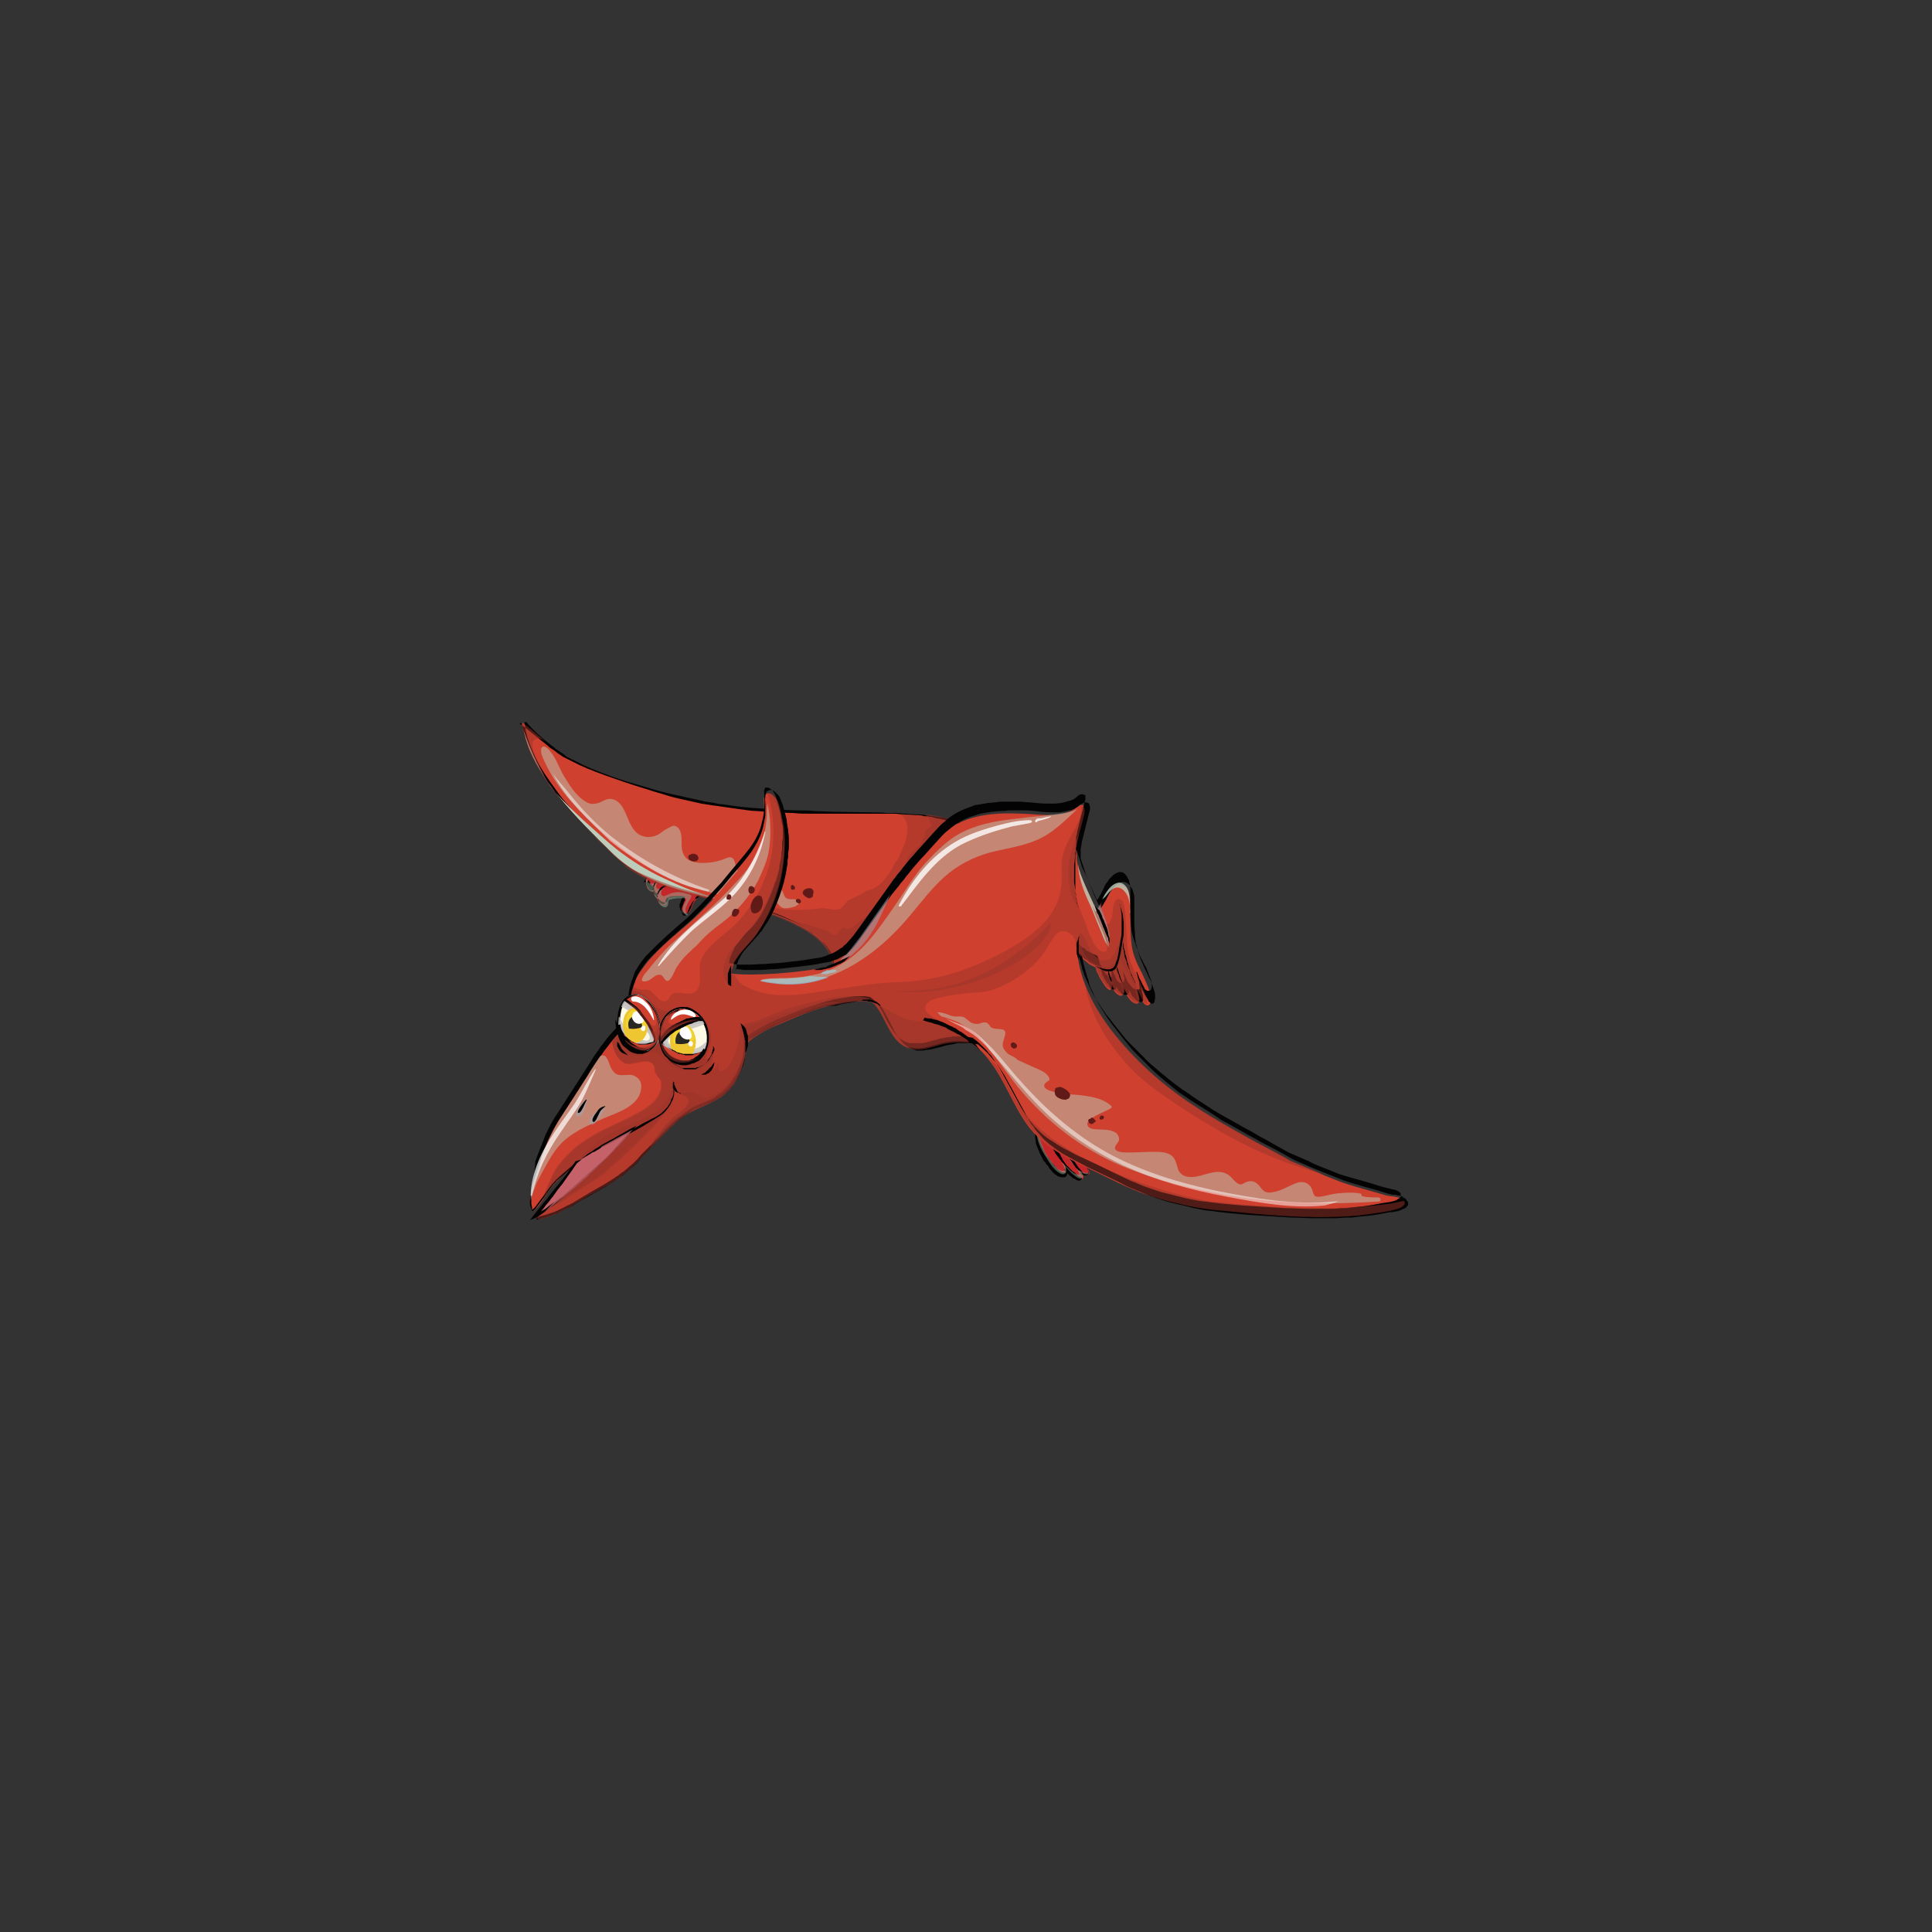 <?xml version="1.0" encoding="utf-8"?>
<!-- Generator: Adobe Illustrator 19.0.1, SVG Export Plug-In . SVG Version: 6.00 Build 0)  -->
<svg version="1.1" id="Layer_1" xmlns="http://www.w3.org/2000/svg" xmlns:xlink="http://www.w3.org/1999/xlink" x="0px" y="0px"
	 viewBox="0 0 288 288" style="enable-background:new 0 0 288 288;" xml:space="preserve">
<rect x="0" y="0" width="288" height="288" fill="#333333" stroke="none"/>
<style type="text/css">
	.st0{fill:#E0922F;}
	.st1{fill:#C5262A;}
	.st2{fill:#030303;}
	.st3{opacity:0.5;fill:#91AB95;}
	.st4{fill:#CF402F;}
	.st5{fill:#BDCDBB;}
	.st6{opacity:0.5;fill:#BDCDBB;}
	.st7{opacity:0.5;fill:#9C352A;}
	.st8{fill:#99A8BA;}
	.st9{opacity:0.8;fill:#BDCDBB;}
	.st10{opacity:0.5;fill:#99A8BA;}
	.st11{fill:#FCFAE7;}
	.st12{opacity:0.8;fill:#C1C0BF;}
	.st13{fill:#F1D332;}
	.st14{fill:#272724;}
	.st15{fill:#EEC632;}
	.st16{fill:#FFFFFF;}
	.st17{fill:#C46169;}
	.st18{opacity:0.8;}
	.st19{opacity:0.7;fill:#FFFFFF;}
	.st20{opacity:0.8;fill:#FFFFFF;}
	.st21{opacity:0.5;fill:#FFFFFF;}
	.st22{fill:#621A19;}
</style>
<path class="st0" d="M543.5,1789.9c-3.7-11.8-10.3-22.4-16.8-32.8c-8.4,3.9-10.7,15-9.9,24.2s3.5,18.8,0.8,27.7
	c-3.3,10.8-13.7,17.6-23.3,23.5c-3.4,2.1-6.9,4.2-10.8,4.9c-3.9,0.7-8.4-0.5-10.6-3.8c-2.2-3.3-1.5-7.9,0.4-11.5
	c2-3.5,5-6.3,7.6-9.3c14.6-17,14.6-44.7,0.2-61.8c-4.7-5.5-10.6-10-15.3-15.5c-4.7-5.6-8-13-6.3-20c-9.7,8.9-14.8,22.4-13.4,35.5
	c1,9.3,5.1,17.9,8.4,26.6c3.3,8.7,6,18.1,4.2,27.3s-9.6,17.7-18.9,17.5c-9.6-0.2-17.1-9.5-18.5-19c-1.4-9.5,1.7-19,5-28
	c-12.9,5.6-22.7,17.8-25.5,31.6c-1.2,5.7-1.1,11.7,0.1,17.4c0.2,1.1,0.5,2.3,0.8,3.4c4.3,10.9,12.5,21.5,19.9,30
	c4,4.7,7,10.3,8.9,16.3c0.4,1.2,0.7,2.4,1,3.7c4.2,17.1,1,34.4,0.7,51.7c3.2-7.1,7.4-13.8,11.3-20.5c0.7-1.1,1.5-2.2,2.2-3.3
	c12.8-18.2,29.6-33.5,49.1-44.2c17.6-9.7,38.8-17.3,47.6-35.4C547.8,1814.9,547.2,1801.6,543.5,1789.9z"/>
<g>
	<g>
		<g>
			<g>
				<g>
					<path class="st1" d="M154.7,167.7C154.7,167.6,154.7,167.6,154.7,167.7c0-0.1,0-0.1,0-0.1c0,0,0.1,0,0.1,0
						C154.8,167.6,154.8,167.6,154.7,167.7c0.6-0.2,1.3,0,1.7,0.2c0.7,0.2,1.3,0.6,1.8,1.1c1,0.9,1.5,2.2,2.2,3.4
						c0.3,0.3,0.7,0.6,1,1c0.4,0.4,0.9,0.8,1,1.4c0.1,0.4-0.3,0.4-0.6,0.3c-0.2-0.1-0.3-0.1-0.5-0.3c0.1,0.1,0.1,0.3,0.2,0.4
						c0,0.2,0.1,0.4-0.1,0.5c-0.3,0.2-0.6,0-0.9-0.2c-0.4-0.3-0.8-0.6-1.1-1c-0.1-0.1-0.3-0.3-0.5-0.5c0.1,0.3,0.2,0.6,0.1,0.9
						c-0.2,0.3-0.6,0.3-0.9,0.1c-0.9-0.5-1.5-1.5-2-2.3C155.1,171.2,154.4,169.4,154.7,167.7z"/>
					<path class="st2" d="M154.7,168l0,0.3l0,0.3c0,0.1,0,0.2,0,0.3c0,0.2,0.1,0.4,0.1,0.6c0.1,0.2,0.1,0.4,0.2,0.6
						c0.1,0.4,0.3,0.8,0.5,1.2c0.1,0.2,0.2,0.4,0.3,0.6c0.1,0.2,0.2,0.4,0.3,0.5l0.4,0.5c0.1,0.2,0.2,0.4,0.4,0.5
						c0.1,0.2,0.3,0.3,0.4,0.5c0.1,0.1,0.1,0.2,0.2,0.2c0.1,0.1,0.1,0.2,0.2,0.2c0.1,0.1,0.1,0.1,0.2,0.2l0.3,0.2
						c0.1,0.1,0.3,0.1,0.5,0.1c0.1,0,0.2-0.1,0.2-0.3c0-0.2,0-0.3-0.1-0.5l-0.4-1l0.7,0.8l0.7,0.7c0.1,0.1,0.2,0.2,0.4,0.3
						c0.1,0.1,0.1,0.1,0.2,0.2l0.2,0.2l0,0c0,0,0,0,0,0l0,0l0.1,0.1c0.1,0,0.1,0.1,0.2,0.1c0.1,0,0.1,0.1,0.2,0.1c0.1,0,0.1,0,0.2,0
						l0,0l0,0c0,0,0,0,0,0c0,0,0,0,0,0c0,0,0,0,0-0.1c0-0.1,0-0.1,0-0.2c0-0.1,0-0.2-0.1-0.2l-0.1-0.2l-0.1-0.2l0.2,0.1l0.2,0.1
						c0.1,0,0.2,0.1,0.3,0.1c0.1,0,0.2,0,0.3,0c0.1,0,0.2,0,0.2-0.1c0-0.1,0.1-0.1,0-0.2c0-0.1,0-0.2-0.1-0.3c0-0.1-0.1-0.2-0.1-0.2
						c-0.1-0.1-0.1-0.1-0.2-0.2c-0.1-0.1-0.1-0.1-0.2-0.2c-0.1-0.1-0.1-0.1-0.2-0.2c-0.1-0.1-0.3-0.3-0.4-0.4l-0.8-0.8l0,0l0,0
						l-0.3-0.4l-0.2-0.4l-0.5-0.9c-0.1-0.1-0.2-0.3-0.2-0.4c-0.1-0.1-0.2-0.3-0.3-0.4c-0.1-0.1-0.2-0.2-0.3-0.4
						c0-0.1-0.1-0.1-0.2-0.2l-0.2-0.2l-0.1-0.1l-0.1-0.1l-0.2-0.2c-0.1-0.1-0.3-0.2-0.4-0.3c-0.1-0.1-0.3-0.2-0.4-0.3l-0.2-0.1
						l-0.2-0.1l-0.2-0.1c-0.1,0-0.1-0.1-0.2-0.1c-0.2-0.1-0.3-0.1-0.5-0.2c-0.2,0-0.3-0.1-0.5-0.1c-0.2,0-0.3,0-0.5,0l0,0v0l0,0
						c0,0,0,0,0,0c0,0,0,0,0,0c0,0,0,0,0,0c0,0,0,0,0,0c0,0,0,0,0,0l0,0l0,0c0,0,0,0,0,0c0,0,0,0,0,0c0,0,0,0,0,0l0,0L154.7,168z
						 M154.7,167.6C154.7,167.6,154.7,167.6,154.7,167.6C154.7,167.6,154.7,167.6,154.7,167.6L154.7,167.6L154.7,167.6
						C154.7,167.5,154.7,167.5,154.7,167.6c0-0.1,0-0.1,0-0.1c0,0,0,0,0,0c0,0,0,0,0.1,0c0,0,0,0,0,0.1v0v0l0,0c0.2,0,0.3-0.1,0.5,0
						c0.2,0,0.3,0,0.5,0.1c0.2,0,0.3,0.1,0.5,0.1c0.1,0,0.2,0,0.2,0.1l0.2,0.1l0.2,0.1l0.2,0.1c0.2,0.1,0.3,0.2,0.4,0.2
						c0.1,0.1,0.3,0.2,0.4,0.3l0.2,0.2c0,0,0.1,0,0.1,0.1l0.1,0.1l0.2,0.2c0.1,0.1,0.1,0.1,0.2,0.2c0.1,0.1,0.2,0.3,0.3,0.4
						c0.1,0.1,0.2,0.3,0.3,0.4c0.1,0.1,0.2,0.3,0.2,0.4c0.2,0.3,0.3,0.6,0.4,0.9l0.2,0.4l0.2,0.4l0,0l0.8,0.8l0.4,0.4l0.2,0.2
						c0.1,0.1,0.1,0.1,0.2,0.2c0.1,0.1,0.1,0.1,0.2,0.2c0.1,0.1,0.1,0.2,0.1,0.3c0,0.1,0.1,0.2,0.1,0.3c0,0.1,0,0.2-0.1,0.3
						c-0.1,0.1-0.2,0.1-0.3,0.1c-0.1,0-0.2,0-0.3,0l-0.3-0.1l-0.3-0.1l0.1-0.1l0.1,0.2c0,0.1,0.1,0.2,0.1,0.2c0,0.1,0,0.2,0,0.3
						c0,0.1,0,0.1-0.1,0.2c0,0,0,0-0.1,0.1c0,0,0,0,0,0l0,0l0,0c-0.1,0.1-0.2,0.1-0.3,0.1c-0.1,0-0.2,0-0.3-0.1
						c-0.1,0-0.2-0.1-0.2-0.1l-0.1-0.1l0,0l0,0l-0.1,0l-0.2-0.1c-0.1-0.1-0.1-0.1-0.2-0.2c-0.1-0.1-0.3-0.2-0.4-0.3
						c-0.2-0.2-0.5-0.5-0.7-0.7l0.3-0.2c0.1,0.2,0.2,0.4,0.2,0.7c0,0.3-0.2,0.6-0.5,0.6c-0.1,0-0.3,0-0.4,0c-0.1,0-0.2-0.1-0.4-0.1
						l-0.3-0.2c-0.1-0.1-0.2-0.1-0.3-0.2c-0.1-0.1-0.2-0.2-0.2-0.2c-0.1-0.1-0.2-0.2-0.2-0.2c-0.1-0.2-0.3-0.3-0.4-0.5
						c-0.1-0.2-0.2-0.4-0.4-0.5c-0.1-0.2-0.2-0.4-0.4-0.5c-0.1-0.2-0.2-0.4-0.3-0.6c-0.1-0.2-0.2-0.4-0.3-0.6
						c-0.2-0.4-0.3-0.8-0.5-1.2c-0.1-0.2-0.1-0.4-0.1-0.6c0-0.2-0.1-0.4-0.1-0.7c0-0.1,0-0.2,0-0.3l0-0.3l0-0.3L154.7,167.6
						C154.7,167.7,154.7,167.6,154.7,167.6z"/>
				</g>
				<path class="st3" d="M155,169.8c0.2,0.7,0.5,1.3,0.8,2c0.3,0.6,0.7,1.1,1.1,1.6c0.3,0.4,0.8,1,1.3,1.1c0.3,0.1,0.6,0,0.5-0.4
					c-0.1-0.3-0.3-0.6-0.5-0.9c0.3,0.4,0.8,0.7,1.1,1c0.4,0.4,0.9,0.9,1.5,0.9c0.1,0,0.1-0.1,0.1-0.1c-0.2-0.7-0.9-1.4-1.4-2
					c0,0,0,0,0,0c0,0,0,0,0.1,0c0.6,0.7,1.2,1.5,2,1.8c0.2,0.1,0.6,0.1,0.7-0.1c0,0.4-0.3,0.4-0.6,0.3c-0.2-0.1-0.3-0.1-0.5-0.3
					c0.1,0.1,0.1,0.3,0.2,0.4c0,0.2,0.1,0.4-0.1,0.5c-0.3,0.2-0.6,0-0.9-0.2c-0.4-0.3-0.8-0.6-1.1-1c-0.1-0.1-0.3-0.3-0.5-0.5
					c0.1,0.3,0.2,0.6,0.1,0.9c-0.2,0.3-0.6,0.3-0.9,0.1c-0.9-0.5-1.5-1.5-2-2.3c-0.8-1.2-1.5-2.6-1.5-4.1
					C154.7,169,154.9,169.4,155,169.8z"/>
				<path class="st2" d="M156.5,169.5c0,0,0,0.1,0,0.2c0,0.1,0,0.2,0,0.3c0,0.1,0,0.2,0.1,0.3c0,0.1,0.1,0.2,0.1,0.4
					c0,0.1,0.1,0.3,0.2,0.4c0.1,0.1,0.1,0.3,0.2,0.4c0.1,0.2,0.2,0.3,0.2,0.4c0.1,0.1,0.2,0.3,0.3,0.4c0.1,0.1,0.2,0.3,0.3,0.4
					c0.1,0.1,0.2,0.2,0.3,0.4c0.1,0.1,0.2,0.2,0.3,0.3c0.4,0.3,0.6,0.6,0.6,0.6s-0.2-0.3-0.4-0.7c-0.1-0.1-0.1-0.2-0.2-0.3
					c-0.1-0.1-0.1-0.2-0.2-0.4c-0.1-0.1-0.2-0.3-0.2-0.4c-0.1-0.1-0.2-0.3-0.2-0.4c-0.1-0.1-0.2-0.3-0.2-0.4
					c-0.1-0.1-0.1-0.3-0.2-0.4c-0.1-0.1-0.1-0.3-0.2-0.4c-0.1-0.1-0.1-0.2-0.2-0.4c0-0.1-0.1-0.2-0.1-0.3c0-0.1-0.1-0.2-0.1-0.2
					C156.5,169.6,156.5,169.5,156.5,169.5z"/>
				<path class="st2" d="M161.4,174.8c0,0-0.1-0.2-0.4-0.5c-0.1-0.1-0.1-0.2-0.2-0.2c-0.1-0.1-0.1-0.2-0.2-0.3
					c-0.1-0.1-0.1-0.2-0.2-0.3c-0.1-0.1-0.1-0.2-0.2-0.3c-0.1-0.2-0.3-0.4-0.4-0.6c-0.1-0.1-0.1-0.2-0.2-0.3
					c-0.1-0.1-0.1-0.2-0.2-0.2c-0.2-0.3-0.4-0.5-0.4-0.5s0.1,0.2,0.2,0.6c0,0.1,0.1,0.2,0.1,0.3c0,0.1,0.1,0.2,0.2,0.3
					c0.1,0.2,0.3,0.4,0.4,0.6c0.1,0.1,0.1,0.2,0.2,0.3c0.1,0.1,0.2,0.2,0.2,0.3c0.1,0.1,0.2,0.2,0.2,0.2c0.1,0.1,0.2,0.1,0.2,0.2
					C161.1,174.6,161.4,174.8,161.4,174.8z"/>
			</g>
			<g>
				<g>
					<path class="st1" d="M96.3,131.4c0.1-0.8,1-1.6,1.8-1.7c0,0,0.1,0,0.1,0c1.4-0.2,3,0.3,4.4,0.8c0.8,0.3,1.5,0.6,2.2,0.9
						c0.6,0.3,1.2,0.5,1.6,1c0.1,0.1,0,0.2-0.1,0.2c-0.2,0-0.4,0-0.6,0.1c-1,0.3-1.8,1.1-2.3,1.9c-0.3,0.5-0.3,1.3-0.9,1.5
						c-0.5,0.3-0.9-0.5-0.9-0.9c0-0.4,0.2-0.8,0.4-1.1c0.1-0.2,0.2-0.4-0.1-0.5c-0.2,0-0.3,0-0.5,0c-0.4,0-0.8,0-1.2,0.1
						c-0.2,0-0.3,0.1-0.5,0.1c-0.3,0.1-0.3,0.4-0.3,0.7c-0.2,0.9-1.2,0.3-1.4-0.3c0-0.2-0.1-0.3-0.1-0.5c-0.4-0.1-0.6-0.6-0.7-1.1
						C96.6,133.1,96.2,131.8,96.3,131.4z"/>
					<path class="st2" d="M96.3,131.4c0,0.2,0,0.3,0.1,0.5c0,0.2,0.1,0.3,0.2,0.4c0,0.1,0.1,0.1,0.1,0.2c0,0,0,0.1,0.1,0.1
						c0,0,0.1,0.1,0.1,0.1c0,0,0.1,0,0.1,0c0,0,0.1,0,0.1,0c0,0,0.1,0,0.1,0l0.1,0l0.1,0l0,0.1l0,0.2l0,0.2l0.1,0.1
						c0,0,0,0.1,0.1,0.1c0,0,0.1,0.1,0.1,0.1c0,0,0.1,0.1,0.1,0.1l0.1,0.1l0.1,0l0.1,0l0,0.1l0,0.2c0,0.1,0,0.1,0,0.2
						c0,0.1,0.1,0.2,0.2,0.3c0.2,0.2,0.4,0.3,0.6,0.3c0.2,0,0.3-0.2,0.3-0.4c0-0.1,0-0.3,0.2-0.5c0,0,0.1-0.1,0.1-0.1c0,0,0,0,0.1,0
						l0,0l0,0l0,0l0,0l0,0l0,0l0.1,0l0.1,0c0.3-0.1,0.6-0.1,0.9-0.1c0.1,0,0.3,0,0.4,0l0.2,0c0.1,0,0.2,0,0.2,0c0.1,0,0.2,0,0.2,0
						l0.1,0l0,0l0,0l0,0l0,0c0,0,0.1,0,0.1,0c0.1,0,0.1,0.1,0.2,0.2c0,0.1,0,0.1,0,0.2c0,0.1,0,0.2-0.1,0.3
						c-0.1,0.3-0.2,0.5-0.3,0.8c0,0.1-0.1,0.3-0.1,0.4c0,0,0,0.1,0,0.2c0,0.1,0,0.1,0,0.2c0.1,0.2,0.2,0.5,0.4,0.5c0,0,0,0,0.1,0
						c0,0,0,0,0,0c0,0,0,0,0,0l0,0l0,0c0,0,0,0,0,0l0,0l0,0l0,0c0,0,0,0,0.1,0c0.1-0.1,0.2-0.2,0.2-0.3c0.1-0.2,0.2-0.5,0.3-0.8
						c0.1-0.1,0.1-0.3,0.2-0.4c0.1-0.1,0.2-0.2,0.2-0.4c0.1-0.1,0.2-0.2,0.3-0.3l0.1-0.2c0.1-0.1,0.1-0.1,0.2-0.1
						c0.1,0,0.1-0.1,0.2-0.1l0.2-0.1c0.1-0.1,0.2-0.2,0.4-0.2c0.1-0.1,0.3-0.1,0.4-0.2c0.1-0.1,0.3-0.1,0.4-0.1l0,0l0,0l0.6-0.1
						c0.1,0,0.1,0,0.1,0c0,0,0-0.1,0-0.1c0-0.1-0.1-0.1-0.2-0.2c-0.1-0.1-0.3-0.3-0.5-0.4c-0.2-0.1-0.3-0.2-0.5-0.3
						c-0.4-0.2-0.7-0.3-1.1-0.5c-0.2-0.1-0.4-0.2-0.6-0.2l-0.6-0.2l-0.3-0.1l-0.1,0l-0.1,0l-0.1,0l-0.6-0.2
						c-0.2-0.1-0.4-0.1-0.6-0.2c-0.2-0.1-0.4-0.1-0.6-0.2c-0.2-0.1-0.4-0.1-0.6-0.1c-0.1,0-0.2,0-0.3-0.1l-0.3,0
						c-0.2,0-0.4,0-0.6-0.1c-0.2,0-0.4,0-0.6,0h0l0,0c0,0,0,0,0,0c0,0,0,0,0,0l0,0c0,0,0,0,0,0l0,0c-0.1,0-0.1,0-0.2,0
						c-0.1,0-0.2,0.1-0.3,0.1c-0.1,0-0.2,0.1-0.3,0.1c-0.1,0.1-0.2,0.1-0.3,0.2c-0.1,0.1-0.2,0.1-0.2,0.2c0,0-0.1,0.1-0.1,0.1
						c0,0-0.1,0.1-0.1,0.1c0,0-0.1,0.1-0.1,0.1c0,0,0,0.1-0.1,0.2c0,0.1,0,0.1,0,0.2C96.3,131.3,96.3,131.3,96.3,131.4L96.3,131.4z
						 M96.2,131.4c0-0.1,0-0.1,0-0.2c0-0.1,0-0.1,0-0.2c0-0.1,0-0.1,0.1-0.2c0-0.1,0.1-0.1,0.1-0.2c0.1-0.1,0.1-0.2,0.2-0.3
						c0.1-0.1,0.2-0.2,0.2-0.2c0,0,0.1-0.1,0.1-0.1c0,0,0.1-0.1,0.1-0.1c0.1-0.1,0.2-0.1,0.3-0.2c0.1-0.1,0.2-0.1,0.3-0.1
						c0.1,0,0.1,0,0.2,0l0,0c0,0,0,0,0,0h0c0,0,0.1,0,0.1,0c0,0,0,0,0.1,0l-0.1,0c0.2,0,0.4,0,0.6-0.1c0.2,0,0.4,0,0.6,0
						c0.2,0,0.4,0,0.6,0.1c0.2,0,0.4,0.1,0.6,0.1c0.4,0.1,0.8,0.2,1.2,0.3c0.2,0.1,0.4,0.1,0.6,0.2l0.1,0.1l0.1,0l0.1,0l0.3,0.1
						l0.6,0.2c0.2,0.1,0.4,0.2,0.6,0.3c0.4,0.2,0.7,0.4,1.1,0.5c0.2,0.1,0.4,0.2,0.5,0.3c0.2,0.1,0.3,0.2,0.5,0.4
						c0.1,0.1,0.1,0.1,0.2,0.2c0,0.1,0,0.1,0,0.2c0,0,0,0.1-0.1,0.1c0,0-0.1,0-0.1,0l-0.6,0.1l0,0c-0.1,0-0.3,0.1-0.4,0.1l-0.2,0.1
						c-0.1,0-0.1,0.1-0.2,0.1c-0.1,0.1-0.2,0.2-0.3,0.2l-0.2,0.1c-0.1,0-0.1,0.1-0.1,0.1c0,0-0.1,0.1-0.1,0.1l-0.1,0.2
						c-0.1,0.1-0.2,0.2-0.2,0.3c-0.1,0.1-0.1,0.2-0.2,0.4c-0.1,0.1-0.1,0.2-0.2,0.4c-0.1,0.3-0.2,0.5-0.3,0.8
						c-0.1,0.1-0.2,0.3-0.3,0.4c-0.1,0.1-0.3,0.2-0.5,0.2c-0.2,0-0.4-0.1-0.5-0.3c-0.1-0.1-0.2-0.3-0.2-0.4c0-0.1,0-0.2-0.1-0.2
						c0-0.1,0-0.2,0-0.3c0-0.1,0-0.3,0.1-0.4c0.1-0.3,0.2-0.6,0.3-0.8c0-0.1,0-0.1,0-0.2c0,0,0,0,0,0c0,0,0,0,0,0c0,0,0,0,0,0l0,0
						l0,0c0,0,0,0,0,0h0l0,0l-0.1,0c-0.1,0-0.1,0-0.2,0c-0.1,0-0.1,0-0.2,0l-0.2,0c-0.1,0-0.3,0-0.4,0c-0.3,0-0.5,0-0.8,0.1l-0.1,0
						l0,0l0,0l0,0c0,0,0,0,0,0l0,0l0,0l0,0c0,0,0,0,0,0c0,0,0,0,0,0c0,0.1-0.1,0.2-0.1,0.3l0,0.1l0,0l0,0l0,0l0,0l0,0
						c0,0.1-0.1,0.2-0.1,0.2c-0.1,0.2-0.3,0.3-0.5,0.2c-0.2,0-0.3-0.1-0.5-0.2c-0.1-0.1-0.3-0.2-0.3-0.3c-0.1-0.1-0.2-0.3-0.2-0.4
						c0-0.1,0-0.1,0-0.2l0-0.2l0.1,0.1l-0.2-0.1c0,0-0.1-0.1-0.1-0.1c0,0-0.1-0.1-0.1-0.1c0-0.1-0.1-0.1-0.1-0.2
						c0-0.1,0-0.1-0.1-0.2l0-0.2l0-0.2l0-0.2l0.1,0l-0.1,0.1c0,0-0.1,0-0.1,0c0,0-0.1,0-0.1,0c0,0-0.1,0-0.1-0.1
						c0,0-0.1-0.1-0.1-0.1c0,0-0.1-0.1-0.1-0.1c-0.1-0.1-0.1-0.1-0.1-0.2c-0.1-0.1-0.1-0.3-0.2-0.4
						C96.3,131.7,96.2,131.6,96.2,131.4L96.2,131.4L96.2,131.4z"/>
				</g>
				<path class="st3" d="M96.3,131.4c0-0.2,0.1-0.5,0.3-0.7c0,0.1-0.1,0.2-0.1,0.3c-0.1,0.3,0.1,0.6,0.4,0.7
					c0.4,0.1,0.8-0.1,1.1-0.4c0,0,0.1,0,0.1,0.1c-0.1,0.2-0.2,0.4-0.3,0.6c0,0.2,0,0.4,0.3,0.5c0.3,0,0.6,0,0.9-0.2
					c0,0-0.1,0.1-0.1,0.1c-0.3,0.3-0.5,0.8-0.2,1.1c0.2,0.2,0.5,0,1-0.2c0.8-0.4,1.8-0.4,2.7-0.1c0.3,0.1,0.8,0.1,0.6,0.6
					c-0.3,0.5-0.6,1-0.8,1.6c-0.1,0.4,0.1,0.8,0.4,1c-0.5,0.2-0.8-0.5-0.8-0.9c0-0.4,0.2-0.8,0.4-1.1c0.1-0.2,0.2-0.4-0.1-0.5
					c-0.2,0-0.3,0-0.5,0c-0.4,0-0.8,0-1.2,0.1c-0.2,0-0.3,0.1-0.5,0.1c-0.3,0.1-0.3,0.4-0.3,0.7c-0.2,0.9-1.2,0.3-1.4-0.3
					c0-0.2-0.1-0.3-0.1-0.5c-0.4-0.1-0.6-0.6-0.7-1.1C96.6,133.1,96.2,131.8,96.3,131.4z"/>
				<path class="st2" d="M97.9,133.7c0,0,0-0.1,0.1-0.2c0-0.1,0.1-0.2,0.2-0.4c0-0.1,0.1-0.1,0.1-0.2c0.1-0.1,0.1-0.2,0.2-0.2
					c0.1-0.1,0.2-0.1,0.2-0.2c0,0,0.1-0.1,0.1-0.1c0,0,0.1-0.1,0.1-0.1c0.1,0,0.2-0.1,0.3-0.1c0.1,0,0.2-0.1,0.3-0.1
					c0.1,0,0.2-0.1,0.3-0.1c0.1,0,0.2,0,0.3-0.1c0.2,0,0.3-0.1,0.4-0.1c0.1,0,0.2,0,0.2,0s-0.1,0-0.2,0c-0.1,0-0.1,0-0.2,0
					c-0.1,0-0.2,0-0.2,0c-0.1,0-0.2,0-0.3,0c-0.1,0-0.2,0-0.3,0c-0.1,0-0.2,0.1-0.4,0.1c-0.1,0-0.2,0.1-0.3,0.2
					c-0.1,0.1-0.2,0.1-0.3,0.2c-0.1,0.1-0.2,0.2-0.2,0.3c-0.1,0.1-0.1,0.2-0.2,0.3c0,0.1-0.1,0.2-0.1,0.3c0,0.1,0,0.2,0,0.3
					c0,0.1,0,0.1,0,0.2C97.9,133.7,97.9,133.7,97.9,133.7z"/>
				<path class="st2" d="M97.2,132.7c0,0,0,0,0.1-0.1c0-0.1,0.1-0.2,0.1-0.3c0-0.1,0.1-0.1,0.1-0.2c0-0.1,0.1-0.1,0.1-0.2
					c0-0.1,0.1-0.1,0.1-0.2c0,0,0-0.1,0.1-0.1l0.1-0.1c0.1-0.1,0.1-0.1,0.2-0.1c0.1,0,0.1-0.1,0.2-0.1c0.1,0,0.1-0.1,0.2-0.1
					c0.1,0,0.1-0.1,0.2-0.1c0.1,0,0.1-0.1,0.2-0.1c0,0,0.1,0,0.1-0.1C99,131,99,131,99,131s0,0-0.1,0c-0.1,0-0.2,0-0.3,0
					c-0.1,0-0.1,0-0.2,0c-0.1,0-0.2,0-0.2,0.1c-0.1,0-0.2,0.1-0.2,0.1c-0.1,0.1-0.2,0.1-0.2,0.2l-0.1,0.1l-0.1,0.1
					c-0.1,0.1-0.1,0.2-0.1,0.2c0,0.1-0.1,0.2-0.1,0.2c0,0.1,0,0.1,0,0.2c0,0.1,0,0.2,0,0.3C97.2,132.6,97.2,132.7,97.2,132.7z"/>
			</g>
			<g>
				<path class="st4" d="M78,107.8c2.6,2,4.8,4.2,7.8,5.7c3,1.5,6.2,2.5,9.4,3.6c6.4,2.1,13,3.5,19.8,3.8c3.1,0.2,6.1,0.2,9.2,0.3
					c4.4,0,8.9,0,13.3,0.3c1.4,0.1,2.8,0.4,4.2,0.8c1.3,0.3,2.5,0.7,3.7,1.2c5.3,2.4,7.8,8,9.8,13.1c0,0,0.1,0,0.1,0
					c0.1,0,0.1,0.1,0,0.1c-0.1,0-0.1,0-0.2,0c0,0.1-0.2,0.1-0.2,0c-5.3,0.2-10.6,0.9-15.6,2.6c-2.6,0.9-5.1,2-7.5,3.2
					c-2.3,1.2-4.6,2.3-6.9,3.3c-0.3,0.1-0.5,0.2-0.8,0.3c0,0,0,0,0,0c0,0.1-0.1,0.1-0.1,0.2c0,0.1-0.2,0-0.2-0.1
					c0-0.1,0.1-0.1,0.1-0.2c0-0.1,0-0.1,0.1-0.1c0.6-1.6,0.3-3.1-0.6-4.5c-1.1-1.5-2.7-2.6-4.3-3.4c-8.9-4.8-20-3.1-28-10.9
					c-5-4.9-12.1-11.7-13.3-19.1C77.8,107.8,77.9,107.7,78,107.8z"/>
				<path class="st2" d="M77.8,107.8c0,0,0,0.1,0,0.1l0,0.1l0.1,0.5c0.1,0.3,0.1,0.7,0.2,1c0.2,0.6,0.4,1.3,0.7,1.9
					c0.5,1.2,1.1,2.4,1.8,3.6c0.7,1.1,1.5,2.2,2.3,3.3c0.8,1.1,1.7,2.1,2.6,3.1c0.9,1,1.9,2,2.8,2.9c1,0.9,1.9,1.9,2.9,2.8
					c1,0.9,2,1.7,3.2,2.4c1.1,0.7,2.3,1.3,3.6,1.8c1.2,0.5,2.5,0.9,3.8,1.3c1.3,0.4,2.6,0.7,3.9,1c2.6,0.6,5.3,1.1,7.9,1.9
					c1.3,0.4,2.6,0.8,3.8,1.4c0.3,0.1,0.6,0.3,0.9,0.4c0.3,0.2,0.6,0.3,0.9,0.5c0.6,0.3,1.2,0.7,1.7,1.1c0.6,0.4,1.1,0.8,1.6,1.3
					l0.4,0.4c0.1,0.1,0.2,0.3,0.3,0.4l0.2,0.2c0.1,0.1,0.1,0.2,0.1,0.2c0.1,0.2,0.2,0.3,0.3,0.5c0.3,0.6,0.5,1.3,0.6,2
					c0,0.7-0.1,1.4-0.3,2.1l-0.1,0.1c0,0,0,0,0,0c0,0,0,0,0,0c0,0,0,0,0,0c0,0,0,0,0,0l0,0.1l-0.1,0.2l0,0c0,0,0,0,0-0.1
					c0,0,0,0,0,0c0,0,0,0,0,0c0,0,0,0,0,0c0,0,0,0,0,0c0,0,0,0-0.1,0c0,0,0,0,0,0l0,0l0,0l0,0v0h0c0,0,0,0,0,0l0,0l0,0l0,0l0.1-0.2
					l0-0.1l0.1,0l0,0c0,0,0,0,0,0l0,0l0,0l0.1,0l0.1,0l0.2-0.1c0.2-0.1,0.3-0.1,0.5-0.2l0.9-0.4c0.6-0.3,1.2-0.6,1.8-0.8
					c0.6-0.3,1.2-0.6,1.8-0.9l1.8-0.9c0.6-0.3,1.2-0.6,1.8-0.9c0.3-0.2,0.6-0.3,0.9-0.4l0.9-0.4c0.3-0.1,0.6-0.3,0.9-0.4l1-0.4
					c0.3-0.1,0.6-0.2,1-0.4l1-0.3c0.2-0.1,0.3-0.1,0.5-0.2l0.5-0.1l1-0.3c0.3-0.1,0.7-0.2,1-0.3l1-0.3c0.3-0.1,0.7-0.2,1-0.2l1-0.2
					c0.7-0.1,1.3-0.2,2-0.4c0.7-0.1,1.3-0.2,2-0.3c0.7-0.1,1.4-0.1,2-0.2l2-0.2l2-0.1l0,0l0,0c0,0,0,0,0,0c0,0,0,0,0,0c0,0,0,0,0,0
					l0,0l0,0l0.1,0l0,0c0,0,0,0,0,0c0,0,0,0,0,0c0,0,0,0,0,0c0,0,0,0,0,0c0,0,0,0,0,0c0,0,0,0,0,0l0,0l0,0l0,0c0,0,0,0,0,0l0,0h0
					l0,0h0h0h-0.1h-0.1l0-0.1c-0.7-1.7-1.4-3.4-2.2-5c-0.8-1.6-1.8-3.2-3-4.6c-0.1-0.2-0.3-0.3-0.4-0.5l-0.5-0.5
					c-0.1-0.1-0.2-0.2-0.2-0.2l-0.3-0.2l-0.5-0.4l-0.5-0.4l-0.3-0.2l-0.3-0.2l-0.6-0.4c-0.2-0.1-0.4-0.2-0.6-0.3
					c-0.4-0.2-0.8-0.4-1.2-0.5c-0.2-0.1-0.4-0.1-0.6-0.2l-0.3-0.1l-0.3-0.1c-0.9-0.3-1.8-0.5-2.6-0.7l-0.7-0.1l-0.3-0.1l-0.3-0.1
					l-0.7-0.1c-0.2,0-0.5,0-0.7-0.1c-0.5-0.1-0.9-0.1-1.4-0.1l-1.4-0.1c-0.5,0-0.9-0.1-1.4-0.1l-1.4,0c-0.9,0-1.8,0-2.7,0l-5.5,0
					l-2.7,0c-0.9,0-1.8,0-2.7-0.1l-2.7-0.1c-0.5,0-0.9,0-1.4-0.1l-1.4-0.1c-0.9,0-1.8-0.2-2.7-0.3l-0.7-0.1l-0.7-0.1l-1.4-0.2
					c-0.5-0.1-0.9-0.1-1.4-0.2l-1.3-0.2c-0.9-0.2-1.8-0.4-2.7-0.6c-0.9-0.2-1.8-0.4-2.7-0.7c-0.9-0.3-1.8-0.5-2.6-0.8
					c-1.7-0.5-3.5-1.1-5.2-1.7c-1.7-0.6-3.4-1.2-5.1-2c-0.4-0.2-0.8-0.4-1.2-0.6l-0.6-0.3c-0.2-0.1-0.4-0.2-0.6-0.3
					c-0.4-0.3-0.8-0.5-1.1-0.8l-0.6-0.4c-0.2-0.1-0.4-0.3-0.5-0.4c-1.4-1.1-2.8-2.3-4.3-3.4C78,107.8,77.9,107.8,77.8,107.8z
					 M82.3,111.2c0.2,0.1,0.4,0.3,0.5,0.4l0.6,0.4c0.4,0.3,0.8,0.5,1.1,0.8c0.2,0.1,0.4,0.2,0.6,0.3l0.6,0.3
					c0.4,0.2,0.8,0.4,1.2,0.6c1.7,0.8,3.4,1.4,5.1,2c1.7,0.6,3.5,1.1,5.2,1.6c0.9,0.3,1.8,0.5,2.6,0.7c0.9,0.2,1.8,0.4,2.7,0.6
					c0.9,0.2,1.8,0.4,2.7,0.6l1.3,0.2c0.4,0.1,0.9,0.2,1.3,0.2c1.8,0.3,3.6,0.5,5.4,0.6l1.4,0.1c0.4,0,0.9,0,1.4,0.1l2.7,0.1
					c0.9,0,1.8,0,2.7,0.1l2.7,0.1l5.5,0.1c0.9,0,1.8,0,2.7,0.1l1.4,0c0.5,0,0.9,0.1,1.4,0.1l1.4,0.1c0.5,0,0.9,0,1.4,0.1
					c0.2,0,0.5,0,0.7,0.1l0.7,0.1c0.2,0,0.5,0.1,0.7,0.1l0.7,0.1c0.9,0.2,1.8,0.4,2.6,0.7l0.3,0.1l0.3,0.1c0.2,0.1,0.4,0.1,0.6,0.2
					c0.4,0.2,0.9,0.3,1.3,0.6c0.2,0.1,0.4,0.2,0.6,0.3l0.6,0.4l0.3,0.2l0.3,0.2l0.6,0.4c0.7,0.6,1.4,1.2,2,1.9c1.2,1.4,2.2,3,3,4.6
					c0.8,1.6,1.5,3.3,2.2,5l-0.1-0.1l0.1,0h0l0,0l0,0l0,0l0,0c0,0,0,0,0,0c0,0,0,0,0,0c0,0,0,0,0,0.1c0,0,0,0,0,0.1
					c0,0,0,0.1-0.1,0.1c0,0-0.1,0-0.1,0l0,0l-0.1,0l0.1,0c0,0,0,0.1-0.1,0.1c0,0-0.1,0-0.1,0c0,0-0.1,0-0.1,0c0,0-0.1,0-0.1-0.1
					l0.1,0l-2,0.1l-2,0.2c-0.7,0.1-1.3,0.1-2,0.2c-0.7,0.1-1.3,0.2-2,0.3c-0.7,0.1-1.3,0.2-2,0.4l-1,0.2c-0.3,0.1-0.7,0.1-1,0.2
					l-1,0.3c-0.3,0.1-0.7,0.2-1,0.3l-1,0.3l-0.5,0.2c-0.2,0-0.3,0.1-0.5,0.2l-1,0.3c-0.3,0.1-0.6,0.2-1,0.4l-0.9,0.4
					c-0.3,0.1-0.6,0.3-0.9,0.4l-0.9,0.4c-0.3,0.1-0.6,0.3-0.9,0.4c-0.6,0.3-1.2,0.6-1.8,0.9l-1.8,0.9c-0.6,0.3-1.2,0.6-1.8,0.9
					c-0.6,0.3-1.2,0.6-1.9,0.9l-0.9,0.4c-0.2,0.1-0.3,0.1-0.5,0.2l-0.2,0.1l-0.1,0l-0.1,0l0,0l0,0c0,0,0,0,0,0l0,0l0.1-0.1l-0.1,0.2
					l0,0l0,0l0,0h0l0,0l0,0c0,0,0,0-0.1,0c0,0-0.1,0-0.1,0c0,0-0.1,0-0.1,0c0,0-0.1,0-0.1,0c0,0-0.1,0-0.1-0.1c0,0,0-0.1,0-0.1
					c0,0,0-0.1,0-0.1l0,0l0.1-0.2l0,0.1c0,0,0-0.1,0-0.1c0,0,0-0.1,0-0.1c0,0,0-0.1,0.1-0.1c0,0,0,0,0.1-0.1l-0.1,0.1
					c0.2-0.6,0.3-1.3,0.3-1.9c0-0.6-0.2-1.3-0.5-1.9c-0.1-0.1-0.2-0.3-0.2-0.4c0-0.1-0.1-0.1-0.1-0.2l-0.2-0.2
					c-0.1-0.1-0.2-0.3-0.3-0.4l-0.3-0.4c-0.5-0.5-1-0.9-1.5-1.3c-1.1-0.8-2.3-1.4-3.5-1.9c-1.2-0.5-2.5-1-3.8-1.4
					c-2.6-0.8-5.2-1.3-7.8-1.9c-1.3-0.3-2.6-0.6-3.9-1c-1.3-0.4-2.6-0.8-3.8-1.3c-1.3-0.5-2.5-1.1-3.6-1.9c-1.1-0.7-2.2-1.6-3.2-2.5
					c-1-0.9-1.9-1.9-2.9-2.9c-0.9-1-1.9-1.9-2.8-2.9c-0.9-1-1.8-2-2.6-3.1c-0.8-1.1-1.6-2.2-2.3-3.3c-0.7-1.1-1.3-2.4-1.8-3.6
					c-0.2-0.6-0.5-1.3-0.6-1.9c-0.1-0.3-0.2-0.7-0.2-1l-0.1-0.5l0-0.1c0,0,0-0.1,0-0.1c0.1-0.1,0.2-0.1,0.3,0
					C79.5,108.9,80.9,110.1,82.3,111.2z"/>
			</g>
			<path class="st5" d="M82.8,118.1c1.3,1.5,2.8,2.9,4.2,4.2c1.6,1.4,3.2,2.9,4.8,4.2c2.3,1.8,4.7,3.3,7.3,4.5
				c1.3,0.6,2.6,1.2,3.9,1.7c1.4,0.5,2.8,0.9,4.3,1.2c0.7,0.2,1.5,0.4,2.2,0.7c-6.5-1.5-13.2-2.5-18.4-7.6
				c-4.8-4.7-11.5-11.1-13.1-18.2C79.2,112.1,80.6,115.4,82.8,118.1z"/>
			<path class="st6" d="M82.1,112.1c0.8,1,1.2,2.2,1.8,3.3c0.9,1.5,1.9,3.2,3.4,4.1c0.6,0.4,1.2,0.4,1.9,0.2
				c0.6-0.2,1.2-0.7,1.9-0.6c1.7,0.2,2.2,2.4,2.8,3.6c0.4,0.8,0.9,1.6,1.8,1.9c0.8,0.3,1.8,0.2,2.6-0.3c0.4-0.3,0.8-0.6,1.2-0.8
				c0.4-0.2,0.9-0.6,1.3-0.3c0.8,0.4,0.8,1.6,0.8,2.3c0,0.7,0,1.5,0.5,2.2c0.4,0.6,1.2,0.8,1.9,0.9c1.1,0.1,2.2,0,3.2-0.3
				c0.5-0.1,1-0.4,1.5-0.5c1-0.1,0.8,1.3,1.3,2c0.5,0.6,1.4,0.6,2.1,0.4c0.5-0.1,1-0.3,1.4-0.5c0.4-0.1,0.9-0.2,1.3-0.2
				c0.2,0,0.8,0.1,0.8,0.4c0,0.2,0,0.3-0.1,0.5c-0.1,0.4-0.1,0.7,0,1.1c0.1,0.3,0.3,0.7,0.6,0.8c0.3,0.1,0.3-0.1,0.4,0.3
				c0.1,0.2,0.2,0.4,0.3,0.6c0.1,0.4,0.3,0.7,0.7,0.8c0.4,0.1,0.8,0,1.2,0.1c0.3,0,0.6,0.4,0.3,0.7c-0.1,0.1-0.3,0.2-0.4,0.3
				c0,0,0,0,0,0c-0.6,0.2-1.1,0.3-1.7,0.3v0c-0.1,0-0.2-0.1-0.3-0.1c-0.4-0.2-0.6-0.6-1-0.9c-0.4-0.3-0.9-0.2-1.4-0.2
				c-0.6,0-1.2-0.1-1.9-0.2c-1.2-0.1-2.4-0.2-3.6-0.3c-2.1-0.4-4.1-1-6.1-1.6c-5.3-1.9-9.8-5.3-13.9-9c-3.2-3-6.1-6.1-7.8-10.2
				C80.2,111.2,81.1,110.7,82.1,112.1z"/>
			<path class="st7" d="M80.3,110.1c-0.5,0-0.9,0.2-0.9,0.7c-0.1,0.6,0.2,1.3,0.4,1.9c0.4,1,0.8,1.9,1.3,2.9
				c0.1,0.3,0.3,0.5,0.4,0.8c-1.8-2.7-3.2-5.5-3.7-8.4c0-0.1,0.2-0.2,0.3-0.1c1.1,0.8,2.2,1.8,3.3,2.7
				C81,110.3,80.7,110.1,80.3,110.1z"/>
			<path class="st7" d="M106.9,133.7c1.4,0.3,2.9,0.5,4.3,0.7c1.1,0.2,2.3,0.4,3.4,0.6c1,0.4,2.1,0.6,3.1,0.6c1.2,0.1,2.5,0,3.7-0.1
				c0.5,0,1-0.2,1.5-0.1c0.7,0,1.5,0.4,2.2,0.1c0.6-0.3,0.9-0.8,1.3-1.3c0.7-0.3,1.4-0.6,2.1-1c0.2-0.1,0.4-0.2,0.6-0.4
				c0.5-0.1,0.9-0.3,1.4-0.5c1.3-0.8,2.2-2.3,2.9-3.6c0.1-0.1,0.2-0.3,0.3-0.4c0.2-0.3,0.3-0.5,0.4-0.8c1-2,2-4.9,0.1-6.1
				c0,0,0,0,0,0c1,0,2.1,0.1,3.1,0.2c1.4,0.1,2.8,0.4,4.2,0.8c1.3,0.3,2.5,0.7,3.7,1.2c5.3,2.4,7.8,8,9.8,13.1c0,0,0.1,0,0.1,0
				c0.1,0,0.1,0.1,0,0.1c-0.1,0-0.1,0-0.2,0c0,0.1-0.2,0.1-0.2,0c-5.3,0.2-10.6,0.9-15.6,2.6c-2.6,0.9-5.1,2-7.5,3.2
				c-2.3,1.2-4.6,2.3-6.9,3.3c-0.3,0.1-0.5,0.2-0.8,0.3c0,0,0,0,0,0c0,0.1-0.1,0.1-0.1,0.2c0,0.1-0.2,0-0.2-0.1
				c0-0.1,0.1-0.1,0.1-0.2c0-0.1,0-0.1,0.1-0.1c0.6-1.6,0.3-3.1-0.6-4.5c-1.1-1.5-2.7-2.6-4.3-3.4c-8.3-4.5-18.5-3.3-26.2-9.3
				C97.2,131.2,101.9,132.8,106.9,133.7z"/>
			<path class="st7" d="M118.6,137.3c1.1,0.3,2.2,0.6,3.2,1c0.4,0.1,0.7,0.2,1.1,0.3c0.3,0.1,0.5,0.2,0.8,0.4
				c0.2,0.2,0.5,0.4,0.8,0.4c0.3,0,0.5-0.5,0.7-0.7c0.2-0.2,0.4-0.5,0.7-0.4c0.2,0.1,0.3,0.2,0.5,0.2c0.2,0,0.5-0.2,0.6-0.3
				c0.2-0.1,0.5-0.3,0.7-0.5c0.4-0.3,0.9-0.7,1.3-1c1.9-1.8,3.3-3.9,4.8-6c0.4-0.6,0.8-1.2,1.1-1.9c0.3-0.6,0.5-1.2,1-1.7
				c0.4-0.4,1-0.8,1.3-1.3c0.3-0.4,0.4-0.8,0.7-1.2c0-0.1,0-0.1,0-0.1c0,0,0,0,0-0.1c0-0.1,0-0.1,0-0.2c0-0.1,0-0.2,0-0.3
				c0-0.3,0.2-0.3,0.4-0.4c0.4-0.1,0.6-0.3,0.5-0.7c-0.2-0.5-0.5-1.1-0.9-1.4c1.3,0.1,2.6,0.4,3.8,0.7c1.3,0.3,2.5,0.7,3.7,1.2
				c5.3,2.4,7.8,8,9.8,13.1c0,0,0.1,0,0.1,0c0.1,0,0.1,0.1,0,0.1c-0.1,0-0.1,0-0.2,0c0,0.1-0.2,0.1-0.2,0
				c-5.3,0.2-10.6,0.9-15.6,2.6c-2.6,0.9-5.1,2-7.5,3.2c-2.3,1.2-4.6,2.3-6.9,3.3c-0.3,0.1-0.5,0.2-0.8,0.3c0,0,0,0,0,0
				c0,0.1-0.1,0.1-0.1,0.2c0,0.1-0.2,0-0.2-0.1c0-0.1,0.1-0.1,0.1-0.2c0-0.1,0-0.1,0.1-0.1c0.6-1.6,0.3-3.1-0.6-4.5
				c-1.1-1.5-2.7-2.6-4.3-3.4c-0.5-0.3-1.1-0.5-1.6-0.8C117.9,137.2,118.2,137.3,118.6,137.3z"/>
			<g>
				<path class="st4" d="M80.2,173.9c0.8-2.3,1.7-4.5,2.9-6.6c0.7-1.2,1.5-2.4,2.3-3.6c0.8-1.2,1.5-2.4,2.3-3.6
					c1.4-2.2,2.9-4.3,4.7-6.2c0.7-0.7,1.4-1.5,2-2.3c-0.2-0.3-0.3-0.7-0.4-1.2c-0.2-1.3,0.2-2.7,0.6-3.9c0.4-1.2,1.3-2.3,2.1-3.3
					c1.8-2.1,3.9-3.8,6-5.6c2.3-2,4.3-4.3,6.2-6.6c1.8-2.1,3.8-4.2,4.6-6.9c0.4-1.3,0.5-2.6,0.4-3.9c0-0.6-0.2-1.4,0.3-1.8
					c0.5-0.5,1.2,0.4,1.5,0.7c0.5,0.8,0.6,1.6,0.8,2.5c0.6,2.3,0.6,4.7,0.3,7.1c-0.5,3.6-1.8,7.2-3.8,10.3c-1,1.5-2.4,2.6-3.3,4.1
					c-0.4,0.6-0.6,1.3-0.7,2c1.3,0.3,6.9,0.3,13-0.7c1.2-0.2,2.4-0.6,3.4-1.4c1.1-0.8,1.9-2.1,2.8-3.2c1.7-2.3,3.3-4.7,5-7
					c1.8-2.4,3.9-4.6,5.9-6.9c0.4-0.5,1-1.2,1.7-1.7c1.3-1.2,2.9-2,4.6-2.4c2.3-0.6,4.8-0.6,7.2-0.5c2.4,0.1,5.1,0.6,7.3-0.5
					c0.5-0.3,1-1.1,1.7-0.7c0.6,0.4,0.1,1.6,0,2.1c-0.3,1.3-0.8,2.7-1,4c-0.1,0.6-0.1,1.3-0.1,1.9c0.1,0.6,0.2,1.1,0.4,1.7
					c0.3,1.2,2.2,5.2,2.6,6.1c0.4-0.5,0.9-1.6,1.2-2.1c0.5-0.8,1.1-1.7,2-1.9c0.8-0.2,1.4,0.6,1.6,1.2c0.3,1,0.2,2.2,0.2,3.2
					c0,1.5,0,3.1,0.2,4.6c0.2,1.5,0.8,2.8,1.5,4.1c0.5,1.1,1,2.1,1.3,3.3c0.1,0.4,0.2,0.8,0,1.2c-0.1,0.3-0.4,0.5-0.7,0.3
					c-0.4-0.2-0.6-0.7-0.8-1.1c-0.3-0.6-0.6-1.1-0.8-1.7c0.1,0.5,0.3,1,0.4,1.4c0.1,0.4,0.4,1.4-0.3,1.2c-0.9-0.2-1.5-1.5-1.8-2.2
					c0-0.1-0.1-0.2-0.1-0.3c0,0.3,0.1,0.5,0.1,0.8c0,0.5-0.4,0.7-0.8,0.4c-0.6-0.3-0.9-1.1-1.1-1.7c0,0.3,0,0.6,0,0.9
					c0,0-0.1,0.1-0.1,0.1c-0.4-0.1-0.7-0.5-0.9-0.8c-0.3-0.5-0.7-1-0.9-1.6c-0.2-0.3-0.3-0.6-0.4-1c-0.4-0.2-0.9-0.4-1.2-0.7
					c-0.5-0.4-1-0.8-1.5-1.3c0,0.2,0,0.4,0.1,0.6c0.1,1,0.4,2,0.7,3c0.9,2.8,2.4,5.3,4.1,7.6c3.5,4.6,7.9,8.5,12.7,11.6
					c2.4,1.6,4.9,3,7.4,4.4c2.3,1.3,4.6,2.4,6.8,3.7c1.2,0.5,2.4,1,3.6,1.5c1.3,0.6,2.6,1.1,3.9,1.6c1.4,0.5,2.9,0.9,4.3,1.3
					c0.7,0.2,1.4,0.4,2.1,0.6c0.5,0.2,1.1,0.2,1.7,0.3c0.5,0.1,1.3,0.3,1.3,0.9c0,0.4-0.5,0.7-0.8,0.8c-0.6,0.2-1.3,0.4-2,0.5
					c-1.8,0.3-3.7,0.6-5.6,0.7c-6.2,0.4-12.4-0.2-18.5-0.8c-2.4-0.2-4.6-0.5-6.9-1.1c-0.9-0.2-1.8-0.4-2.7-0.7c-2.8-0.8-5.4-2-8-3.3
					c-4.2-2.1-9-3.9-11.8-7.9c-2.1-3-3.3-6.6-5.6-9.5c-0.7-1-1.6-1.8-2.5-2.5c-0.4-0.1-0.9-0.2-1.3-0.2c-1.4-0.1-2.7,0.1-4,0.5
					c-1.1,0.3-2.3,0.7-3.5,0.5c-3.1-0.3-3.8-4.1-5.4-6.2c-0.2-0.3-0.5-0.6-0.8-0.8c-2-0.3-4.1,0.1-5.9,0.5c-2.5,0.5-4.9,1.6-7.3,2.6
					c-2,0.8-3.9,1.7-5.5,3.2c0,1.2-0.2,2.4-0.6,3.5c-0.4,1.1-1,2.3-1.8,3.2c-0.7,0.8-1.6,1.4-2.6,1.9c-1,0.5-2,0.9-3,1.4
					c-1,0.5-2,1.2-2.8,2c-1.7,1.5-3.1,3.3-4.7,4.8c0,0,0,0,0,0c-0.8,0.9-1.6,1.7-2.5,2.4c-1.8,1.5-4,2.5-6,3.7
					c-2.2,1.3-4.4,2.7-6.9,3.2c-0.1,0-0.2-0.1-0.1-0.2c1.6-1.9,3.2-3.9,4.6-6c0.5-0.7,1-1.5,1.5-2.2c-1.1,0.8-2.2,1.7-3.2,2.7
					c-0.7,0.7-1.3,1.4-1.8,2.3c-0.5,0.8-1,1.5-1.7,2.2c-0.1,0.1-0.2,0-0.2-0.1C78.7,178.2,79.4,175.9,80.2,173.9z"/>
				<path class="st2" d="M79.1,177.9c0,0.3-0.1,0.7-0.1,1c0,0.2,0,0.3,0,0.5c0,0.2,0,0.3,0.1,0.5l0.1,0.3c0,0.1,0.1,0.1,0.2,0.1
					c0.1-0.1,0.2-0.2,0.4-0.4c0.1-0.1,0.2-0.3,0.3-0.4c0.1-0.1,0.2-0.3,0.3-0.4l0.3-0.4l0.3-0.4c0.2-0.3,0.4-0.6,0.6-0.9l0.3-0.4
					c0.1-0.1,0.2-0.3,0.3-0.4c0.2-0.3,0.5-0.5,0.7-0.8l0.8-0.7l0.8-0.7l0.8-0.7l0.8-0.6l0.2-0.1l-0.1,0.2l-1,1.5l-0.5,0.7l-0.5,0.7
					l-0.5,0.7l-0.5,0.7c-0.4,0.5-0.7,1-1.1,1.4c-0.4,0.5-0.7,0.9-1.1,1.4l-0.6,0.7l-0.1,0.2c0,0-0.1,0.1-0.1,0.1c0,0,0,0,0,0.1
					c0,0.1,0.1,0.1,0.1,0l0.2-0.1c0.6-0.1,1.1-0.3,1.7-0.5c0.3-0.1,0.6-0.2,0.8-0.3l0.8-0.4l0.8-0.4l0.8-0.4c0.5-0.3,1-0.6,1.5-0.9
					c0.5-0.3,1-0.6,1.5-0.9l1.6-0.9l0.8-0.5c0.3-0.2,0.5-0.3,0.8-0.5c0.2-0.2,0.5-0.3,0.7-0.5c0.2-0.2,0.5-0.4,0.7-0.5
					c0.2-0.2,0.5-0.4,0.7-0.6l0.7-0.6l0.6-0.6l0.6-0.7l0,0l0,0l1.1-1.1c0.4-0.4,0.7-0.7,1-1.1l1-1.1c0.3-0.4,0.7-0.7,1.1-1.1
					l0.5-0.5l0.6-0.5c0.4-0.3,0.8-0.6,1.2-0.9c0.1-0.1,0.2-0.1,0.3-0.2l0.3-0.2l0.3-0.2c0.1-0.1,0.2-0.1,0.3-0.2l1.4-0.6l1.4-0.6
					c0.2-0.1,0.4-0.2,0.6-0.4c0.2-0.1,0.4-0.3,0.6-0.4c0.4-0.3,0.8-0.6,1.1-1l0.1-0.1l0.1-0.1l0.1-0.1l0.2-0.3l0.2-0.3
					c0.1-0.1,0.1-0.2,0.2-0.3l0.2-0.3c0.1-0.1,0.1-0.2,0.2-0.3l0.3-0.7l0.3-0.7l0.1-0.2l0.1-0.2l0.1-0.4c0-0.1,0.1-0.2,0.1-0.4
					l0.1-0.4c0-0.2,0.1-0.5,0.1-0.7l0-0.4c0-0.1,0-0.2,0-0.4l0-0.7l0-0.1l0,0c0.3-0.3,0.6-0.5,1-0.8l0.3-0.2l0.3-0.2
					c0.2-0.1,0.4-0.2,0.5-0.3l0.5-0.3l0.6-0.3c0.2-0.1,0.4-0.2,0.6-0.3c0.2-0.1,0.4-0.2,0.6-0.3c0.4-0.2,0.8-0.3,1.2-0.5l1.2-0.5
					c0.8-0.3,1.5-0.6,2.3-0.9c0.4-0.1,0.8-0.3,1.2-0.4c0.4-0.1,0.8-0.3,1.2-0.4c0.2-0.1,0.4-0.1,0.6-0.2l0.6-0.1l0.3-0.1l0.3-0.1
					c0.2,0,0.4-0.1,0.6-0.1c0.4-0.1,0.8-0.1,1.2-0.2l0.6-0.1c0.2,0,0.4,0,0.6-0.1c0.2,0,0.4,0,0.6,0c0.2,0,0.4,0,0.6,0
					c0.2,0,0.4,0,0.6,0l0.6,0.1l0.1,0l0,0l0.5,0.4l0.4,0.4c0.3,0.3,0.5,0.7,0.7,1c0.4,0.7,0.7,1.4,1.1,2.1c0.4,0.7,0.8,1.3,1.3,1.9
					c0.3,0.3,0.5,0.5,0.9,0.7c0.3,0.2,0.7,0.3,1,0.4c0.1,0,0.2,0,0.3,0l0.1,0l0.1,0l0.1,0c0.2,0,0.4,0,0.6,0c0.2,0,0.4,0,0.6,0
					c0.2,0,0.4-0.1,0.6-0.1c0.4-0.1,0.7-0.2,1.1-0.3c0.4-0.1,0.8-0.2,1.1-0.3c0.2,0,0.4-0.1,0.6-0.1c0.2,0,0.4-0.1,0.6-0.1
					c0.2,0,0.4,0,0.6-0.1c0.2,0,0.4,0,0.6,0c0.2,0,0.4,0,0.6,0l0.3,0c0.1,0,0.1,0,0.2,0l0.1,0c0.2,0,0.4,0,0.6,0.1l0.6,0.1l0,0l0,0
					c0.7,0.5,1.3,1.1,1.9,1.7c0.2,0.2,0.3,0.3,0.4,0.5l0.2,0.2c0,0,0.1,0.1,0.1,0.1l0.1,0.1c0.2,0.3,0.5,0.7,0.7,1l0.7,1.1l0.6,1.1
					c0.4,0.7,0.8,1.5,1.2,2.2c0.2,0.4,0.4,0.7,0.6,1.1c0.2,0.4,0.4,0.7,0.6,1.1l0.3,0.5l0.3,0.5l0.3,0.5c0.1,0.2,0.2,0.3,0.4,0.5
					c0.2,0.3,0.5,0.6,0.8,1l0.4,0.4c0.1,0.1,0.1,0.1,0.2,0.2l0.2,0.2c0.6,0.6,1.3,1.1,2,1.5c0.7,0.5,1.4,0.9,2.2,1.3
					c0.7,0.4,1.5,0.8,2.2,1.1l2.3,1.1l2.3,1.1c0.8,0.4,1.5,0.7,2.3,1.1c0.4,0.2,0.8,0.3,1.2,0.5l1.2,0.5c0.4,0.1,0.8,0.3,1.2,0.4
					l0.6,0.2l0.3,0.1c0.1,0,0.2,0.1,0.3,0.1c0.4,0.1,0.8,0.2,1.2,0.3l1.2,0.3l0,0l0,0l1.6,0.4c0.5,0.1,1.1,0.2,1.6,0.3
					c0.5,0.1,1.1,0.1,1.6,0.2c0.5,0.1,1.1,0.1,1.6,0.2c1.1,0.1,2.2,0.2,3.3,0.3l1.6,0.1l1.6,0.1c0.5,0,1.1,0.1,1.6,0.1
					c0.5,0,1.1,0.1,1.6,0.1c1.1,0,2.2,0.1,3.3,0.1c1.1,0,2.2,0,3.3,0c0.5,0,1.1,0,1.6-0.1l0.8,0l0.8-0.1c1.1-0.1,2.2-0.2,3.3-0.4
					l1.6-0.3c0.3,0,0.5-0.1,0.8-0.1c0.3-0.1,0.5-0.1,0.8-0.2l0.2-0.1c0.1,0,0.1,0,0.2-0.1c0.1-0.1,0.2-0.1,0.3-0.2
					c0.1-0.1,0.2-0.1,0.2-0.2c0,0,0,0,0-0.1c0,0,0,0,0-0.1l0-0.1c0,0,0,0,0,0l0,0l0,0c0,0,0-0.1,0-0.1c0-0.2-0.2-0.3-0.5-0.5
					c-0.2-0.1-0.5-0.2-0.7-0.2l-0.4-0.1l-0.4-0.1l-0.4-0.1l-0.4-0.1l-1.6-0.5c-1-0.3-2.1-0.6-3.2-0.9l-1.6-0.5
					c-0.5-0.2-1-0.4-1.5-0.6c-0.5-0.2-1-0.4-1.5-0.6c-0.5-0.2-1-0.4-1.5-0.7l-3-1.3l0,0l0,0l-2.5-1.4c-0.8-0.5-1.7-0.9-2.5-1.4
					c-0.8-0.5-1.7-0.9-2.5-1.4l-2.5-1.4c-0.4-0.2-0.8-0.5-1.2-0.7l-1.2-0.8c-0.8-0.5-1.6-1-2.4-1.6c-0.4-0.3-0.8-0.5-1.2-0.8
					l-1.2-0.9c-0.4-0.3-0.8-0.6-1.1-0.9c-0.4-0.3-0.8-0.6-1.1-0.9c-0.7-0.6-1.5-1.2-2.1-1.9c-0.3-0.3-0.7-0.7-1-1l-1-1
					c-0.3-0.3-0.7-0.7-1-1.1c-0.3-0.4-0.6-0.7-0.9-1.1c-0.6-0.8-1.2-1.5-1.8-2.3c-0.6-0.8-1.1-1.6-1.6-2.4c-0.5-0.8-0.9-1.7-1.3-2.6
					c-0.2-0.4-0.4-0.9-0.5-1.3c-0.1-0.2-0.2-0.4-0.2-0.7l-0.2-0.7l-0.2-0.7l-0.2-0.7c0-0.2-0.1-0.5-0.1-0.7c0-0.2-0.1-0.5-0.1-0.7
					l0-0.3l0.2,0.2l0.3,0.3c0.1,0.1,0.2,0.2,0.3,0.3c0.1,0,0.1,0.1,0.2,0.1l0.2,0.1c0.1,0.1,0.2,0.2,0.3,0.3l0.2,0.1
					c0.1,0,0.1,0.1,0.2,0.1l0.4,0.2c0.1,0.1,0.2,0.1,0.4,0.2l0.4,0.2l0,0l0,0l0.2,0.6l0.1,0.3l0,0.1c0,0,0,0,0,0.1l0.1,0.1l0.3,0.6
					c0.1,0.2,0.2,0.4,0.3,0.5c0.1,0.2,0.2,0.4,0.4,0.5c0.1,0.1,0.1,0.2,0.2,0.2c0,0,0.1,0.1,0.1,0.1c0,0,0.1,0.1,0.1,0.1l0.1,0
					c0,0,0.1,0,0.1,0l0.1,0c0,0,0,0,0,0c0,0,0,0,0,0c0,0,0,0,0,0l0,0l0,0l0,0l0,0c0,0,0,0,0,0v0l0-0.1c0-0.1,0-0.1,0-0.2
					c0-0.1,0-0.2,0-0.3c0-0.1,0-0.2,0-0.3l0-0.5l0.2,0.5c0.1,0.3,0.3,0.6,0.4,0.9c0,0.1,0.1,0.1,0.1,0.2c0,0.1,0.1,0.1,0.1,0.2
					c0,0.1,0.1,0.1,0.2,0.2c0,0.1,0.1,0.1,0.2,0.2l0.1,0l0,0c0,0,0.1,0,0.1,0c0.1,0,0.1,0,0.2,0c0.1,0,0.2-0.1,0.3-0.3
					c0,0,0-0.1,0-0.1c0,0,0-0.1,0-0.1l0-0.2l-0.1-0.5l-0.1-0.6l0.2,0.5c0.1,0.2,0.2,0.5,0.3,0.7c0.1,0.2,0.2,0.5,0.4,0.7
					c0.1,0.1,0.1,0.2,0.2,0.3c0.1,0.1,0.2,0.2,0.3,0.3c0.1,0.1,0.2,0.2,0.3,0.2c0.1,0,0.1,0.1,0.2,0.1l0.1,0l0.1,0
					c0.1,0,0.2,0,0.3,0c0.1,0,0.1-0.2,0.1-0.3c0-0.2-0.1-0.5-0.1-0.8l-0.4-1.5l0.1,0l0.3,0.8c0.1,0.3,0.3,0.5,0.4,0.8
					c0.1,0.3,0.3,0.5,0.4,0.8c0,0.1,0.1,0.1,0.1,0.2c0.1,0,0.1,0.1,0.2,0.1l0.1,0.1c0,0,0.1,0,0.1,0c0,0,0.1,0,0.1,0
					c0,0,0.1,0,0.1,0c0.1,0,0.1,0,0.2-0.1c0,0,0,0,0.1-0.1l0,0l0,0c0-0.1,0.1-0.3,0.1-0.4c0-0.3,0-0.6-0.1-0.9
					c-0.1-0.3-0.2-0.6-0.3-0.8c-0.1-0.3-0.2-0.6-0.3-0.8c-0.1-0.3-0.2-0.5-0.4-0.8l-0.4-0.8c-0.3-0.5-0.5-1.1-0.7-1.6
					c-0.2-0.6-0.4-1.1-0.6-1.7c0-0.1-0.1-0.3-0.1-0.4c0-0.1-0.1-0.3-0.1-0.4l-0.1-0.9c0-0.6-0.1-1.2-0.1-1.8c0-0.6,0-1.2,0-1.8
					c0-0.6,0-1.2,0-1.8c0-0.3,0-0.6-0.1-0.9c0-0.1-0.1-0.3-0.1-0.4c0-0.1-0.1-0.3-0.2-0.4c-0.1-0.3-0.3-0.5-0.5-0.7
					c-0.2-0.2-0.5-0.2-0.8-0.2c-0.3,0.1-0.5,0.2-0.8,0.4c-0.2,0.2-0.4,0.4-0.6,0.6c-0.2,0.2-0.3,0.5-0.5,0.7
					c-0.2,0.3-0.3,0.5-0.4,0.8c-0.3,0.5-0.5,1.1-0.9,1.6l-0.1,0.1l0-0.1l-1-2.2c-0.3-0.7-0.6-1.5-1-2.2c-0.2-0.4-0.3-0.7-0.4-1.1
					l-0.2-0.6l-0.2-0.6c0-0.1-0.1-0.2-0.1-0.3l-0.1-0.3l-0.1-0.3l0-0.1l0,0c0,0,0,0,0,0v0l0-0.1c0-0.4,0-0.8,0-1.2
					c0-0.2,0-0.4,0.1-0.6l0.1-0.6c0.1-0.4,0.2-0.8,0.3-1.2c0.1-0.4,0.2-0.8,0.3-1.2l0.3-1.2c0.1-0.4,0.2-0.8,0.3-1.1
					c0-0.2,0-0.4,0-0.6c0,0,0-0.1-0.1-0.1c0,0,0,0,0,0l-0.1,0c0,0-0.1,0-0.1-0.1c0,0-0.1,0-0.1,0c-0.2,0-0.4,0-0.5,0.1
					c-0.2,0.1-0.3,0.2-0.5,0.4c-0.2,0.1-0.3,0.3-0.5,0.3c-0.2,0.1-0.4,0.2-0.6,0.2c-0.8,0.3-1.6,0.4-2.4,0.4c-0.8,0-1.6,0-2.4-0.1
					c-0.8-0.1-1.6-0.1-2.4-0.2c-0.8,0-1.6,0-2.4,0c-0.4,0-0.8,0-1.2,0.1c-0.4,0-0.8,0.1-1.2,0.1c-0.2,0-0.4,0.1-0.6,0.1
					c-0.2,0-0.4,0.1-0.6,0.1l-0.6,0.1c-0.2,0-0.4,0.1-0.6,0.2c-1.5,0.5-3,1.2-4.1,2.3l0,0l0,0c-0.7,0.5-1.2,1.2-1.8,1.8l-1.7,1.9
					c-0.6,0.6-1.1,1.3-1.7,1.9l-0.8,1c-0.3,0.3-0.5,0.7-0.8,1c-0.3,0.3-0.5,0.7-0.8,1l-0.7,1l-1.5,2.1l-1.5,2.1
					c-0.5,0.7-1,1.4-1.5,2.1c-0.5,0.7-1,1.4-1.6,2c-0.1,0.2-0.3,0.3-0.5,0.5c-0.1,0.1-0.2,0.1-0.2,0.2l-0.1,0.1c0,0,0,0-0.1,0.1
					l-0.1,0c-0.4,0.3-0.7,0.5-1.1,0.7c-0.4,0.2-0.8,0.3-1.2,0.5c-0.2,0.1-0.4,0.1-0.6,0.2c-0.2,0-0.4,0.1-0.6,0.1
					c-0.8,0.1-1.7,0.3-2.6,0.4c-0.9,0.1-1.7,0.2-2.6,0.3c-0.9,0.1-1.7,0.1-2.6,0.2c-0.9,0-1.7,0.1-2.6,0.1c-0.4,0-0.9,0-1.3,0
					c-0.4,0-0.9-0.1-1.3-0.2l-0.2,0l0-0.1l0.1-0.6c0.1-0.2,0.1-0.4,0.2-0.5c0.1-0.2,0.1-0.4,0.2-0.5l0.1-0.2l0.1-0.1l0-0.1
					c0,0,0,0,0-0.1c0.4-0.6,0.9-1.2,1.4-1.8c0.5-0.6,1-1.1,1.5-1.6c0.1-0.1,0.2-0.3,0.3-0.4c0.1-0.1,0.1-0.2,0.2-0.2l0.1-0.2
					c0.2-0.3,0.4-0.6,0.6-0.9c0.7-1.3,1.3-2.6,1.8-4c0.1-0.3,0.2-0.7,0.4-1l0.3-1.1c0.1-0.4,0.2-0.7,0.2-1.1c0-0.2,0.1-0.4,0.1-0.5
					l0.1-0.5l0.1-0.5l0-0.1l0,0l0,0l0-0.1l0-0.3l0.1-0.5l0-0.5c0-0.4,0-0.7,0.1-1.1c0-0.4,0-0.7,0-1.1c0-0.4,0-0.7-0.1-1.1l-0.1-0.5
					l-0.1-0.5c0-0.4-0.1-0.7-0.2-1.1c-0.1-0.4-0.2-0.7-0.3-1.1c-0.1-0.4-0.2-0.7-0.3-1c0-0.1-0.1-0.2-0.1-0.2l-0.1-0.2
					c-0.1-0.1-0.2-0.3-0.3-0.4c-0.1-0.1-0.2-0.2-0.4-0.3c-0.1-0.1-0.3-0.1-0.4-0.1c0,0,0,0-0.1,0l-0.1,0l0,0c0,0,0,0,0,0l0,0
					c-0.1,0.1-0.1,0.1-0.1,0.2c-0.1,0.1-0.1,0.3-0.1,0.5c0.1,1.4,0.1,3-0.3,4.4c-0.3,1.5-1,2.8-1.9,4c-0.9,1.2-1.9,2.3-2.8,3.4
					l-1.4,1.7l-1.5,1.6c-0.5,0.5-1,1.1-1.5,1.6c-0.1,0.1-0.3,0.3-0.4,0.4l-0.4,0.4l-0.8,0.8c-0.5,0.5-1.1,1-1.7,1.5l-1.7,1.5
					c-0.5,0.5-1.1,1-1.6,1.5l-0.8,0.8l-0.4,0.4l-0.2,0.2l-0.2,0.2c-0.5,0.6-0.9,1.1-1.3,1.8c-0.2,0.3-0.4,0.6-0.5,1l-0.1,0.3
					l-0.1,0.3c-0.1,0.2-0.1,0.3-0.2,0.5c-0.2,0.7-0.4,1.4-0.4,2.2c0,0.7,0,1.5,0.4,2.1l0,0l0,0c-0.4,0.4-0.7,0.9-1.1,1.3
					c-0.4,0.4-0.8,0.8-1.1,1.2l-1.1,1.2l-1,1.3c-0.2,0.2-0.3,0.4-0.5,0.7l-0.5,0.7c-0.3,0.4-0.6,0.9-0.9,1.4
					c-0.3,0.5-0.6,0.9-0.9,1.4l-0.9,1.4l-0.9,1.4c-0.3,0.5-0.6,0.9-0.9,1.4c-0.3,0.5-0.6,0.9-0.9,1.4c-0.3,0.5-0.6,0.9-0.9,1.4
					l-0.4,0.7l-0.2,0.4l-0.2,0.4l-0.4,0.8c-0.1,0.3-0.2,0.5-0.3,0.8c-0.2,0.5-0.4,1-0.6,1.5l-0.6,1.6
					C79.7,175.2,79.3,176.6,79.1,177.9z M80.7,172.4c0.2-0.5,0.4-1,0.6-1.5c0.1-0.3,0.2-0.5,0.3-0.8l0.4-0.8l0.2-0.4l0.2-0.4
					l0.4-0.7c0.3-0.5,0.6-1,0.9-1.4c0.3-0.5,0.6-0.9,0.9-1.4c0.3-0.5,0.6-0.9,0.9-1.4l0.9-1.4l0.9-1.4c0.3-0.5,0.6-0.9,0.9-1.4
					c0.3-0.5,0.6-0.9,0.9-1.4l0.5-0.7c0.2-0.2,0.3-0.5,0.5-0.7l1-1.3l1.1-1.3c0.4-0.4,0.7-0.8,1.1-1.2c0.4-0.4,0.7-0.9,1.1-1.3l0,0
					c-0.2-0.3-0.3-0.7-0.3-1.1c0-0.2,0-0.4-0.1-0.6c0-0.2,0-0.4,0-0.6c0-0.7,0.2-1.5,0.4-2.2c0.1-0.2,0.1-0.4,0.2-0.5l0.1-0.3
					l0.1-0.3c0.1-0.3,0.3-0.7,0.5-1c0.4-0.6,0.8-1.2,1.3-1.8l0.2-0.2l0.2-0.2l0.4-0.4l0.8-0.8c0.5-0.5,1.1-1,1.6-1.5l1.7-1.5
					c0.6-0.5,1.1-1,1.7-1.5l0.8-0.8l0.4-0.4c0.1-0.1,0.3-0.3,0.4-0.4c0.5-0.5,1-1.1,1.5-1.6l1.5-1.7l1.4-1.7c1-1.1,1.9-2.2,2.8-3.4
					c0.8-1.2,1.5-2.5,1.8-3.9c0-0.2,0.1-0.4,0.1-0.5l0.1-0.5c0.1-0.4,0.1-0.7,0.1-1.1c0-0.4,0-0.7,0-1.1c0-0.4-0.1-0.7,0-1.1
					c0-0.2,0-0.4,0.1-0.6c0-0.1,0.1-0.2,0.2-0.3l0,0l0,0l0.1,0c0,0,0.1-0.1,0.2-0.1c0.2-0.1,0.5,0,0.6,0.1c0.2,0.1,0.3,0.2,0.5,0.4
					c0.1,0.1,0.3,0.3,0.4,0.5l0.1,0.2c0,0.1,0.1,0.2,0.1,0.3c0.2,0.4,0.3,0.7,0.4,1.1c0.1,0.4,0.2,0.7,0.3,1.1
					c0.1,0.4,0.2,0.7,0.2,1.1l0.1,0.6l0.1,0.6c0,0.4,0.1,0.7,0.1,1.1c0,0.4,0,0.7,0,1.1c0,0.4,0,0.7-0.1,1.1l0,0.6l-0.1,0.6l0,0.3
					l0,0.1l0,0l0,0l0,0.1l-0.1,0.5c-0.2,1.5-0.6,2.9-1.1,4.3c-0.5,1.4-1.1,2.8-1.9,4c-0.2,0.3-0.4,0.6-0.6,0.9l-0.1,0.2
					c-0.1,0.1-0.1,0.2-0.2,0.2c-0.1,0.1-0.2,0.3-0.3,0.4c-0.5,0.6-1,1.1-1.5,1.7c-0.5,0.5-1,1.1-1.3,1.7c0,0,0,0,0,0l0,0.1l-0.1,0.1
					l-0.1,0.2c-0.1,0.2-0.1,0.3-0.2,0.5c-0.1,0.2-0.1,0.3-0.1,0.5l-0.1,0.5l-0.1-0.2c0.4,0.1,0.8,0.1,1.2,0.2c0.4,0,0.8,0,1.3,0
					c0.9,0,1.7,0,2.6-0.1c0.9,0,1.7-0.1,2.6-0.2c0.9-0.1,1.7-0.2,2.6-0.3c0.8-0.1,1.7-0.2,2.5-0.4c0.2,0,0.4-0.1,0.6-0.1
					c0.2,0,0.4-0.1,0.6-0.1c0.4-0.1,0.8-0.3,1.2-0.4c0.4-0.2,0.7-0.4,1.1-0.6l0.1,0c0,0,0,0,0.1,0l0.1-0.1c0.1-0.1,0.2-0.1,0.2-0.2
					c0.1-0.1,0.3-0.3,0.4-0.4c0.6-0.6,1.1-1.3,1.6-2c0.5-0.7,1-1.4,1.5-2.1l1.5-2.1l1.5-2.1l0.8-1c0.3-0.3,0.5-0.7,0.8-1
					c0.3-0.3,0.5-0.7,0.8-1l0.8-1c0.6-0.7,1.1-1.3,1.7-1.9l1.7-1.9c0.6-0.6,1.1-1.3,1.8-1.8l0,0c1.2-1.1,2.7-1.9,4.2-2.3
					c0.2-0.1,0.4-0.1,0.6-0.2l0.6-0.1c0.2,0,0.4-0.1,0.6-0.1c0.2,0,0.4-0.1,0.6-0.1c0.4,0,0.8-0.1,1.2-0.1c0.4,0,0.8,0,1.2-0.1
					c0.8,0,1.6,0,2.4,0c0.8,0,1.6,0.1,2.4,0.2c0.8,0.1,1.6,0.1,2.4,0.1c0.8,0,1.6-0.2,2.3-0.4c0.2-0.1,0.4-0.1,0.5-0.2
					c0.2-0.1,0.3-0.2,0.5-0.3c0.2-0.1,0.3-0.3,0.5-0.4c0.2-0.1,0.4-0.2,0.6-0.2c0.1,0,0.2,0.1,0.3,0.1c0.1,0,0.2,0.2,0.2,0.3
					c0.1,0.2,0.1,0.4,0.1,0.6c-0.1,0.4-0.2,0.8-0.3,1.2l-0.3,1.2c-0.1,0.4-0.2,0.8-0.3,1.2c-0.1,0.4-0.2,0.8-0.3,1.2l-0.1,0.6
					c0,0.2-0.1,0.4-0.1,0.6c0,0.4,0,0.8,0,1.2l0,0.1l0,0c0,0,0,0,0,0l0,0l0,0.1l0.1,0.3l0.1,0.3c0,0.1,0.1,0.2,0.1,0.3l0.2,0.6
					l0.2,0.6c0.1,0.4,0.3,0.7,0.4,1.1c0.3,0.7,0.6,1.5,0.9,2.2l1,2.2l-0.1,0c0.3-0.5,0.6-1,0.9-1.5c0.1-0.3,0.3-0.5,0.4-0.8
					c0.2-0.3,0.3-0.5,0.5-0.7c0.2-0.2,0.4-0.5,0.6-0.7c0.2-0.2,0.5-0.3,0.8-0.4c0.3-0.1,0.6,0,0.9,0.2c0.3,0.2,0.4,0.4,0.6,0.7
					c0.1,0.1,0.1,0.3,0.2,0.4c0,0.1,0.1,0.3,0.1,0.4c0.1,0.3,0.1,0.6,0.1,0.9c0,0.6,0,1.2,0,1.8c0,0.6,0,1.2,0,1.8
					c0,0.6,0.1,1.2,0.1,1.8l0.1,0.9c0,0.1,0,0.3,0.1,0.4c0,0.1,0.1,0.3,0.1,0.4c0.1,0.6,0.3,1.1,0.5,1.7c0.2,0.5,0.5,1.1,0.7,1.6
					l0.4,0.8c0.1,0.3,0.2,0.5,0.4,0.8c0.1,0.3,0.2,0.6,0.3,0.8c0.1,0.3,0.2,0.6,0.3,0.9c0.1,0.3,0.1,0.6,0.1,0.9
					c0,0.2,0,0.3-0.1,0.5l0,0.1l0,0.1c0,0-0.1,0.1-0.1,0.1c-0.1,0.1-0.1,0.1-0.2,0.1c0,0-0.1,0-0.1,0c0,0-0.1,0-0.1,0
					c0,0-0.1,0-0.1-0.1l-0.1-0.1c-0.1,0-0.1-0.1-0.2-0.2c0-0.1-0.1-0.1-0.1-0.2c-0.2-0.3-0.3-0.5-0.5-0.8c-0.1-0.3-0.3-0.5-0.4-0.8
					l-0.4-0.8l0.1,0l0.4,1.5c0.1,0.3,0.1,0.5,0.1,0.8c0,0,0,0.1,0,0.1c0,0,0,0.1,0,0.1c0,0.1-0.1,0.1-0.1,0.2
					c-0.2,0.1-0.3,0.1-0.4,0l-0.1,0l-0.1,0c-0.1,0-0.1-0.1-0.2-0.1c-0.1-0.1-0.2-0.2-0.3-0.3c-0.1-0.1-0.2-0.2-0.3-0.3
					c-0.1-0.1-0.2-0.2-0.2-0.3c-0.1-0.2-0.3-0.5-0.4-0.7c-0.1-0.2-0.2-0.5-0.3-0.7l0.2,0l0.1,0.5l0,0.3c0,0.1,0,0.1,0,0.1
					c0,0,0,0.1,0,0.1c0,0.1-0.1,0.2-0.1,0.3c-0.1,0.1-0.2,0.1-0.3,0.1c-0.1,0-0.2,0-0.3,0c0,0-0.1,0-0.1-0.1c0,0,0,0-0.1,0l-0.1,0
					c-0.1-0.1-0.1-0.1-0.2-0.2c-0.1-0.1-0.1-0.1-0.2-0.2c-0.1-0.1-0.1-0.1-0.2-0.2c0-0.1-0.1-0.1-0.1-0.2c-0.2-0.3-0.3-0.6-0.4-0.9
					l0.2,0c0,0.1,0,0.2,0,0.3c0,0.1,0,0.2,0,0.3c0,0.1,0,0.1,0,0.2l0,0.1v0l0,0l0,0l0,0l0,0c0,0,0,0-0.1,0.1c0,0-0.1,0-0.1,0l-0.1,0
					c0,0-0.1,0-0.1,0l-0.1,0c-0.1,0-0.1-0.1-0.2-0.1c0,0-0.1-0.1-0.1-0.1c-0.1-0.1-0.2-0.2-0.2-0.3c-0.1-0.2-0.2-0.4-0.4-0.5
					c-0.1-0.2-0.2-0.4-0.3-0.5l-0.3-0.6l-0.1-0.1c0,0,0,0,0-0.1l0-0.1l-0.1-0.3l-0.2-0.6l0,0l-0.4-0.2c-0.1-0.1-0.3-0.1-0.4-0.2
					l-0.4-0.2c-0.1,0-0.1-0.1-0.2-0.1l-0.2-0.1c-0.1-0.1-0.2-0.2-0.3-0.3l-0.2-0.1c-0.1,0-0.1-0.1-0.2-0.1c-0.1-0.1-0.2-0.2-0.3-0.3
					l-0.3-0.3l0.2-0.1c0,0.2,0,0.5,0.1,0.7c0,0.2,0.1,0.5,0.1,0.7l0.2,0.7l0.2,0.7l0.2,0.7c0.1,0.2,0.2,0.5,0.2,0.7
					c0.1,0.5,0.3,0.9,0.5,1.3c0.4,0.9,0.8,1.7,1.3,2.5c0.5,0.8,1,1.6,1.6,2.4c0.6,0.8,1.2,1.5,1.8,2.3c0.3,0.4,0.6,0.7,0.9,1.1
					c0.3,0.4,0.6,0.7,1,1.1l1,1c0.3,0.3,0.7,0.7,1,1c0.7,0.7,1.4,1.3,2.1,1.9c0.4,0.3,0.7,0.6,1.1,0.9c0.4,0.3,0.7,0.6,1.1,0.9
					l1.2,0.8c0.4,0.3,0.8,0.5,1.2,0.8c0.8,0.5,1.6,1,2.4,1.5l1.2,0.8c0.4,0.3,0.8,0.5,1.2,0.7l2.5,1.4c0.8,0.5,1.7,0.9,2.5,1.4
					c0.8,0.4,1.7,0.9,2.5,1.3l2.5,1.4l0,0l3,1.3c0.5,0.2,1,0.4,1.5,0.6c0.5,0.2,1,0.4,1.5,0.6c0.5,0.2,1,0.4,1.5,0.6l1.6,0.5
					c1,0.3,2.1,0.6,3.2,0.9l1.6,0.5l0.4,0.1l0.4,0.1l0.4,0l0.4,0.1c0.3,0,0.6,0.1,0.8,0.3c0.1,0.1,0.3,0.1,0.4,0.3
					c0.1,0.1,0.2,0.3,0.3,0.4c0,0,0,0.1,0,0.1l0,0l0,0c0,0,0,0,0,0l0,0.1c0,0,0,0.1,0,0.1c0,0,0,0.1,0,0.1c-0.1,0.2-0.2,0.3-0.3,0.4
					c-0.1,0.1-0.3,0.2-0.4,0.2c-0.1,0-0.1,0.1-0.2,0.1l-0.2,0.1c-0.3,0.1-0.5,0.2-0.8,0.2c-0.3,0.1-0.5,0.1-0.8,0.1l-1.6,0.3
					c-1.1,0.2-2.2,0.3-3.3,0.4l-0.8,0.1l-0.8,0c-0.5,0-1.1,0.1-1.6,0.1c-1.1,0-2.2,0-3.3,0c-1.1,0-2.2-0.1-3.3-0.1
					c-0.5,0-1.1-0.1-1.6-0.1c-0.5,0-1.1-0.1-1.6-0.1l-1.6-0.1l-1.6-0.1c-1.1-0.1-2.2-0.2-3.3-0.3c-0.5-0.1-1.1-0.1-1.6-0.2
					c-0.5-0.1-1.1-0.1-1.6-0.2c-0.5-0.1-1.1-0.2-1.6-0.3l-1.6-0.4l0,0l-1.3-0.3c-0.4-0.1-0.8-0.2-1.2-0.3c-0.1,0-0.2-0.1-0.3-0.1
					l-0.3-0.1l-0.6-0.2c-0.4-0.1-0.8-0.3-1.2-0.4l-1.2-0.5c-0.4-0.2-0.8-0.3-1.2-0.5c-0.8-0.3-1.6-0.7-2.3-1.1l-2.3-1.1l-2.3-1.1
					c-0.8-0.4-1.5-0.8-2.3-1.2c-0.7-0.4-1.5-0.8-2.2-1.3c-0.7-0.5-1.4-1-2-1.6l-0.2-0.2c-0.1-0.1-0.2-0.2-0.2-0.2
					c-0.1-0.2-0.3-0.3-0.4-0.5c-0.3-0.3-0.6-0.6-0.8-1c-0.1-0.2-0.3-0.3-0.4-0.5l-0.3-0.5l-0.3-0.5l-0.3-0.6
					c-0.2-0.4-0.4-0.7-0.6-1.1c-0.2-0.4-0.4-0.7-0.6-1.1c-0.4-0.8-0.8-1.5-1.2-2.2l-0.6-1.1l-0.7-1.1c-0.2-0.3-0.5-0.7-0.7-1
					l-0.1-0.1c0,0-0.1-0.1-0.1-0.1l-0.2-0.2c-0.1-0.2-0.3-0.3-0.4-0.5c-0.5-0.6-1.2-1.2-1.8-1.7l0.1,0l-0.6-0.1
					c-0.2,0-0.4-0.1-0.6-0.1l-0.1,0c0,0-0.1,0-0.1,0l-0.3,0c-0.2,0-0.4,0-0.6,0c-0.2,0-0.4,0-0.6,0c-0.2,0-0.4,0-0.6,0.1
					c-0.2,0-0.4,0.1-0.6,0.1c-0.2,0-0.4,0.1-0.6,0.1c-0.4,0.1-0.7,0.2-1.1,0.3c-0.4,0.1-0.8,0.2-1.2,0.3c-0.2,0-0.4,0.1-0.6,0.1
					c-0.2,0-0.4,0-0.6,0.1c-0.2,0-0.4,0-0.6,0l-0.2,0c0,0,0,0-0.1,0l-0.1,0c-0.1,0-0.2,0-0.3-0.1c-0.4-0.1-0.8-0.2-1.1-0.5
					c-0.4-0.2-0.7-0.5-0.9-0.8c-0.6-0.6-1-1.3-1.3-2c-0.4-0.7-0.7-1.4-1.1-2.1c-0.2-0.3-0.4-0.7-0.6-1l-0.4-0.4l-0.4-0.4l0.1,0
					l-0.6-0.1c-0.2,0-0.4,0-0.6,0c-0.2,0-0.4,0-0.6,0c-0.2,0-0.4,0-0.6,0c-0.2,0-0.4,0-0.6,0.1l-0.6,0.1c-0.4,0.1-0.8,0.1-1.2,0.2
					c-0.2,0-0.4,0.1-0.6,0.1l-0.3,0.1l-0.3,0.1L123,150c-0.2,0.1-0.4,0.1-0.6,0.2c-0.4,0.1-0.8,0.2-1.2,0.4
					c-0.4,0.1-0.8,0.3-1.2,0.4c-0.8,0.3-1.6,0.6-2.3,0.9l-1.2,0.5c-0.4,0.2-0.8,0.3-1.1,0.5c-0.2,0.1-0.4,0.2-0.6,0.3
					c-0.2,0.1-0.4,0.2-0.6,0.3l-0.6,0.3l-0.5,0.3c-0.2,0.1-0.3,0.2-0.5,0.3l-0.3,0.2l-0.3,0.2c-0.3,0.2-0.7,0.5-1,0.8l0.1-0.1l0,0.8
					c0,0.1,0,0.3,0,0.4l0,0.4c0,0.3-0.1,0.5-0.1,0.8L111,158c0,0.1-0.1,0.2-0.1,0.4l-0.1,0.4l-0.1,0.2l-0.1,0.2l-0.3,0.7l-0.3,0.7
					c-0.1,0.1-0.1,0.2-0.2,0.3l-0.2,0.3c-0.1,0.1-0.1,0.2-0.2,0.3l-0.2,0.3l-0.2,0.3c0,0,0,0-0.1,0.1l-0.1,0.1l-0.1,0.1
					c-0.3,0.4-0.7,0.7-1.2,1c-0.2,0.1-0.4,0.3-0.6,0.4c-0.2,0.1-0.4,0.2-0.7,0.4l-1.4,0.6l-1.4,0.6c-0.1,0.1-0.2,0.1-0.3,0.2
					l-0.3,0.2l-0.3,0.2c-0.1,0.1-0.2,0.1-0.3,0.2c-0.4,0.3-0.8,0.6-1.2,0.9l-0.6,0.5l-0.5,0.5c-0.4,0.3-0.7,0.7-1.1,1.1l-1,1.1
					c-0.3,0.4-0.7,0.7-1,1.1l-1.1,1.1l0,0l-0.6,0.7l-0.6,0.6l-0.7,0.6c-0.2,0.2-0.5,0.4-0.7,0.6c-0.2,0.2-0.5,0.4-0.7,0.5
					c-0.2,0.2-0.5,0.3-0.7,0.5c-0.3,0.2-0.5,0.3-0.8,0.5l-0.8,0.5l-1.6,0.9c-0.5,0.3-1,0.6-1.6,0.9c-0.5,0.3-1,0.6-1.5,0.9l-0.8,0.4
					l-0.8,0.4l-0.8,0.4c-0.3,0.1-0.6,0.2-0.8,0.3c-0.6,0.2-1.1,0.4-1.7,0.5l-0.2,0.1l-0.1,0c0,0,0,0-0.1,0c-0.1,0-0.1-0.1-0.1-0.1
					c0,0,0-0.1,0-0.2c0,0,0-0.1,0.1-0.1l0.1-0.2l0.6-0.7c0.4-0.5,0.8-0.9,1.1-1.4c0.4-0.5,0.7-0.9,1.1-1.4l0.5-0.7l0.5-0.7l0.5-0.7
					l0.5-0.7l1-1.5l0.1,0l-0.8,0.6l-0.8,0.7l-0.8,0.7L83,176c-0.2,0.3-0.5,0.5-0.7,0.8c-0.1,0.1-0.2,0.3-0.3,0.4l-0.3,0.4
					c-0.2,0.3-0.4,0.6-0.6,0.9l-0.3,0.4l-0.3,0.4c-0.1,0.1-0.2,0.3-0.3,0.4c-0.1,0.1-0.2,0.3-0.3,0.4c-0.1,0.1-0.2,0.3-0.4,0.4
					c-0.1,0.1-0.2,0-0.2-0.1l0-0.3c0-0.2,0-0.3-0.1-0.5c0-0.2,0-0.3,0-0.5c0-0.3,0-0.7,0.1-1c0.2-1.4,0.6-2.7,1.1-4L80.7,172.4z"/>
			</g>
			<path class="st6" d="M103.9,140.9c-0.7,0.6-1.3,1.2-1.9,1.8c-0.5,0.6-1.1,1.3-1.4,2c-0.2,0.4-0.8,2-1.4,1.4
				c-0.3-0.3-0.4-0.8-0.9-0.8c-0.6,0-1,0.5-1.5,0.8c-0.4,0.2-0.8,0.3-1.1,0.1c-0.1-0.7,1-1.6,1.3-2.1c1-1.2,1.9-2.3,3.1-3.4
				c1.6-1.5,3.2-2.9,4.8-4.4c1.9-1.7,3.7-3.5,5.4-5.4c1.6-1.8,3.1-4,3.6-6.4c0.1-0.3,0.1-0.7,0.2-1.1c0.1-0.4,0.1-0.9,0.2-1.4
				c0-0.7,0-1.4,0.1-2.2c0-0.1,0-0.3,0-0.4c0,0.1,0,0.2,0,0.3c0.2,1.1,0.4,2.1,0.4,3.2c0.1,1.5,0,3-0.3,4.5
				c-0.3,1.3-0.9,2.6-1.5,3.9c-1.3,2.4-3.1,4.5-5.3,6.2C106.3,138.5,105,139.6,103.9,140.9z"/>
			<path class="st8" d="M123.1,145.2c-0.2,0-0.4,0-0.5,0c-0.1,0-0.3,0-0.1-0.2c0,0,0.1,0,0.1-0.1c0,0,0,0,0,0
				c0.2-0.1,0.5-0.2,0.7-0.3c0.4,0.1,0.9-0.1,1.3,0c0.4,0.2-0.4,0.4-0.5,0.4c-0.2,0-0.4,0.1-0.6,0.1
				C123.5,145.2,123.3,145.2,123.1,145.2z"/>
			<path class="st8" d="M116.1,145.9c1.5,0,3.1-0.1,4.6-0.4c0.4,0,0.9,0.1,1.3,0.1c0.5,0,1,0,1.5,0.1c-2.4,0.9-4.8,1.2-7.3,1
				c-0.9-0.1-1.8-0.2-2.7-0.4C112.8,146.1,114.5,145.9,116.1,145.9z"/>
			<path class="st9" d="M168.5,136.7c-0.1-1,0-2.2-0.4-3.1c-0.3-0.7-1.1-1.6-2-1.2c-0.4,0.2-0.8,0.6-1.1,1c-0.2,0.3-0.5,0.5-0.7,0.7
				c0.1-0.2,0.2-0.4,0.3-0.6c0.5-0.8,1.1-1.7,2-1.9c0.8-0.2,1.4,0.6,1.6,1.2c0.3,1,0.2,2.2,0.2,3.2
				C168.5,136.2,168.5,136.4,168.5,136.7z"/>
			<path class="st9" d="M165.1,139.6c0.1,0.3,0.1,0.6,0.2,0.9c0,0.2,0,0.5,0,0.7c-0.7-0.8-1-2-1.4-2.9c-0.5-1.1-0.9-2.3-1.4-3.4
				c-0.9-1.9-1.7-3.9-1.8-6c0.1,0.3,0.1,0.5,0.2,0.8c0.3,1.2,2.2,5.2,2.6,6.1c0,0,0.1-0.1,0.1-0.1c0.2,0.8,0.6,1.5,0.9,2.3
				C164.8,138.4,164.9,139,165.1,139.6z"/>
			<path class="st8" d="M160.8,120.2c-0.2,0.1-0.4,0.3-0.6,0.4c0.3-0.2,0.6-0.5,0.9-0.6C160.9,120,160.8,120.1,160.8,120.2z"/>
			<path class="st6" d="M89.5,157.4c0.3-0.1,0.6-0.1,0.8,0.1c0.2,0.3,0.4,0.6,0.5,1c0.2,0.6,0.6,1.5,1.3,1.7
				c0.7,0.2,1.6-0.1,2.3,0.1c0.7,0.3,1.2,0.8,1.2,1.6c0,2.5-2.6,3.6-4.6,4.4c-1.3,0.5-2.5,1.1-3.8,1.7c-1.2,0.6-2.3,1.3-3.3,2.2
				c-0.9,0.9-1.6,1.9-2.2,3c-0.6,1.1-1.3,2.2-1.8,3.4c-0.3,0.8-0.6,1.6-0.8,2.4c0-1.7,0.6-3.5,1.1-5c0.8-2.3,1.7-4.5,2.9-6.6
				c0.7-1.2,1.5-2.4,2.3-3.6c0.8-1.2,1.5-2.4,2.3-3.6C88.2,159.2,88.9,158.3,89.5,157.4z"/>
			<path class="st10" d="M90.2,164.8C90.2,164.8,90.3,164.8,90.2,164.8c-0.1,0.6-0.4,1.2-0.8,1.7c-0.2,0.2-0.3,0.5-0.5,0.7
				c-0.1,0.1-0.2,0.3-0.3,0.3c-0.2,0.2-0.7,0.2-0.7-0.2C88,166.2,89.3,165.3,90.2,164.8z"/>
			<path class="st10" d="M87.5,163.6c0,0.5-0.1,0.9-0.2,1.3c-0.1,0.4-0.5,1.6-1.2,1.5c-0.7-0.1,0.3-1.5,0.4-1.7
				C86.9,164.4,87.2,164,87.5,163.6z"/>
			<path class="st7" d="M147.6,157.9c0.4,0.3,0.7,0.7,1,1.1c1,1.4,1.8,3.1,2.6,4.6c5.5,10.2,25.9,15.1,29.4,15.5
				c8.7,0.9,17.4,1.5,26.1,0.4c0.9-0.1,1.7-0.3,2.6-0.5c0,0.1,0.1,0.2,0.1,0.3c0,0.4-0.5,0.7-0.8,0.8c-0.6,0.2-1.3,0.4-2,0.5
				c-1.8,0.3-3.7,0.6-5.6,0.7c-6.2,0.4-12.4-0.2-18.5-0.8c-2.4-0.2-4.6-0.5-6.9-1.1c-0.9-0.2-1.8-0.4-2.7-0.7c-2.8-0.8-5.4-2-8-3.3
				c-4.2-2.1-9-3.9-11.8-7.9c-2.1-3-3.3-6.6-5.6-9.5c-0.2-0.2-0.3-0.4-0.5-0.6C147.1,157.5,147.4,157.7,147.6,157.9z"/>
			<path class="st7" d="M194.1,174.1c-4.4-1.4-8.5-3.3-12.5-5.6c-2.4-1.4-4.7-2.8-7-4.4c-2.2-1.5-4.3-3-6.1-4.9
				c-3.3-3.5-6-7.8-6.8-12.6c0.9,2.4,2.2,4.6,3.8,6.7c3.5,4.6,7.9,8.5,12.7,11.6c2.4,1.6,4.9,3,7.4,4.4c2.3,1.3,4.6,2.4,6.8,3.7
				c1.2,0.5,2.4,1,3.6,1.5c0.5,0.2,0.9,0.4,1.4,0.6C196.3,174.8,195.2,174.5,194.1,174.1z"/>
			<path class="st10" d="M130,138.9c-0.9,1.5-2.2,2.9-3.6,3.9c0,0-0.1-0.1-0.1,0c-0.4,0.1-0.7,0.2-1.1,0.3c0.1,0,0.1-0.1,0.2-0.2
				c1.1-0.8,1.9-2.1,2.8-3.2c1.5-2.1,3-4.3,4.5-6.4C131.9,135.2,131.1,137.2,130,138.9z"/>
			<path class="st7" d="M80,181.3c1.6-1.9,3.2-3.9,4.6-6c0.5-0.7,1-1.5,1.5-2.2c-1.1,0.8-2.2,1.7-3.2,2.7c-0.7,0.7-1.3,1.4-1.8,2.3
				c0,0-0.1,0.1-0.1,0.1c0.2-0.5,0.4-0.9,0.6-1.4c0.4-0.9,0.8-1.9,1.3-2.7c0.6-0.9,1.3-1.6,2-2.3c1.4-1.4,3.1-2.4,4.8-3.3
				c1.4-0.7,2.8-1.3,4.2-2c1.5-0.8,3.3-1.7,4.2-3.2c0.4-0.7,0.5-1.3,0.4-2c0-0.4-0.4-0.7-0.6-1c-0.1-0.2-0.3-0.4-0.3-0.6
				c-0.1-0.2,0-0.4-0.1-0.6c-0.1-0.9-1.1-1-1.8-0.9c-1.1,0.1-2.1,0.7-3,0c-1-0.7-1.3-1.8-1.5-3c0.3-0.4,0.7-0.8,1.1-1.2
				c0.7-0.7,1.4-1.5,2-2.3c-0.2-0.3-0.3-0.7-0.4-1.2c-0.1-1.1,0.1-2.3,0.5-3.4c0.4,0.3,0.9,0.4,1.4,0.4c0.3,0,0.7,0,1,0.1
				c0.2,0.1,0.4,0.3,0.6,0.5c0.3,0.3,0.6,0.6,0.9,0.9c0.4,0.3,1,0.4,1.3,0c0.3-0.5,0.5-0.9,1.1-1c0.5-0.1,1.1,0.1,1.6,0.1
				c0.7,0.1,1.5-0.1,1.8-0.8c0.3-0.7,0.3-1.5,0.2-2.3c0-0.9,0-1.7,0.5-2.5c1.2-2,3.3-3.2,4.9-4.8c1.9-1.9,3.3-4.2,4.3-6.7
				c1.6-4.1,1.7-8.6,0.4-12.7c0.5-0.1,1,0.6,1.2,0.9c0.5,0.8,0.6,1.6,0.8,2.5c0.6,2.3,0.6,4.7,0.3,7.1c-0.5,3.6-1.8,7.2-3.8,10.3
				c-1,1.5-2.4,2.6-3.3,4.1c-0.4,0.6-0.6,1.3-0.7,2c0.1,0,0.3,0.1,0.6,0.1c0,0,0.5,0.9,0.6,1c0.3,0.3,0.6,0.5,1,0.7
				c2.8,1.5,5.5,1.5,8.6,1.2c1.6-0.2,3.2-0.5,4.8-0.7c3.1-0.5,6.2-1,9.4-1.1c2.8-0.1,5.4-0.5,8.1-1.3c2.6-0.8,5.2-1.9,7.6-3.2
				c3.9-2.1,8.1-5,8.6-9.8c0.2-1.5-0.1-3,0.2-4.4c0.3-1.5,1.1-2.8,1.8-4.1c0.5-0.9,1-2,1-3.1c0-0.2,0-0.3,0-0.4c0.1,0,0.1,0,0.2,0.1
				c0.6,0.4,0.1,1.6,0,2.1c-0.3,1.3-0.8,2.7-1,4c-0.1,0.4-0.1,0.7-0.1,1.1c-0.4,1.3-0.4,2.7-0.3,4c0.2,1.2,0.4,2.4,0.8,3.6
				c0.3,0.9,0.7,1.8,1,2.6c0.3,0.9,0.6,1.7,1,2.5c0.3,0.6,0.7,1.4,1.4,1.7c1.7,0.7,0.3-2.7,0.1-3.1c-0.5-1.2-1.1-2.3-1.4-3.6
				c0.2,0.4,0.3,0.7,0.4,0.8c0.3-0.3,0.6-1,0.9-1.5c0,0.7,0.1,1.4,0.2,2.1c0.7,3,1.5,0,1.5-0.8c0-0.4,0.1-0.9,0.3-1.3
				c0.4-0.7,1.1-0.4,1.3,0.3c0.3,1.2,0.3,2.6,0.4,3.9c0.1,1.3,0.1,2.6,0.4,3.9c0.3,1.4,1,2.6,1.6,3.8c0.3,0.7,0.6,1.4,0.9,2.1
				c0.1,0.3,0.2,0.5,0.2,0.8c0,0.2,0,0.4-0.1,0.5c0,0,0,0,0,0c0,0,0,0,0,0c-0.4-0.2-0.6-0.7-0.8-1.1c-0.3-0.6-0.6-1.1-0.8-1.7
				c0.1,0.5,0.3,1,0.4,1.4c0.1,0.4,0.4,1.4-0.3,1.2c-0.9-0.2-1.5-1.5-1.8-2.2c0-0.1-0.1-0.2-0.1-0.3c0,0.3,0.1,0.5,0.1,0.8
				c0,0.5-0.4,0.7-0.8,0.4c-0.6-0.3-0.9-1.1-1.1-1.7c0,0.3,0,0.6,0,0.9c0,0-0.1,0.1-0.1,0.1c-0.4-0.1-0.7-0.5-0.9-0.8
				c-0.3-0.5-0.7-1-0.9-1.6c-0.2-0.3-0.3-0.6-0.4-1c-0.4-0.2-0.9-0.4-1.2-0.7c-0.5-0.4-1-0.8-1.5-1.3c0,0.1,0,0.3,0,0.4
				c-0.1-0.3-0.1-0.6-0.1-0.8c-0.1-0.8-0.2-1.7-0.8-2.3c-0.5-0.4-1.1-0.8-1.8-0.5c-0.7,0.3-1.1,1.1-1.5,1.7
				c-0.5,0.9-1.1,1.8-1.8,2.6c-1.8,1.9-4.1,3.4-6.6,4.3c-1,0.4-2.2,0.4-3.3,0.5c-1.4,0.1-2.9,0.3-4.3,0.6c-0.8,0.2-2.1,0.4-2.5,1.3
				c-0.5,1.2,1.7,2,2.4,2.4c1.1,0.5,2,1,2.9,1.8c0.4,0.4,0.8,0.9,1.2,1.4c-0.3-0.1-0.6-0.1-0.9-0.1c-1.4-0.1-2.7,0.1-4,0.5
				c-1.1,0.3-2.3,0.7-3.5,0.5c-3.1-0.3-3.8-4.1-5.4-6.2c-0.2-0.3-0.5-0.6-0.8-0.8c-2-0.3-4.1,0.1-5.9,0.5c-2.5,0.5-4.9,1.6-7.3,2.6
				c-2,0.8-3.9,1.7-5.5,3.2c0,1.2-0.2,2.4-0.6,3.5c-0.4,1.1-1,2.3-1.8,3.2c-0.7,0.8-1.6,1.4-2.6,1.9c-1,0.5-2,0.9-3,1.4
				c-1,0.5-2,1.2-2.8,2c-1.7,1.5-3.1,3.3-4.7,4.8c0,0,0,0,0,0c-0.8,0.9-1.6,1.7-2.5,2.4c-1.8,1.5-4,2.5-6,3.7
				c-2.2,1.3-4.4,2.7-6.9,3.2C80,181.6,79.9,181.4,80,181.3z"/>
			<path class="st7" d="M133.8,147.8c3-0.1,6.1-0.3,9-1.2c3-0.9,5.8-2.4,8.3-4.2c1.4-1,2.7-2,3.9-3.2c0.5-0.5,1-1,1.4-1.5
				c0,0,0,0,0,0c0.3-0.1,0.2,0.4,0.2,0.6c-0.1,0.4-0.3,0.8-0.6,1.2c-0.3,0.4-0.6,0.9-1,1.3c-0.6,0.5-1.3,1.1-1.9,1.6
				c-6.9,5.1-15.5,5.6-17.1,5.5c-1.2,0-2.3,0-3.5-0.1c-0.1,0-0.1,0-0.2,0C132.8,147.8,133.3,147.8,133.8,147.8z"/>
			<path class="st10" d="M165.1,138.1c0.2,0.7,0.5,1.7,0.1,2.4c-0.1-0.8-0.6-1.9-0.7-2.1c-0.5-1.2-1.1-2.3-1.4-3.6
				c0.2,0.4,0.3,0.7,0.4,0.8c0.2-0.2,0.3-0.5,0.5-0.8C164.3,135.9,164.8,137,165.1,138.1z"/>
			<path class="st7" d="M134.1,151.5c2,1,4.1,0.6,6.2,1.2c1.5,0.4,2.8,1.2,3.9,2.2c0.1,0.1,0.2,0.3,0.3,0.4
				c-0.3-0.1-0.6-0.1-0.9-0.1c-1.4-0.1-2.7,0.1-4,0.5c-1.1,0.3-2.3,0.7-3.5,0.5c-3.1-0.3-3.8-4.1-5.4-6.2c-0.1-0.1-0.2-0.2-0.3-0.4
				C131.6,150,132.8,150.9,134.1,151.5z"/>
			<path class="st7" d="M162.2,140.9c0.3,0.6,0.5,1.1,1,1.6c0.7,0.7,1.9,1,2.6,0.1c0.3-0.3,0.5-0.7,0.6-1.1c0.3-0.5,0.5-1,0.6-1.6
				c0.2-0.9,0.3-1.8,0.3-2.7c0-0.8-0.2-1.5-0.4-2.3c0.9,1.5,0.7,3.2,0.7,4.9c0,1.8,0.3,3.5,1,5.1c0.3,0.7,0.5,1.4,0.7,2.1
				c-0.1-0.1-0.1-0.3-0.2-0.4c0.1,0.5,0.3,1,0.4,1.4c0.1,0.4,0.4,1.4-0.3,1.2c-0.9-0.2-1.5-1.5-1.8-2.2c0-0.1-0.1-0.2-0.1-0.3
				c0,0.3,0.1,0.5,0.1,0.8c0,0.5-0.4,0.7-0.8,0.4c-0.6-0.3-0.9-1.1-1.1-1.7c0,0.3,0,0.6,0,0.9c0,0-0.1,0.1-0.1,0.1
				c-0.4-0.1-0.7-0.5-0.9-0.8c-0.3-0.5-0.7-1-0.9-1.6c-0.2-0.3-0.3-0.6-0.4-1c-0.4-0.2-0.9-0.4-1.2-0.7c-0.5-0.4-1-0.8-1.5-1.3
				c0,0.1,0,0.3,0,0.4c-0.1-0.3-0.1-0.6-0.1-0.8c0-0.2,0-0.3-0.1-0.5c0.2-0.7,0.4-1.3,0.8-1.9C161.7,139.6,162,140.4,162.2,140.9z"
				/>
			<path class="st7" d="M160.9,139.7c0.1,2,1.2,3.9,3.3,4.3c2.1,0.5,2.8-1.6,3-3.4c0.1,0.8,0.3,1.5,0.5,2.3c0.4,1.3,0.9,2.4,1.5,3.6
				c0,0.1,0,0.1,0.1,0.2c0.1,0.5,0.3,0.9,0.4,1.4c0.1,0.3,0.4,1.3-0.2,1.2c0.1-0.3,0-0.8-0.1-1.1c-0.4-1.6-1.3-3-2-4.5
				c-0.1-0.3-0.4-0.8-0.7-0.6c-0.3,0.3-0.2,1.1-0.1,1.5c0.2,0.9,0.6,1.7,1,2.6c0,0.1,0,0.3,0,0.4c0,0.4-0.2,0.6-0.4,0.5
				c0.1-0.1,0.1-0.3,0.1-0.4c0-0.7-0.4-1.5-0.6-2.2c-0.1-0.3-0.3-0.8-0.7-1c-0.3-0.1-0.5,0.1-0.6,0.4c-0.1,0.2,0.1,0.5,0.1,0.7
				c0.1,0.3,0.2,0.7,0.4,1c0.1,0.2,0.2,0.4,0.3,0.5c-0.1-0.3-0.3-0.6-0.4-0.8c0,0.3,0,0.6,0,0.9c0,0-0.1,0.1-0.1,0.1
				c-0.1,0-0.2-0.1-0.3-0.1c0.2-0.3,0-1-0.1-1.3c-0.3-0.8-0.8-1.5-1.5-1.8c-0.1,0-0.2-0.1-0.3-0.1c0,0,0-0.1,0-0.1
				c-0.4-0.2-0.9-0.4-1.2-0.7c-0.5-0.4-1-0.8-1.5-1.3c0,0.1,0,0.3,0,0.4c-0.1-0.3-0.1-0.6-0.1-0.8c0-0.2,0-0.3-0.1-0.5
				C160.5,140.6,160.7,140.2,160.9,139.7z"/>
			<path class="st7" d="M113,138.9c-1,1.5-2.4,2.6-3.3,4.1c-0.4,0.6-0.6,1.3-0.7,2c0,0,0,0,0,0c-0.2,0.4-0.2,0.9-0.1,1.4
				c0,0.2,0.1,0.4,0.2,0.7c-0.6-0.3-1.1-1-1.3-1.8c0-0.5,0-1,0.1-1.4c0.3-1.3,1-2.3,1.9-3.2c0.9-0.9,1.8-1.9,2.5-2.9
				c1.6-2.2,2.7-4.7,3.5-7.3c0.8-2.5,1.3-5.1,0.8-7.7c-0.3-1.7-0.9-3.2-1.7-4.6c0.3,0.2,0.6,0.6,0.8,0.8c0.5,0.8,0.6,1.6,0.8,2.5
				c0.6,2.3,0.6,4.7,0.3,7.1C116.4,132.3,115.1,135.9,113,138.9z"/>
			<path class="st7" d="M100.1,166.8c0.6-0.6,1.2-1,1.8-1.5c0.3-0.3,0.9-0.9,0.7-1.4c-0.2-0.5-0.6-0.7-1.1-0.8
				c-0.3-0.2-0.8-0.3-0.9-0.6c0-0.1-0.2-0.1-0.2,0c-0.1,0.6-0.2,1.2-0.4,1.8c-0.2,0.5-0.5,0.9-0.8,1.3c-0.7,0.9-1.5,1.8-2.3,2.6
				c-1.5,1.6-3.1,3.1-4.7,4.6c-0.8,0.7-1.7,1.5-2.5,2.2c-0.9,0.7-1.8,1.2-2.7,1.8c-1.3,0.8-2.5,1.6-3.7,2.4
				c-0.3,0.1-0.5,0.2-0.8,0.4c-0.1,0.1-0.3,0.1-0.4,0.2c-0.4,0.1-0.8,0.2-1.1,0.4c1.3-1.6,2.5-3.1,3.7-4.8c0.5-0.7,1-1.5,1.5-2.2
				c-1.1,0.8-2.2,1.7-3.2,2.7c-0.7,0.7-1.3,1.4-1.8,2.3c0,0-0.1,0.1-0.1,0.1c0.2-0.5,0.4-0.9,0.6-1.4c0.4-0.9,0.8-1.9,1.3-2.7
				c0.6-0.9,1.3-1.6,2-2.3c1.4-1.4,3.1-2.4,4.8-3.3c1.4-0.7,2.8-1.3,4.2-2c1.5-0.8,3.3-1.7,4.2-3.2c0.4-0.7,0.5-1.3,0.4-2
				c0-0.4-0.4-0.7-0.6-1c-0.1-0.2-0.3-0.4-0.3-0.6c-0.1-0.2,0-0.4-0.1-0.6c-0.1-0.9-1.1-1-1.8-0.9c-1.1,0.1-2.1,0.7-3,0
				c-1-0.7-1.3-1.8-1.5-3c0.3-0.4,0.7-0.8,1.1-1.2c0.7-0.7,1.4-1.5,2-2.3c-0.2-0.3-0.3-0.7-0.4-1.2c-0.1-0.8,0-1.7,0.2-2.6
				c0.1,0,0.2,0,0.3,0c1.1,0,1.8,0.7,2.5,1.5c0.5,0.6,1.1,1.3,1.9,1.4c0.7,0.1,1.4-0.2,2-0.3c1.8-0.4,3.6,0.8,4.5,2.3
				c0.5,0.8,0.7,1.8,0.5,2.8c-0.2,0.8-0.6,1.5-0.7,2.3c0,0.1,0,0.1,0.1,0.1c0.6-0.2,0.9-0.8,1.1-1.3c0,0.9-0.5,1.8-0.3,2.6
				c0,0.1,0.1,0.1,0.1,0.1c0.5-0.3,0.7-0.7,0.9-1.2c0.1,0.4,0,0.9,0.1,1.3c0,0,0.1,0.1,0.1,0.1c1.2-0.1,1.8-1.6,2.2-2.5
				c0.6-1.5,0.9-3,0.8-4.6c0.5,0.2,1.2-0.1,1.6-0.2c0.9-0.2,1.7-0.6,2.6-0.9c1-0.4,2-0.9,3-1.2c1-0.3,2-0.5,3-0.8c2-0.5,4.2-1,6.3-1
				c1,0,2.2,0.1,3.1,0.6c0.3,0.2,0.6,0.5,0.9,0.7c-0.2-0.1-0.4-0.1-0.6-0.2c-0.1-0.1-0.2-0.2-0.3-0.3c-2-0.3-4.1,0.1-5.9,0.5
				c-2.5,0.5-4.9,1.6-7.3,2.6c-2,0.8-3.9,1.7-5.5,3.2c0,1.2-0.2,2.4-0.6,3.5c-0.4,1.1-1,2.3-1.8,3.2c-0.7,0.8-1.6,1.4-2.6,1.9
				c-1,0.5-2,0.9-3,1.4c-1,0.5-2,1.2-2.8,2c-1.2,1.1-2.4,2.4-3.5,3.6c0.3-0.4,0.6-0.8,0.9-1.2C98.3,168.7,99.2,167.7,100.1,166.8z"
				/>
			<path class="st7" d="M97.6,169.7c0.7-1,1.6-2,2.5-2.8c0.6-0.6,1.2-1,1.8-1.5c0.3-0.3,0.9-0.9,0.7-1.4c-0.2-0.5-0.6-0.7-1.1-0.8
				c-0.3-0.2-0.8-0.3-0.9-0.6c0-0.1-0.1-0.1-0.1-0.1c-0.1-0.2-0.1-0.4-0.1-0.6c0.1,0.2,0.3,0.4,0.5,0.6c0.3,0.2,0.6,0.4,1,0.4
				c0.5,0,1.2-0.3,1.7,0c0.5,0.3,0.9,0.8,1.6,0.7c2.4-0.4,6.5-4.3,5.5-10.2c0.8-0.5,2.6-1.1,4-1.6c1.7-0.6,3.3-1.1,5-1.6
				c1.7-0.5,3.3-0.9,5.1-0.8c0.1,0,0.2,0,0.4,0c-0.4,0.1-0.8,0.2-1.2,0.2c-2.5,0.5-4.9,1.6-7.3,2.6c-2,0.8-3.9,1.7-5.5,3.2
				c0,1.2-0.2,2.4-0.6,3.5c-0.4,1.1-1,2.3-1.8,3.2c-0.7,0.8-1.6,1.4-2.6,1.9c-1,0.5-2,0.9-3,1.4c-1,0.5-2,1.2-2.8,2
				c-1.2,1.1-2.4,2.4-3.5,3.6C97.1,170.5,97.3,170.1,97.6,169.7z"/>
			<path class="st7" d="M105.2,157.9c0.6-0.2,0.9-0.8,1.1-1.3c0,0.5-0.2,0.9-0.2,1.4c-0.4,0.5-1,0.9-1.6,1.2c-1,0.5-2.2,0.6-3.3,0.2
				c-0.5-0.2-1-0.4-1.4-0.7c-0.4-0.3-0.7-0.6-1-1c-0.6-0.7-1.1-1-2-0.7c-0.9,0.4-1.7,0.6-2.6,0.3c-0.8-0.2-1.7-0.7-2.1-1.5
				c-0.3-0.5-0.3-1-0.1-1.5c0.1-0.2,0.3-0.3,0.4-0.5c0.7-0.7,1.4-1.5,2-2.3c-0.2-0.3-0.3-0.7-0.4-1.2c-0.1-0.8,0-1.7,0.2-2.6
				c0.1,0,0.2,0,0.3,0c1.1,0,1.8,0.7,2.5,1.5c0.5,0.6,1.1,1.3,1.9,1.4c0.7,0.1,1.4-0.2,2-0.3c1.8-0.4,3.6,0.8,4.5,2.3
				c0.5,0.8,0.7,1.8,0.5,2.8c-0.2,0.8-0.6,1.5-0.7,2.3C105.1,157.9,105.2,158,105.2,157.9z"/>
			<path class="st7" d="M84.6,175.4c0.5-0.7,1-1.5,1.5-2.2c-0.3,0.2-0.6,0.4-0.8,0.7c1-1.1,2-2.2,3.1-3.2c1.8-1.6,4-2.5,6.2-3.4
				c1.7-0.7,3.5-1.6,4.6-3.1c0.3-0.4,0.6-0.9,0.8-1.4c0-0.1,0.1-0.1,0.1-0.2c0.1-0.3,0.2-0.5,0.2-0.8c0.1,0.3,0.2,0.5,0.3,0.7
				c0,0,0,0,0,0.1c-0.1,0.6-0.2,1.2-0.4,1.8c-0.2,0.5-0.5,0.9-0.8,1.3c-0.7,0.9-1.5,1.8-2.3,2.6c-1.5,1.6-3.1,3.1-4.7,4.6
				c-0.8,0.7-1.7,1.5-2.5,2.2c-0.9,0.7-1.8,1.2-2.7,1.8c-1.3,0.8-2.5,1.6-3.7,2.4c-0.3,0.1-0.5,0.2-0.8,0.4
				c-0.1,0.1-0.3,0.1-0.4,0.2c-0.4,0.1-0.8,0.2-1.1,0.4C82.2,178.6,83.5,177,84.6,175.4z"/>
			<path class="st7" d="M159.4,128.3c0.1-0.7,0.3-1.3,0.5-2c0.3-0.7,0.7-1.4,1-2.1c-0.2,0.6-0.3,1.2-0.4,1.8
				c-0.1,0.4-0.1,0.7-0.1,1.1c-0.4,1.3-0.4,2.7-0.3,4c0,0.2,0,0.3,0.1,0.5c-0.1,0.5,0.1,1.2,0.2,1.7c0.1,0.8,0.2,1.6,0.6,2.3
				C159.3,133.8,159,130.7,159.4,128.3z"/>
			<g>
				<path class="st2" d="M160.8,124.9c0,0-0.2,0.6-0.4,1.6c0,0.2-0.1,0.5-0.1,0.8c0,0.3-0.1,0.6-0.1,0.9c0,0.3-0.1,0.6-0.1,0.9
					c0,0.3,0,0.6,0,1c0,0.3,0,0.7,0,1c0,0.3,0,0.6,0.1,0.9c0,0.3,0.1,0.6,0.1,0.9c0,0.3,0.1,0.5,0.1,0.8c0,0.2,0.1,0.5,0.1,0.7
					c0,0.2,0.1,0.4,0.1,0.5c0.1,0.3,0.1,0.4,0.1,0.4s0-0.2-0.1-0.4c0-0.1,0-0.3-0.1-0.5c0-0.2,0-0.4-0.1-0.7c0-0.2,0-0.5-0.1-0.8
					c0-0.3,0-0.6,0-0.9c0-0.3,0-0.6,0-0.9c0-0.3,0-0.6,0-1c0-0.3,0-0.6,0-1c0-0.3,0-0.6,0-0.9c0-0.3,0-0.6,0.1-0.9
					c0-0.3,0-0.5,0.1-0.8c0-0.5,0.1-0.9,0.1-1.2C160.8,125.1,160.8,124.9,160.8,124.9z"/>
				<path class="st2" d="M161.1,139.1c0,0-0.1,0.2-0.3,0.6c-0.1,0.2-0.1,0.4-0.2,0.6c-0.1,0.2-0.1,0.5-0.1,0.7c0,0.1,0,0.3,0,0.4
					c0,0.1,0,0.2,0,0.4c0,0.1,0,0.2,0,0.3c0,0.1,0,0.2,0.1,0.3c0,0.2,0.1,0.3,0.1,0.4c0,0.1,0.1,0.2,0.1,0.2s0-0.1,0-0.2
					c0-0.1,0-0.1,0-0.2c0-0.1,0-0.2,0-0.3c0-0.1,0-0.2,0-0.3c0-0.1,0-0.2,0-0.3c0-0.1,0-0.2,0-0.4c0-0.1,0-0.2,0-0.4
					c0-0.1,0-0.2,0-0.4c0-0.1,0-0.2,0-0.4c0-0.2,0.1-0.4,0.1-0.6C161,139.3,161.1,139.1,161.1,139.1z"/>
				<path class="st2" d="M163.2,135c0,0,0.1,0.4,0.3,0.9c0,0.1,0.1,0.3,0.2,0.4c0.1,0.2,0.1,0.3,0.2,0.5c0.1,0.3,0.3,0.7,0.4,1
					c0.1,0.2,0.1,0.4,0.2,0.5c0.1,0.2,0.1,0.3,0.2,0.5c0.1,0.2,0.1,0.3,0.2,0.5c0.1,0.2,0.1,0.3,0.2,0.4c0.1,0.1,0.1,0.3,0.1,0.4
					c0,0.1,0.1,0.2,0.1,0.3c0.1,0.2,0.1,0.2,0.1,0.2s0-0.1,0-0.3c0-0.1,0-0.2,0-0.3c0-0.1,0-0.3-0.1-0.4c0-0.1-0.1-0.3-0.1-0.5
					c0-0.2-0.1-0.3-0.1-0.5c-0.1-0.2-0.1-0.4-0.2-0.5c-0.1-0.2-0.1-0.4-0.2-0.5c-0.1-0.2-0.1-0.4-0.2-0.5c-0.1-0.2-0.2-0.3-0.2-0.5
					c-0.1-0.3-0.3-0.6-0.4-0.9C163.4,135.3,163.2,135,163.2,135z"/>
				<path class="st2" d="M166.9,134.6c0,0,0,0,0,0.1c0,0.1,0.1,0.2,0.1,0.4c0,0.2,0.1,0.4,0.1,0.6c0,0.2,0.1,0.5,0.1,0.8
					c0,0.3,0,0.6,0,1c0,0.3,0,0.7,0,1.1c0,0.4,0,0.8-0.1,1.2c0,0.2-0.1,0.4-0.1,0.6c0,0.2-0.1,0.4-0.1,0.6c-0.1,0.4-0.1,0.8-0.2,1.2
					c-0.1,0.4-0.1,0.8-0.3,1.1c-0.1,0.4-0.2,0.7-0.4,0.9c-0.2,0.2-0.5,0.3-0.8,0.3c-0.3,0-0.6-0.1-0.8-0.1c-0.2-0.1-0.4-0.1-0.6-0.2
					c-0.3-0.1-0.5-0.2-0.5-0.2s0,0,0.1,0.1c0.1,0,0.2,0.1,0.4,0.2c0.2,0.1,0.4,0.2,0.6,0.3c0.2,0.1,0.5,0.2,0.8,0.2
					c0.2,0,0.3,0,0.5,0c0.2-0.1,0.4-0.2,0.5-0.3c0.3-0.3,0.4-0.7,0.5-1c0.2-0.7,0.4-1.6,0.5-2.4c0.1-0.4,0.1-0.8,0.2-1.2
					c0.1-0.4,0.1-0.8,0.1-1.2c0-0.4,0-0.8,0-1.1c0-0.4-0.1-0.7-0.1-1c0-0.3-0.1-0.6-0.2-0.8c0-0.2-0.1-0.5-0.2-0.6
					c0-0.2-0.1-0.3-0.1-0.4C166.9,134.6,166.9,134.6,166.9,134.6z"/>
				<path class="st2" d="M169.4,146.8c0,0-0.1-0.1-0.2-0.3c-0.1-0.2-0.2-0.5-0.4-0.8c-0.1-0.2-0.2-0.4-0.2-0.6
					c-0.1-0.2-0.2-0.4-0.2-0.6c-0.1-0.2-0.2-0.5-0.2-0.7c-0.1-0.2-0.2-0.5-0.2-0.7c-0.1-0.2-0.1-0.5-0.2-0.7c0-0.1-0.1-0.2-0.1-0.4
					c0-0.1,0-0.2-0.1-0.4c0-0.1,0-0.2-0.1-0.3c0-0.1,0-0.2,0-0.3c0-0.2-0.1-0.4-0.1-0.6c0-0.2,0-0.4,0-0.5c0-0.2,0-0.3,0-0.4
					c0-0.2,0-0.3,0-0.3s0,0.1,0,0.3c0,0.1,0,0.2,0,0.4c0,0.2,0,0.3,0,0.5c0,0.2,0,0.4,0,0.6c0,0.1,0,0.2,0,0.3c0,0.1,0,0.2,0.1,0.3
					c0,0.2,0.1,0.5,0.1,0.7c0,0.2,0.1,0.5,0.2,0.7c0.1,0.2,0.2,0.5,0.2,0.7c0.1,0.2,0.2,0.5,0.3,0.7c0.2,0.4,0.4,0.8,0.5,1.2
					c0.2,0.3,0.3,0.6,0.4,0.8C169.3,146.7,169.4,146.8,169.4,146.8z"/>
				<path class="st2" d="M167.5,146.9c0,0-0.1-0.2-0.2-0.5c-0.1-0.2-0.1-0.3-0.2-0.5c-0.1-0.2-0.1-0.4-0.2-0.6
					c-0.1-0.2-0.1-0.4-0.2-0.6c0-0.1-0.1-0.2-0.1-0.3c0-0.1,0-0.2-0.1-0.2c0-0.1,0-0.1,0-0.2c0-0.1,0-0.1,0-0.2c0-0.1,0-0.1,0-0.1
					s0,0.1,0,0.1c0,0,0,0.1,0,0.2c0,0.1,0,0.1,0,0.2c0,0.1,0,0.2,0,0.3c0,0.1,0,0.2,0.1,0.3c0,0.1,0,0.2,0.1,0.3
					c0,0.1,0.1,0.2,0.1,0.3c0.1,0.4,0.3,0.8,0.5,1.1c0.1,0.1,0.1,0.3,0.2,0.3C167.4,146.9,167.5,146.9,167.5,146.9z"/>
				<path class="st2" d="M165.7,146.4c0,0,0-0.1,0-0.3c0-0.2-0.1-0.4-0.2-0.6c0-0.1-0.1-0.2-0.1-0.3c0-0.1-0.1-0.2-0.1-0.3
					c-0.1-0.2-0.1-0.3-0.1-0.3s0,0.1,0,0.3c0,0,0,0.1,0,0.1c0,0,0,0.1,0,0.2c0,0.1,0.1,0.2,0.1,0.3c0,0.1,0.1,0.2,0.1,0.3
					c0,0.1,0.1,0.2,0.1,0.3C165.6,146.3,165.7,146.4,165.7,146.4z"/>
				<path class="st2" d="M137.5,152.1c0,0,0.2,0,0.4,0.1c0.3,0.1,0.7,0.2,1.1,0.3c0.2,0.1,0.5,0.2,0.7,0.2c0.3,0.1,0.5,0.2,0.8,0.3
					c0.3,0.1,0.6,0.2,0.8,0.4c0.1,0.1,0.3,0.1,0.4,0.2c0.1,0.1,0.3,0.1,0.4,0.2c0.1,0.1,0.3,0.1,0.4,0.2c0.1,0.1,0.3,0.2,0.4,0.2
					c0.3,0.2,0.5,0.3,0.8,0.5c0.3,0.2,0.5,0.3,0.7,0.5c0.1,0.1,0.2,0.2,0.3,0.2c0.1,0.1,0.2,0.2,0.3,0.2c0.2,0.2,0.4,0.3,0.5,0.4
					c0.1,0.1,0.3,0.3,0.4,0.4c0.2,0.2,0.3,0.3,0.3,0.3s-0.1-0.1-0.3-0.4c-0.1-0.1-0.2-0.2-0.3-0.4c-0.1-0.2-0.3-0.3-0.5-0.5
					c-0.1-0.1-0.2-0.2-0.3-0.3c-0.1-0.1-0.2-0.2-0.3-0.3c-0.2-0.2-0.4-0.4-0.7-0.6c-0.3-0.2-0.5-0.4-0.8-0.5
					c-0.1-0.1-0.3-0.2-0.4-0.3c-0.1-0.1-0.3-0.2-0.4-0.2c-0.1-0.1-0.3-0.2-0.4-0.2c-0.1-0.1-0.3-0.1-0.4-0.2c-0.1,0-0.1-0.1-0.2-0.1
					c-0.1,0-0.2-0.1-0.2-0.1c-0.1-0.1-0.3-0.1-0.4-0.2c-0.3-0.1-0.6-0.2-0.8-0.3c-0.3-0.1-0.5-0.1-0.8-0.2c-0.2-0.1-0.5-0.1-0.7-0.1
					c-0.2,0-0.4-0.1-0.5-0.1C137.7,152.1,137.5,152.1,137.5,152.1z"/>
				<path class="st2" d="M126.7,142.5c0,0-0.3,0.2-0.8,0.4c-0.1,0.1-0.3,0.1-0.4,0.2c-0.1,0.1-0.3,0.1-0.4,0.2
					c-0.3,0.1-0.6,0.3-1,0.4c-0.2,0.1-0.3,0.1-0.5,0.2c-0.1,0-0.2,0.1-0.2,0.1c-0.1,0-0.2,0.1-0.2,0.1c-0.2,0.1-0.3,0.1-0.5,0.1
					c-0.1,0-0.3,0.1-0.4,0.1c-0.1,0-0.2,0.1-0.4,0.1c-0.1,0-0.2,0-0.3,0.1c-0.2,0-0.2,0.1-0.2,0.1s0.1,0,0.2,0c0.1,0,0.2,0,0.3,0
					c0.1,0,0.2,0,0.4,0c0.1,0,0.3,0,0.4-0.1c0.2,0,0.3,0,0.5-0.1c0.2,0,0.3-0.1,0.5-0.1c0.2-0.1,0.3-0.1,0.5-0.2
					c0.2-0.1,0.3-0.1,0.5-0.2c0.2-0.1,0.3-0.2,0.5-0.2c0.3-0.2,0.6-0.3,0.8-0.5C126.5,142.7,126.7,142.5,126.7,142.5z"/>
				<path class="st2" d="M131.3,149.9c0,0,0,0-0.1-0.1c0,0-0.1-0.1-0.1-0.1c0,0-0.1-0.1-0.1-0.1c-0.1-0.1-0.3-0.2-0.4-0.3
					c-0.1,0-0.2-0.1-0.3-0.1c-0.1,0-0.2-0.1-0.3-0.1c-0.1,0-0.2-0.1-0.3-0.1c-0.1,0-0.2,0-0.3,0c-0.1,0-0.2,0-0.3,0
					c-0.1,0-0.2,0-0.2,0c-0.3,0-0.5,0.1-0.5,0.1s0.2,0.1,0.5,0.1c0.1,0,0.1,0,0.2,0c0.1,0,0.2,0,0.3,0.1c0.1,0,0.2,0,0.3,0
					c0.1,0,0.2,0,0.3,0.1c0.1,0,0.2,0,0.3,0.1c0.1,0,0.2,0.1,0.3,0.1c0.1,0,0.2,0,0.2,0.1c0.1,0,0.1,0.1,0.2,0.1
					c0.1,0.1,0.2,0.1,0.3,0.1C131.3,149.8,131.3,149.9,131.3,149.9z"/>
				<path class="st2" d="M110.4,152.5c0,0,0.1,0.3,0.2,0.7c0,0.1,0.1,0.2,0.1,0.3c0,0.1,0.1,0.3,0.1,0.4c0,0.1,0.1,0.3,0.1,0.4
					c0,0.1,0,0.3,0.1,0.4c0,0.1,0,0.3,0.1,0.4c0,0.1,0,0.3,0,0.4c0,0.1,0,0.3,0,0.4c0,0.1,0,0.2,0,0.4c0,0.1,0,0.2,0,0.3
					c0,0.1,0,0.2,0,0.2c0,0.1,0,0.2,0,0.2s0-0.1,0.1-0.2c0-0.1,0-0.1,0.1-0.2c0-0.1,0-0.2,0.1-0.3c0-0.1,0-0.2,0.1-0.4
					c0-0.1,0-0.3,0-0.4c0-0.1,0-0.3,0-0.4c0-0.1,0-0.3,0-0.5c0-0.2,0-0.3-0.1-0.4c0-0.1-0.1-0.3-0.1-0.4c0-0.1-0.1-0.3-0.1-0.4
					c-0.1-0.1-0.1-0.2-0.2-0.3C110.6,152.7,110.4,152.5,110.4,152.5z"/>
				<path class="st2" d="M109,147c0,0,0,0,0-0.1c0-0.1,0-0.2,0-0.3c0-0.1,0-0.1,0-0.2c0-0.1,0-0.2,0-0.3c0-0.1,0-0.2,0-0.3
					c0-0.1,0-0.2,0-0.3c0-0.1,0-0.2,0-0.3c0-0.1,0-0.2,0-0.3c0-0.1,0-0.2,0-0.3c0-0.1,0-0.2,0-0.2c0-0.3,0-0.5,0-0.5
					s-0.1,0.2-0.2,0.4c0,0.1-0.1,0.1-0.1,0.2c0,0.1,0,0.2-0.1,0.3c0,0.1,0,0.2-0.1,0.3c0,0.1,0,0.2,0,0.3c0,0.1,0,0.2,0,0.3
					c0,0.1,0,0.2,0,0.3c0,0.1,0,0.2,0,0.3c0,0.1,0,0.2,0,0.2c0,0.1,0.1,0.3,0.1,0.3C109,147,109,147,109,147z"/>
				<path class="st2" d="M101.5,163.1c0,0-0.1-0.1-0.3-0.2c0,0-0.1-0.1-0.1-0.1c0,0-0.1-0.1-0.1-0.1c0,0-0.1-0.1-0.1-0.2
					c0-0.1-0.1-0.1-0.1-0.2c0-0.1-0.1-0.1-0.1-0.2c0-0.1-0.1-0.1-0.1-0.2c0-0.1,0-0.1-0.1-0.2c0-0.1,0-0.1,0-0.2
					c0-0.1,0-0.2-0.1-0.3c0-0.1,0-0.1,0-0.1s0,0,0,0.1c0,0.1-0.1,0.2-0.1,0.3c0,0.1,0,0.1,0,0.2c0,0.1,0,0.1,0,0.2
					c0,0.1,0,0.2,0,0.2c0,0.1,0.1,0.2,0.1,0.2c0.1,0.2,0.2,0.3,0.3,0.4c0.1,0.1,0.1,0.1,0.2,0.1c0.1,0,0.1,0.1,0.2,0.1
					c0.1,0,0.1,0,0.2,0c0,0,0.1,0,0.1,0C101.5,163.1,101.5,163.1,101.5,163.1z"/>
				<path class="st2" d="M87.1,164.2c-0.5,0.6-1.2,1.6-0.9,1.7c0.3,0.1,0.7-0.7,1-1.4C87.6,163.8,87.5,163.7,87.1,164.2z"/>
				<path class="st2" d="M90.1,164.9c-0.4,0.1-0.8,0.3-1.1,0.8c-0.4,0.5-0.9,1.3-0.6,1.5c0.3,0.3,0.7-0.8,1-1.4
					C89.7,165.2,90.6,164.8,90.1,164.9z"/>
				<path class="st2" d="M100.4,162.1c0,0,0,0.3,0,0.8c0,0.3-0.1,0.6-0.3,0.9c0,0.1-0.1,0.2-0.1,0.3c0,0.1-0.1,0.2-0.1,0.3
					c-0.1,0.1-0.1,0.2-0.2,0.3c-0.1,0.1-0.1,0.2-0.2,0.3c-0.3,0.3-0.6,0.7-1,1c-0.4,0.3-0.9,0.6-1.4,0.8c-0.5,0.3-1,0.5-1.5,0.8
					c-0.5,0.3-1,0.6-1.6,0.8c-0.5,0.3-1.1,0.6-1.6,0.8c-0.5,0.3-1,0.6-1.5,0.8c-0.5,0.3-1,0.5-1.4,0.8c-0.4,0.3-0.9,0.5-1.2,0.8
					c-0.4,0.2-0.7,0.5-1,0.7c-0.3,0.2-0.6,0.4-0.8,0.6c-0.2,0.2-0.4,0.3-0.5,0.4c-0.1,0.1-0.2,0.1-0.2,0.1s0.1,0,0.2-0.1
					c0.1-0.1,0.3-0.2,0.5-0.3c0.2-0.1,0.5-0.3,0.8-0.5c0.3-0.2,0.7-0.4,1.1-0.6c0.4-0.2,0.8-0.5,1.3-0.7c0.5-0.2,0.9-0.5,1.4-0.8
					c1-0.5,2-1.1,3.1-1.6c0.5-0.3,1.1-0.6,1.6-0.9c0.5-0.3,1-0.6,1.5-0.9c0.5-0.3,1-0.6,1.4-0.9c0.4-0.3,0.7-0.7,1-1.1
					c0.3-0.4,0.4-0.8,0.6-1.1c0.1-0.3,0.2-0.7,0.2-0.9c0-0.3,0-0.5,0-0.6C100.5,162.2,100.4,162.1,100.4,162.1z"/>
				<path class="st2" d="M106.5,158.3c0,0-0.1,0.2-0.3,0.4c0,0.1-0.1,0.1-0.1,0.2c0,0.1-0.1,0.1-0.2,0.2c-0.1,0.1-0.1,0.1-0.2,0.2
					c-0.1,0.1-0.1,0.1-0.2,0.2c-0.1,0.1-0.1,0.1-0.2,0.2c-0.1,0.1-0.1,0.1-0.2,0.2c-0.1,0-0.1,0.1-0.2,0.1c-0.1,0-0.1,0.1-0.2,0.1
					c-0.1,0-0.1,0.1-0.2,0.1c-0.1,0-0.1,0-0.1,0c-0.1,0-0.1,0-0.1,0s0,0,0.1,0c0,0,0.1,0,0.2,0c0.1,0,0.1,0,0.2,0c0.1,0,0.2,0,0.3,0
					c0,0,0.1,0,0.1,0c0,0,0.1,0,0.1-0.1c0.1,0,0.2-0.1,0.3-0.1c0.1-0.1,0.2-0.1,0.2-0.2c0.2-0.1,0.3-0.3,0.4-0.5
					c0.1-0.1,0.1-0.2,0.1-0.2c0-0.1,0.1-0.2,0.1-0.2C106.5,158.5,106.5,158.3,106.5,158.3z"/>
				<path class="st2" d="M106.5,156.3c0,0,0,0,0,0.1c0,0.1,0,0.2-0.1,0.3c0,0.1-0.1,0.3-0.2,0.4c-0.1,0.2-0.2,0.3-0.3,0.5
					c-0.1,0.2-0.2,0.4-0.4,0.6c0,0-0.1,0.1-0.1,0.1c0,0-0.1,0.1-0.1,0.1c0,0-0.1,0.1-0.1,0.1c-0.1,0-0.1,0.1-0.2,0.1
					c-0.1,0.1-0.2,0.2-0.3,0.2c-0.1,0.1-0.2,0.1-0.4,0.2c-0.1,0.1-0.3,0.1-0.4,0.1l-0.2,0.1l-0.2,0l-0.2,0c-0.1,0-0.1,0-0.2,0
					l-0.2,0c-0.1,0-0.1,0-0.2,0c-0.1,0-0.3,0-0.4,0c-0.1,0-0.1,0-0.2,0c-0.1,0-0.1,0-0.2,0c-0.1,0-0.1,0-0.2,0c-0.1,0-0.1,0-0.2-0.1
					c-0.1,0-0.1,0-0.2-0.1c-0.1,0-0.1,0-0.2-0.1c-0.1,0-0.1,0-0.2-0.1c-0.1,0-0.1-0.1-0.2-0.1c-0.1-0.1-0.2-0.1-0.3-0.2
					c-0.1-0.1-0.2-0.1-0.3-0.2c-0.1-0.1-0.2-0.1-0.2-0.2c-0.1-0.1-0.3-0.2-0.4-0.3c-0.2-0.2-0.3-0.3-0.3-0.3s0.1,0.1,0.3,0.3
					c0.1,0.1,0.2,0.2,0.3,0.3c0.1,0.1,0.1,0.1,0.2,0.2c0.1,0.1,0.2,0.1,0.3,0.2c0.1,0.1,0.2,0.1,0.3,0.2c0.1,0,0.1,0.1,0.2,0.1
					c0.1,0,0.1,0.1,0.2,0.1c0.1,0,0.1,0.1,0.2,0.1c0.1,0,0.1,0.1,0.2,0.1c0.1,0,0.1,0.1,0.2,0.1c0.1,0,0.1,0,0.2,0.1
					c0.1,0,0.1,0,0.2,0.1c0.1,0,0.1,0,0.2,0c0.1,0,0.1,0,0.2,0c0.1,0,0.2,0,0.2,0c0.1,0,0.2,0,0.2,0l0.2,0c0.1,0,0.2,0,0.2,0l0.2,0
					l0.2,0c0.1,0,0.2,0,0.2-0.1c0.1,0,0.3-0.1,0.4-0.2c0.1-0.1,0.3-0.1,0.4-0.2c0.1-0.1,0.3-0.2,0.4-0.3c0.1,0,0.1-0.1,0.2-0.1
					c0.1,0,0.1-0.1,0.2-0.2c0-0.1,0.1-0.1,0.1-0.2c0-0.1,0.1-0.1,0.1-0.2c0.2-0.2,0.3-0.4,0.4-0.6c0.1-0.1,0.1-0.2,0.1-0.3
					c0-0.1,0.1-0.2,0.1-0.3c0-0.1,0-0.2,0.1-0.3c0-0.1,0-0.2,0-0.2c0-0.1,0-0.2,0-0.3C106.5,156.3,106.5,156.3,106.5,156.3z"/>
				<path class="st2" d="M93.6,157.3c0,0-0.1-0.1-0.3-0.3c-0.1-0.1-0.2-0.2-0.3-0.3c-0.1-0.1-0.2-0.2-0.3-0.3c0-0.1-0.1-0.1-0.1-0.2
					c0-0.1-0.1-0.1-0.1-0.2c0-0.1-0.1-0.1-0.1-0.2c0-0.1-0.1-0.1-0.1-0.2c0-0.1-0.1-0.1-0.1-0.1c0,0,0-0.1-0.1-0.1
					c0-0.1-0.1-0.1-0.1-0.1s0,0,0,0.1c0,0.1,0,0.2,0,0.3c0,0.1,0,0.1,0,0.2c0,0.1,0,0.1,0.1,0.2c0,0.1,0.1,0.2,0.1,0.2
					c0,0.1,0.1,0.2,0.1,0.2c0.1,0.1,0.2,0.3,0.4,0.4c0.1,0.1,0.1,0.1,0.2,0.1c0.1,0,0.1,0.1,0.2,0.1
					C93.5,157.3,93.6,157.3,93.6,157.3z"/>
				<g>
					<path class="st11" d="M98.4,154.1c0.1-2,1.5-4,3.6-3.8c1.4,0.1,2.6,1.3,3.1,2.5c0.8,2.1,0.3,4.6-2,5.3c-2.1,0.7-4-0.4-4.5-2.5
						C98.5,155.2,98.4,154.6,98.4,154.1z"/>
					<path class="st2" d="M98.4,155.7c-0.1-0.5-0.2-1.1-0.2-1.6c0.1-2.6,1.9-4,3.5-4c0.1,0,0.2,0,0.3,0c1.4,0.1,2.7,1.2,3.3,2.6
						c0.5,1.3,0.5,2.7,0,3.8c-0.4,0.9-1.2,1.5-2.1,1.8c-0.4,0.1-0.9,0.2-1.3,0.2l0,0C100.2,158.6,98.8,157.5,98.4,155.7z
						 M98.6,154.1c0,0.5,0,1,0.2,1.5c0.4,1.6,1.6,2.6,3.1,2.6c0.4,0,0.8-0.1,1.2-0.2c0.9-0.3,1.5-0.8,1.9-1.6c0.5-1,0.5-2.3,0-3.5
						c-0.5-1.2-1.7-2.3-2.9-2.4c-0.1,0-0.2,0-0.3,0C100.3,150.6,98.7,151.8,98.6,154.1z"/>
				</g>
				<path class="st12" d="M102,150.4c1.3,0.1,2.5,1.1,3,2.2c-0.2,0.2-0.5,0.3-0.8,0.4c-0.6,0.2-1.2,0.4-1.9,0.6
					c-0.5,0.2-3.5,1-2.5,2c0.6,0.6,1.3,0.7,2.1,0.8c0.8,0.1,1.6,0,2.3-0.3c0.5-0.3,0.9-0.6,1.2-1c-0.1,1.4-0.9,2.6-2.4,3
					c-2.1,0.7-4-0.4-4.5-2.5c-0.1-0.5-0.2-1-0.2-1.5C98.5,152.1,99.9,150.2,102,150.4z"/>
				<path class="st12" d="M102,150.4c1.2,0.1,2.4,1,2.9,2.1c-0.1,0-0.2,0-0.2,0c-0.4,0-0.9,0.2-1.3,0.3c-0.9,0.2-1.7,0.6-2.6,1
					c-0.7,0.4-2.3,1.3-1.1,2c0.5,0.3,1.1,0.5,1.6,0.7c0.6,0.2,1.2,0.4,1.8,0.3c0.7-0.1,1.6-0.2,2.1-0.8c-0.3,1-1,1.8-2.2,2.2
					c-2.1,0.7-4-0.4-4.5-2.5c-0.1-0.5-0.2-1-0.2-1.5C98.5,152.1,99.9,150.2,102,150.4z"/>
				<g>
					<path class="st13" d="M99.9,155.3c0.1,1.5,1.1,2.6,2.1,2.6c1-0.1,1.8-1.4,1.7-2.8c-0.1-1.5-1.1-2.6-2.1-2.6
						C100.5,152.5,99.8,153.8,99.9,155.3z"/>
					<path class="st14" d="M100.7,155.4c0.1,0.8,0.7,1.5,1.3,1.4c0.6-0.1,1-0.8,0.8-1.6c-0.1-0.8-0.7-1.5-1.3-1.4
						C101,153.8,100.6,154.6,100.7,155.4z"/>
					<path class="st15" d="M103.7,154.8c0,0,0,0.1,0,0.1c0.1,1.5-0.6,2.8-1.7,2.8c-1,0.1-1.9-1-2.1-2.4
						C101.1,155.9,102.9,155.7,103.7,154.8z"/>
					<path class="st16" d="M101.5,154.4c0.2,0.4,0.9,0.7,1.3,0.5c0.5-0.2,0.3-0.8,0.1-1.2c-0.1-0.2-0.3-0.5-0.5-0.6
						c-0.3-0.2-0.7,0-0.9,0.2c-0.1,0.2-0.2,0.5-0.2,0.8C101.4,154.2,101.4,154.3,101.5,154.4z"/>
					<path class="st16" d="M102.6,155.6c0,0.2,0.2,0.4,0.4,0.4c0.2,0,0.3-0.3,0.3-0.4c0-0.1,0-0.2-0.1-0.3c-0.1-0.1-0.3-0.1-0.4-0.1
						c-0.1,0.1-0.2,0.2-0.2,0.3C102.6,155.5,102.6,155.5,102.6,155.6z"/>
					<path class="st15" d="M99.9,155.3c0.1,1.5,1.1,2.6,2.1,2.6c1-0.1,1.8-1.4,1.7-2.8c-0.1-1.5-1.1-2.6-2.1-2.6
						C100.5,152.5,99.8,153.8,99.9,155.3z M101.7,152.7c0.9-0.1,1.7,0.9,1.8,2.1c0.1,1.2-0.5,2.3-1.4,2.4c-0.9,0.1-1.7-0.9-1.8-2.1
						C100.2,153.8,100.9,152.8,101.7,152.7z"/>
				</g>
				<g>
					<path class="st1" d="M93.4,151.6c0.1,0,0.1-0.1,0.2-0.1c1.4-0.5,2.5,0.1,3.2,1c0.9,1.2,1.6,3.2-0.3,4.1c-2.1,1-4.8-1.4-4.2-3.7
						C92.4,152.4,92.9,151.8,93.4,151.6z"/>
					<path class="st2" d="M93.2,151.7c-0.1,0-0.1,0.1-0.2,0.1c-0.1,0.1-0.1,0.1-0.2,0.2c-0.1,0.2-0.3,0.4-0.4,0.7
						c-0.1,0.3-0.1,0.7-0.1,1c0.1,0.4,0.2,0.8,0.4,1.2c0.2,0.4,0.5,0.7,0.9,1c0.4,0.3,0.8,0.5,1.3,0.6c0.2,0.1,0.5,0.1,0.8,0.1
						c0.3,0,0.5-0.1,0.7-0.2c0.2-0.1,0.5-0.2,0.7-0.4c0.2-0.2,0.3-0.4,0.4-0.6c0-0.1,0.1-0.2,0.1-0.4c0-0.1,0-0.3,0-0.4
						c0-0.3-0.1-0.5-0.2-0.7c-0.1-0.2-0.2-0.4-0.3-0.7c-0.1-0.2-0.2-0.4-0.4-0.6c-0.3-0.4-0.6-0.6-0.9-0.9c-0.2-0.1-0.3-0.2-0.5-0.3
						c-0.2-0.1-0.3-0.1-0.5-0.2c-0.3-0.1-0.6-0.1-0.8,0c-0.2,0-0.4,0.1-0.5,0.1c-0.1,0-0.2,0.1-0.2,0.1S93.3,151.6,93.2,151.7z
						 M93.6,151.5c0.1,0,0.3-0.1,0.5-0.1c0.2,0,0.5-0.1,0.9,0c0.3,0,0.7,0.1,1.1,0.3c0.4,0.2,0.7,0.5,1,0.9c0.3,0.4,0.5,0.9,0.6,1.4
						c0.1,0.3,0.1,0.5,0.1,0.8c0,0.3,0,0.5-0.1,0.8c-0.2,0.5-0.6,0.9-1.1,1.2c-0.2,0.1-0.5,0.2-0.8,0.3c-0.3,0-0.6,0-0.8,0
						c-0.6-0.1-1.1-0.3-1.5-0.7c-0.2-0.2-0.4-0.3-0.6-0.5c-0.2-0.2-0.3-0.4-0.4-0.6c-0.2-0.4-0.4-0.9-0.4-1.3c0-0.4,0.1-0.8,0.2-1.1
						c0.2-0.3,0.3-0.5,0.5-0.7c0.1-0.1,0.2-0.2,0.2-0.2c0.1-0.1,0.1-0.1,0.2-0.1c0.1-0.1,0.2-0.1,0.2-0.1S93.4,151.6,93.6,151.5z"/>
				</g>
				<g>
					<path class="st11" d="M93.4,148.9c0.6-0.6,1.5-0.8,2.4-0.3c0.6,0.3,1.3,1.1,1.6,1.7c1,1.7,1.7,4.7-0.4,6
						c-1.1,0.7-2.5,0-3.4-0.8c-0.9-0.9-1.6-2-1.4-3.3c0.1-1,0.2-2,0.8-2.8C93.1,149.2,93.2,149,93.4,148.9z"/>
					<path class="st2" d="M93.5,155.6c-1.1-1.1-1.6-2.2-1.5-3.4c0.1-1.1,0.2-2.1,0.8-2.9c0.1-0.2,0.3-0.4,0.4-0.5
						c0.4-0.4,1-0.6,1.5-0.6c0.4,0,0.7,0.1,1.1,0.3c0.6,0.3,1.3,1.1,1.7,1.7c1,1.7,1.8,4.8-0.4,6.2c-0.3,0.2-0.7,0.3-1.2,0.3l0,0
						C95.1,156.7,94.2,156.3,93.5,155.6z M93.5,149c-0.1,0.1-0.3,0.3-0.4,0.4c-0.5,0.8-0.6,1.7-0.7,2.7c-0.1,1.1,0.3,2.1,1.4,3.1
						c0.7,0.6,1.5,1,2.2,1h0c0.3,0,0.7-0.1,0.9-0.3c2-1.3,1.3-4.1,0.3-5.7c-0.3-0.5-1-1.3-1.5-1.6c-0.3-0.2-0.6-0.2-0.9-0.2
						C94.3,148.5,93.9,148.7,93.5,149z"/>
				</g>
				<path class="st12" d="M92.3,151.5c0.5,1.3,1.4,2.4,2.7,3.1c0.4,0.2,1,0.6,1.5,0.5c0.4-0.1,0.4-0.4,0.3-0.7
					c-0.2-0.5-0.6-0.9-1-1.3c-0.4-0.4-0.8-0.9-1.1-1.4c-0.4-0.5-1.3-1.4-2.1-1.6c0.1-0.3,0.2-0.6,0.4-0.8c0.1-0.2,0.3-0.3,0.4-0.5
					c0.6-0.6,1.5-0.8,2.4-0.3c0.6,0.3,1.3,1.1,1.6,1.7c1,1.7,1.7,4.7-0.4,6c-1.1,0.7-2.5,0-3.4-0.8c-0.9-0.9-1.6-2-1.4-3.3
					C92.2,151.9,92.2,151.7,92.3,151.5z"/>
				<path class="st12" d="M94,154.3c0.9,0.7,2.2,1.3,3.3,0.9c0.1,0,0.1-0.1,0.1-0.1c-0.3-0.6-0.7-1.2-1.1-1.8
					c-0.3-0.5-0.7-1-1.1-1.5c-0.7-0.8-1.4-1.5-2.3-2c0.1-0.1,0.1-0.2,0.2-0.3c0.1-0.2,0.3-0.3,0.4-0.5c0.6-0.6,1.5-0.8,2.4-0.3
					c0.6,0.3,1.3,1.1,1.6,1.7c1,1.7,1.7,4.7-0.4,6c-1.1,0.7-2.5,0-3.4-0.8c-0.9-0.9-1.5-1.9-1.4-3.1C92.6,153.1,93.3,153.7,94,154.3
					z"/>
				<g>
					<path class="st13" d="M92.9,153c0.1,1.4,1,2.5,2,2.4c1-0.1,1.7-1.3,1.6-2.7c-0.1-1.4-1-2.5-2-2.4
						C93.5,150.3,92.8,151.5,92.9,153z"/>
					<path class="st14" d="M93.7,153.1c0.1,0.8,0.7,1.4,1.2,1.3c0.6-0.1,0.9-0.8,0.8-1.6c-0.1-0.8-0.7-1.4-1.2-1.3
						C93.9,151.6,93.5,152.3,93.7,153.1z"/>
					<path class="st15" d="M96.5,152.6c0,0,0,0.1,0,0.1c0.1,1.4-0.6,2.6-1.6,2.7c-1,0.1-1.8-0.9-2-2.3
						C94.1,153.6,95.7,153.4,96.5,152.6z"/>
					<path class="st16" d="M94.4,152.1c0.2,0.4,0.8,0.7,1.3,0.4c0.4-0.2,0.3-0.8,0.1-1.1c-0.1-0.2-0.3-0.5-0.5-0.6
						c-0.3-0.2-0.7,0-0.9,0.2c-0.1,0.2-0.2,0.5-0.2,0.7C94.3,151.9,94.3,152,94.4,152.1z"/>
					<path class="st16" d="M95.5,153.3c0,0.2,0.2,0.4,0.4,0.4c0.2,0,0.3-0.2,0.3-0.4c0-0.1,0-0.2,0-0.3c-0.1-0.1-0.3-0.1-0.4-0.1
						c-0.1,0.1-0.2,0.2-0.2,0.3C95.5,153.2,95.5,153.2,95.5,153.3z"/>
					<path class="st15" d="M92.9,153c0.1,1.4,1,2.5,2,2.4c1-0.1,1.7-1.3,1.6-2.7c-0.1-1.4-1-2.5-2-2.4
						C93.5,150.3,92.8,151.5,92.9,153z M94.6,150.5c0.8-0.1,1.6,0.9,1.7,2c0.1,1.2-0.5,2.2-1.3,2.3c-0.8,0.1-1.6-0.9-1.7-2
						C93.2,151.6,93.8,150.6,94.6,150.5z"/>
				</g>
				<g>
					<g>
						<path class="st17" d="M86,173.3c0.9-0.8,1.7-1.2,2.2-1.6c1-0.6,6.1-3.4,6.1-3.4c-4.5,5.6-12.8,12.3-14.4,13
							c1.6-1.9,3.2-3.9,4.6-6C85.1,174.7,85.5,174,86,173.3z"/>
						<path class="st2" d="M84.6,175.4l-0.7,1l-0.4,0.5l-0.4,0.5c-0.2,0.3-0.5,0.7-0.7,1c-0.3,0.3-0.5,0.7-0.8,1
							c-0.3,0.3-0.5,0.7-0.8,1l-0.8,1l-0.2-0.3c0.3-0.2,0.7-0.4,1-0.6l0.5-0.3l0.5-0.4c0.3-0.2,0.6-0.5,1-0.7c0.3-0.2,0.6-0.5,1-0.7
							l0.9-0.8c0.3-0.3,0.6-0.5,0.9-0.8l0.9-0.8c0.3-0.3,0.6-0.5,0.9-0.8c0.3-0.3,0.6-0.5,0.9-0.8c0.3-0.3,0.6-0.5,0.9-0.8l0.9-0.8
							c0.3-0.3,0.6-0.6,0.9-0.9c0.3-0.3,0.6-0.6,0.8-0.9c0.3-0.3,0.5-0.6,0.8-0.9c0.3-0.3,0.5-0.6,0.8-0.9l0.8-0.9l0.2,0.2
							c-0.7,0.4-1.4,0.8-2.1,1.2c-0.7,0.4-1.4,0.8-2.1,1.1l-1.1,0.6l-0.5,0.3l-0.3,0.1L88,172c-0.2,0.1-0.3,0.2-0.5,0.3
							c-0.2,0.1-0.3,0.2-0.5,0.3c-0.2,0.1-0.3,0.2-0.5,0.4l-0.5,0.4C85.6,174,85.1,174.7,84.6,175.4z M86.5,172.9
							c0.2-0.1,0.3-0.2,0.5-0.4c0.2-0.1,0.3-0.2,0.5-0.4l0.5-0.3c0.2-0.1,0.3-0.2,0.5-0.3l0.5-0.3l1-0.6c0.3-0.2,0.7-0.4,1-0.6
							l0.5-0.3l0.5-0.3c0.7-0.4,1.4-0.8,2.1-1.2l0.8-0.4l-0.6,0.6l-0.8,0.9c-0.3,0.3-0.6,0.6-0.8,0.9c-0.3,0.3-0.6,0.6-0.8,0.9
							l-0.4,0.4l-0.4,0.4c-0.3,0.3-0.6,0.6-0.9,0.9l-0.9,0.9l-0.9,0.8c-0.3,0.3-0.6,0.6-0.9,0.8c-0.3,0.3-0.6,0.6-0.9,0.8
							c-0.3,0.3-0.6,0.6-0.9,0.8c-0.3,0.3-0.6,0.5-0.9,0.8c-0.3,0.3-0.6,0.5-0.9,0.8c-0.3,0.3-0.6,0.5-0.9,0.8
							c-0.3,0.2-0.6,0.5-1,0.7l-0.5,0.4l-0.5,0.4c-0.3,0.2-0.7,0.5-1.1,0.7l-0.9,0.4l0.6-0.8l0.8-1l0.4-0.5l0.4-0.5
							c0.3-0.3,0.5-0.6,0.8-1l0.8-1l0.4-0.5l0.4-0.5l0.8-1c0.2-0.3,0.5-0.7,0.7-1l0.7-1L86.5,172.9z"/>
					</g>
				</g>
				<g class="st18">
					<path class="st17" d="M85.8,175.4c1-1.3,2.2-2.5,3.2-3.7c0.2-0.3,0.5-0.5,0.7-0.8c1.8-1,4.6-2.5,4.6-2.5
						c-3.8,4.7-10.2,10.1-13.1,12.2C82.9,179,84.3,177.1,85.8,175.4z"/>
				</g>
				<g>
					<path class="st4" d="M102,150.4c1,0.1,2,0.8,2.6,1.6c-1.8-0.1-5.2,1.4-6.2,3.4c0,0,3.3,3.2,6.6,1.1c-0.4,0.8-1,1.4-2,1.7
						c-2.1,0.7-4-0.4-4.5-2.5c-0.1-0.5-0.2-1-0.2-1.5C98.5,152.1,99.9,150.2,102,150.4z"/>
					<path class="st2" d="M102,150.4c-0.3,0-0.7,0-1,0.1c-0.2,0-0.3,0.1-0.5,0.2c-0.1,0.1-0.3,0.1-0.4,0.2c-0.3,0.2-0.5,0.4-0.7,0.7
						c-0.2,0.3-0.4,0.5-0.5,0.8c-0.1,0.3-0.2,0.6-0.3,0.9c0,0.2,0,0.3-0.1,0.5l0,0.2l0,0.1l0,0.1l0,0.2l0,0.2c0,0.2,0,0.3,0.1,0.5
						c0.1,0.3,0.1,0.6,0.3,0.9c0.1,0.3,0.3,0.6,0.5,0.8c0.2,0.3,0.4,0.5,0.7,0.7c0.3,0.2,0.5,0.3,0.8,0.4c0.3,0.1,0.6,0.2,0.9,0.2
						c0.2,0,0.3,0,0.5,0l0.2,0c0.1,0,0.2,0,0.2,0l0.2-0.1c0.1,0,0.1,0,0.2-0.1c0.2,0,0.3-0.1,0.4-0.2c0.3-0.2,0.5-0.3,0.8-0.6
						c0.2-0.2,0.4-0.5,0.6-0.8l0.2,0.2c-0.1,0.1-0.3,0.2-0.4,0.2l-0.2,0.1c-0.1,0-0.1,0.1-0.2,0.1c-0.1,0.1-0.3,0.1-0.4,0.1
						c-0.2,0-0.3,0.1-0.5,0.1c-0.2,0-0.3,0-0.5,0c-0.2,0-0.3,0-0.5,0c-0.2,0-0.3,0-0.5,0c-0.2,0-0.3-0.1-0.4-0.1
						c-0.1,0-0.3-0.1-0.4-0.1c-0.1,0-0.3-0.1-0.4-0.2c-0.1-0.1-0.3-0.1-0.4-0.2c-0.1-0.1-0.3-0.1-0.4-0.2c-0.3-0.1-0.5-0.3-0.8-0.5
						c-0.3-0.2-0.5-0.3-0.7-0.6l-0.1-0.1l0-0.1c0.1-0.1,0.1-0.3,0.2-0.4c0.1-0.1,0.2-0.3,0.3-0.4c0.1-0.1,0.2-0.2,0.3-0.4
						c0.1-0.1,0.2-0.2,0.3-0.3l0.4-0.3l0.4-0.3c0.1-0.1,0.3-0.2,0.4-0.2c0.1-0.1,0.3-0.2,0.4-0.2c0.1-0.1,0.3-0.1,0.4-0.2
						c0.1-0.1,0.3-0.1,0.4-0.2c0.1-0.1,0.3-0.1,0.4-0.2c0.1-0.1,0.3-0.1,0.4-0.1c0.1,0,0.3-0.1,0.5-0.1c0.2,0,0.3-0.1,0.5-0.1
						c0.2,0,0.3,0,0.5,0c0.2,0,0.3,0,0.5,0l-0.1,0.1l-0.2-0.3l-0.3-0.3l-0.3-0.3c-0.1-0.1-0.2-0.2-0.3-0.2c-0.1-0.1-0.2-0.1-0.3-0.2
						c-0.1-0.1-0.2-0.1-0.4-0.2c-0.1,0-0.3-0.1-0.4-0.1C102.3,150.4,102.2,150.4,102,150.4L102,150.4z M102,150.4
						c0.1,0,0.3,0,0.4,0.1c0.1,0,0.3,0.1,0.4,0.1c0.1,0.1,0.2,0.1,0.4,0.2c0.1,0.1,0.2,0.1,0.4,0.2l0.3,0.2l0.3,0.3l0.3,0.3l0.3,0.3
						l0.1,0.1l-0.2,0c-0.2,0-0.3,0-0.4,0c-0.1,0-0.3,0-0.4,0.1c-0.1,0-0.3,0.1-0.4,0.1l-0.2,0.1l-0.2,0.1c-0.1,0-0.3,0.1-0.4,0.1
						c-0.1,0.1-0.3,0.1-0.4,0.2c-0.1,0.1-0.3,0.1-0.4,0.2c-0.1,0.1-0.3,0.1-0.4,0.2c-0.1,0.1-0.3,0.1-0.4,0.2l-0.4,0.2l-0.4,0.3
						l-0.4,0.3c-0.1,0.1-0.2,0.2-0.3,0.3c-0.1,0.1-0.2,0.2-0.3,0.3c-0.1,0.1-0.2,0.2-0.3,0.3c-0.1,0.1-0.2,0.2-0.2,0.4l0-0.1
						c0.2,0.2,0.4,0.4,0.7,0.6c0.2,0.2,0.5,0.3,0.7,0.5c0.1,0.1,0.3,0.1,0.4,0.2c0.1,0.1,0.3,0.1,0.4,0.2c0.1,0.1,0.3,0.1,0.4,0.1
						c0.1,0,0.3,0.1,0.4,0.1c0.1,0,0.3,0.1,0.4,0.1c0.1,0,0.3,0,0.4,0c0.1,0,0.3,0,0.4,0c0.1,0,0.3,0,0.4-0.1c0.1,0,0.3-0.1,0.4-0.1
						c0.1,0,0.3-0.1,0.4-0.1c0.1,0,0.1-0.1,0.2-0.1l0.2-0.1c0.1-0.1,0.3-0.2,0.4-0.2l0.4-0.2l-0.2,0.4c-0.1,0.3-0.3,0.6-0.6,0.9
						c-0.2,0.3-0.5,0.5-0.8,0.6c-0.2,0.1-0.3,0.2-0.5,0.2c-0.1,0-0.2,0.1-0.3,0.1l-0.2,0.1c-0.2,0-0.3,0.1-0.5,0.1
						c-0.2,0-0.3,0-0.5,0c-0.4,0-0.7-0.1-1-0.2c-0.3-0.1-0.7-0.3-0.9-0.5c-0.3-0.2-0.5-0.5-0.8-0.7c-0.2-0.3-0.4-0.6-0.5-0.9
						c-0.1-0.3-0.2-0.7-0.3-1c0-0.2-0.1-0.3-0.1-0.5l0-0.3l0-0.3l0-0.1l0-0.1l0-0.2c0-0.2,0.1-0.3,0.1-0.5c0.1-0.3,0.2-0.7,0.4-1
						c0.2-0.3,0.4-0.6,0.6-0.8c0.2-0.2,0.5-0.5,0.8-0.6c0.1-0.1,0.3-0.2,0.4-0.2c0.2,0,0.3-0.1,0.5-0.1
						C101.4,150.3,101.7,150.3,102,150.4L102,150.4z"/>
				</g>
				<g>
					<path class="st4" d="M97.7,155.3c-1-3.4-3-5.2-4.5-6.2c0.1-0.1,0.1-0.2,0.2-0.2c0.6-0.6,1.5-0.8,2.4-0.3
						c0.6,0.3,1.3,1.1,1.6,1.7c1,1.7,1.7,4.7-0.4,6c-1.1,0.7-2.5,0-3.4-0.8c-0.8-0.7-1.3-1.6-1.4-2.6
						C94.3,157.1,97.7,155.3,97.7,155.3z"/>
					<path class="st2" d="M97.7,155.3c-0.2,0.1-0.5,0.2-0.8,0.3c-0.3,0.1-0.6,0.1-0.8,0.1c-0.1,0-0.3,0-0.4,0c-0.1,0-0.1,0-0.2,0
						c-0.1,0-0.1,0-0.2,0c-0.1,0-0.3-0.1-0.4-0.1c-0.1,0-0.3-0.1-0.4-0.2c-0.1-0.1-0.3-0.1-0.4-0.2c-0.1-0.1-0.2-0.2-0.4-0.3
						c-0.1-0.1-0.2-0.2-0.3-0.3c-0.1-0.1-0.2-0.2-0.3-0.3c-0.1-0.1-0.2-0.2-0.3-0.3c-0.1-0.1-0.2-0.2-0.3-0.4l-0.2-0.4l-0.2-0.4
						l0.4-0.1c0,0.4,0.1,0.7,0.3,1.1c0.2,0.3,0.4,0.6,0.6,0.9l0.2,0.2c0.1,0.1,0.1,0.1,0.2,0.2c0.1,0.1,0.3,0.3,0.4,0.4
						c0.3,0.2,0.6,0.4,1,0.6c0.3,0.1,0.7,0.2,1.1,0.2c0.2,0,0.4,0,0.5-0.1c0.1,0,0.2-0.1,0.2-0.1c0.1,0,0.1-0.1,0.2-0.1
						c0.3-0.2,0.5-0.5,0.7-0.8l0.1-0.2l0.1-0.3c0-0.1,0.1-0.2,0.1-0.3c0-0.1,0.1-0.2,0.1-0.3c0.1-0.4,0.1-0.8,0-1.1
						c0-0.4-0.1-0.8-0.2-1.1c-0.1-0.4-0.2-0.7-0.4-1.1c-0.1-0.2-0.2-0.3-0.3-0.5c-0.1-0.2-0.2-0.3-0.3-0.5c-0.2-0.3-0.5-0.6-0.8-0.8
						c-0.1-0.1-0.1-0.1-0.2-0.2c-0.1-0.1-0.2-0.1-0.2-0.2l-0.3-0.1c-0.1,0-0.2,0-0.3-0.1c-0.4-0.1-0.7,0-1.1,0.1
						c-0.2,0.1-0.3,0.2-0.5,0.3l-0.1,0.1l-0.1,0l0,0l0,0c0,0,0,0,0,0l-0.2,0.2l0-0.2c0.3,0.2,0.6,0.4,0.8,0.6
						c0.3,0.2,0.5,0.4,0.8,0.6c0.1,0.1,0.2,0.2,0.4,0.4c0.1,0.1,0.2,0.2,0.3,0.4c0.1,0.1,0.2,0.3,0.3,0.4c0.1,0.1,0.2,0.3,0.3,0.4
						c0.1,0.1,0.2,0.3,0.3,0.4c0.1,0.1,0.2,0.3,0.3,0.4l0.2,0.4l0.2,0.4c0.1,0.1,0.1,0.3,0.2,0.5c0.1,0.2,0.1,0.3,0.2,0.5
						c0.1,0.2,0.1,0.3,0.1,0.5L97.7,155.3L97.7,155.3z M97.5,154.8c-0.1-0.2-0.1-0.3-0.2-0.5c-0.1-0.1-0.1-0.3-0.2-0.4
						c-0.1-0.1-0.1-0.3-0.2-0.4l-0.2-0.4l-0.2-0.4c-0.1-0.1-0.2-0.3-0.3-0.4c-0.1-0.1-0.2-0.3-0.3-0.4c-0.1-0.1-0.2-0.3-0.3-0.4
						c-0.1-0.1-0.2-0.2-0.3-0.4c-0.1-0.1-0.2-0.2-0.3-0.4c-0.1-0.1-0.2-0.2-0.3-0.3c-0.1-0.1-0.2-0.2-0.4-0.3
						c-0.1-0.1-0.2-0.2-0.4-0.3c-0.1-0.1-0.3-0.2-0.4-0.3c-0.1-0.1-0.3-0.2-0.4-0.3l-0.2-0.1L93,149l0.2-0.2c0,0,0,0,0,0l0,0l0,0
						l0.1,0l0.1-0.1c0.2-0.1,0.4-0.2,0.6-0.3c0.4-0.1,0.8-0.2,1.2,0c0.2,0,0.4,0.1,0.6,0.2c0.1,0.1,0.2,0.1,0.2,0.2
						c0.1,0.1,0.2,0.1,0.2,0.2c0.3,0.3,0.5,0.6,0.8,0.9c0.1,0.2,0.2,0.3,0.3,0.5c0.1,0.2,0.2,0.3,0.3,0.5c0.2,0.4,0.3,0.7,0.4,1.1
						c0.1,0.4,0.2,0.8,0.3,1.1c0,0.4,0.1,0.8,0,1.2c0,0.1,0,0.2-0.1,0.3c0,0.1,0,0.2-0.1,0.3l-0.1,0.3l-0.1,0.3
						c-0.2,0.4-0.5,0.7-0.8,0.9l-0.1,0.1l-0.1,0l-0.1,0c-0.1,0-0.2,0.1-0.3,0.1c-0.2,0.1-0.4,0.1-0.6,0.2c-0.4,0-0.8,0-1.2-0.2
						c-0.4-0.1-0.7-0.4-1.1-0.6c-0.2-0.1-0.3-0.3-0.5-0.4c-0.1-0.1-0.1-0.1-0.2-0.2l-0.2-0.2c-0.3-0.3-0.5-0.7-0.6-1
						c-0.2-0.4-0.3-0.8-0.3-1.2l-0.1-1l0.5,0.9l0.2,0.4l0.2,0.4c0.1,0.1,0.1,0.2,0.2,0.3c0.1,0.1,0.2,0.2,0.2,0.3
						c0.1,0.1,0.2,0.2,0.3,0.3c0.1,0.1,0.2,0.2,0.3,0.3c0.1,0.1,0.2,0.2,0.3,0.2c0.1,0.1,0.2,0.1,0.3,0.2c0.1,0.1,0.2,0.1,0.4,0.2
						c0.1,0,0.3,0.1,0.4,0.1c0.1,0,0.1,0,0.2,0c0.1,0,0.1,0,0.2,0c0.1,0,0.3,0,0.4,0c0.3,0,0.6,0,0.8-0.1c0.3-0.1,0.5-0.1,0.8-0.2
						L97.5,154.8z"/>
				</g>
				<path class="st7" d="M98.8,155.7c0.3,1.2,1.8,2.1,2.9,2.3c0.8,0.2,1.6,0.1,2.3-0.3c-0.3,0.2-0.6,0.4-1,0.5
					c-2.1,0.7-4-0.4-4.5-2.5c0-0.1,0-0.2-0.1-0.3C98.5,155.4,98.6,155.5,98.8,155.7z"/>
				<path class="st7" d="M101.4,150.4c-0.4,0.2-0.7,0.4-1.1,0.7c-0.3,0.3-0.9,1-0.6,1.4c0.2,0.2,0.6,0.3,0.9,0.2
					c0.6-0.1,1.2-0.4,1.7-0.5c0.7-0.2,1.4-0.3,2.1-0.1c0,0,0.1,0,0.1,0c-1.8-0.1-5.1,1.4-6.1,3.4c-0.1-0.4-0.1-0.9-0.1-1.3
					C98.5,152.3,99.6,150.6,101.4,150.4z"/>
				<path class="st7" d="M99,152c-0.2,0.6-0.4,1.5,0.5,1.4c0.4,0,0.7-0.2,1.1-0.4c0.5-0.2,0.9-0.4,1.4-0.6c0.3-0.1,0.6-0.2,1-0.2
					c-1.7,0.5-3.7,1.7-4.4,3.1c-0.1-0.4-0.1-0.9-0.1-1.3C98.4,153.4,98.6,152.6,99,152z"/>
				<path class="st7" d="M93.9,155.6c1,0.6,2.8,0.8,3.6-0.2c0.1,0,0.1,0,0.1,0c-1-3.3-3-5.2-4.4-6.1c1.3,0.4,2.4,1.5,3.1,2.5
					c0.1,0.2,1.3,1.8,1.5,0.8c0.1-0.4,0-0.9-0.1-1.3c-0.1-0.3-0.2-0.7-0.3-1c0,0,0,0,0,0c1,1.7,1.7,4.7-0.4,6
					c-1.1,0.7-2.5,0-3.4-0.8c-0.2-0.2-0.3-0.3-0.4-0.5C93.4,155.2,93.6,155.4,93.9,155.6z"/>
				<path class="st7" d="M93.9,155.6c1,0.6,2.8,0.8,3.6-0.2c0.1,0,0.1,0,0.1,0c-0.3-1.2-0.8-2.2-1.4-3.1c0.2,0.3,0.4,0.6,0.6,0.9
					c0.2,0.3,0.6,0.9,1,0.5c0.4-0.3,0.3-1,0.2-1.4c0-0.1,0-0.3,0-0.4c0.5,1.6,0.5,3.4-1.1,4.4c-1.1,0.7-2.5,0-3.4-0.8
					c-0.2-0.2-0.3-0.3-0.4-0.5C93.4,155.2,93.6,155.4,93.9,155.6z"/>
			</g>
			<path class="st6" d="M140.3,151.5c-0.2-0.2-0.4-0.4-0.6-0.6c0.5,0,1,0.1,1.5,0.3c0.3,0.1,0.7,0.3,1,0.3c0.5,0.1,1.2-0.1,1.6,0.2
				c0.3,0.2,0.6,0.5,0.9,0.7c0.4,0.2,0.8,0.3,1.3,0.2c0.2-0.1,0.5-0.2,0.8-0.2c0.4,0,0.6,0.3,0.8,0.6c0.4,0.6,1.7,0.2,2.1,0.6
				c0.6,0.4-0.6,1.8-0.1,2.7c0.2,0.3,0.5,0.7,0.8,0.9c0.4,0.2,0.9,0.4,1.2,0.7c0,0,0.1,0.1,0.1,0.1c0.8,0.4,1.6,0.7,2.4,1.1
				c0.7,0.3,1.8,0.7,2.2,1.4c0.4,0.7-0.1,0.5-0.5,1c-1.1,1.4,4.3,1.7,4.7,1.7c1.8,0.2,3.7,0.4,5.1,1.6c0.1,0.1,0.2,0.3,0,0.4
				c-0.7,0.5-4.2,1.6-3.4,2.7c0.4,0.6,1.6,0.4,2.3,0.5c0.6,0,1.3,0.1,1.9,0.5c0.3,0.3,0.6,0.9,0.3,1.3c-0.3,0.5-0.9,1-0.1,1.4
				c0.5,0.2,1.1,0.2,1.6,0.2c1.3,0,2.5-0.1,3.8-0.1c0.9,0,2.1,0,2.8,0.7c0.4,0.4,0.5,0.9,0.7,1.5c0.3,1.4,1.4,1.7,2.8,1.5
				c1.6-0.3,3.4-1.3,4.9-0.2c0.7,0.5,1.3,1.8,2.2,1.2c0.5-0.3,1.2-0.5,1.8-0.1c0.3,0.2,0.5,0.4,0.7,0.7c0.5,0.7,1,0.9,1.9,0.7
				c1.3-0.2,2.4-1,3.6-1.4c0.7-0.2,1.3-0.1,1.8,0.4c0.6,0.5,0.4,1.6,1.1,1.7c0.1,0,0.1,0,0.2,0c0.1,0,0.1,0,0.2,0
				c0.9-0.1,1.7-0.4,2.6-0.5c1.1-0.1,2.3-0.2,3.4,0c0.2,0,0.3,0.2,0.3,0.4c0.8,0.2,1.6,0.2,2.5,0.2c0.3,0,0.4,0.6,0.1,0.6
				c-8.8,0.6-17.8,0.3-26.4-1.7c-4.1-0.8-8.1-2-12-3.6c-6.1-2.6-11.3-6.7-15.5-11.8c-1.1-1.4-2.2-2.9-3.3-4.4
				c-0.3-0.4-0.6-0.8-0.9-1.1c-0.2-0.3-0.3-0.5-0.5-0.7c-0.6-0.8-1.3-1.6-2.2-2.2c-0.5-0.4-1.1-0.7-1.6-1
				C142.8,152.3,141.1,151.7,140.3,151.5z"/>
		</g>
		<path class="st16" d="M94.3,148.6c0.8-0.3,1.6,0.4,2.1,0.9c0.7,0.7,1,1.6,1.1,2.5c0,0.1-0.1,0.1-0.1,0c-0.6-1.1-1.5-2.7-3-2.7
			C94.1,149.3,93.9,148.7,94.3,148.6z"/>
		<path class="st16" d="M103.7,151.3c0.1,0.2-0.1,0.4-0.3,0.3c-0.6-0.2-1-0.4-1.6-0.4c-0.6,0-1.2,0.4-1.7,0.8c0,0-0.1,0-0.1-0.1
			C100.4,150.5,102.9,149.9,103.7,151.3z"/>
		<path class="st19" d="M82.7,168.7c1-1.5,2.1-2.9,3.1-4.4c1-1.6,1.8-3.3,2.9-4.9c0-0.1,0.1,0,0.1,0.1c-0.7,1.5-1.3,3.1-2.1,4.6
			c-0.9,1.6-2,3-3,4.5c-2.1,3-3.6,6-4.4,9.6c0,0.1-0.2,0.1-0.2,0C79.2,174.7,80.8,171.5,82.7,168.7z"/>
		<path class="st20" d="M98.1,143.9c2.3-3.9,5.9-6.6,9.3-9.5c3.2-2.7,5.3-6.4,6.6-10.4c0-0.1,0.1,0,0.1,0c-0.8,4-2.6,7.5-5.6,10.3
			c-1.7,1.6-3.6,2.9-5.3,4.4c-1.8,1.7-3.4,3.5-5,5.3C98.2,144.1,98,143.9,98.1,143.9z"/>
		<path class="st21" d="M143.4,152.8c1.2,0.5,2.3,1.3,3.2,2.2c2,1.8,3.6,4,5.4,6c3.8,4.3,8,8,13,10.8c4.9,2.7,10.3,4.4,15.8,5.6
			c6,1.2,12,2.3,18.1,1.7c0.3,0,0.5,0,0.8-0.1c-0.5,0.2-1,0.4-1.5,0.5c-0.2,0.1-0.5,0.1-0.7,0.2c-4.8,0.5-9.8-0.4-14.6-1.3
			c-5.4-1-10.5-2.4-15.5-4.7c-4.9-2.3-9.3-5.4-13-9.3c-2-2.1-3.8-4.3-5.7-6.5c-0.9-1-1.7-2.1-2.8-3c-0.6-0.6-1.3-1-2-1.4
			c-0.3-0.3-0.7-0.5-1.1-0.7c-0.7-0.3-1.3-0.7-2-1.1C141.7,152.2,142.6,152.5,143.4,152.8z"/>
		<path class="st21" d="M82.4,115.3c0.7,1,1.6,1.9,2.3,2.8c1.9,2.4,4,4.6,6.3,6.5c4.4,3.5,9.3,6.2,14.6,8c0.2,0.1,0.1,0.3,0,0.3
			c-5.4-1.1-10.3-4.1-14.6-7.5C87.9,122.4,84.4,119.2,82.4,115.3z"/>
		<path class="st6" d="M155.6,124.7c-2.5,1.4-5.4,1.7-8.1,2.4c-2.5,0.7-4.8,1.9-6.7,3.6c-1.9,1.7-3.4,3.7-5,5.6
			c-3.3,4-7.3,7.4-12.1,9.2c-2.4,0.9-4.9,1.3-7.4,1.1c-0.9-0.1-1.8-0.2-2.7-0.4c-0.6-0.2,1.1-0.4,2.6-0.4c2.2,0,4.5-0.2,6.7-0.9
			c2.3-0.8,4.3-2.2,6-4c1.7-1.8,3.1-3.9,4.5-5.9c1.4-2,2.8-4.4,4.5-6.3c1.8-1.9,3.7-3.9,6.1-4.9c2.4-1.1,5.1-1.5,7.8-1.8
			c2.2-0.3,4.5-0.4,6.8-0.8c0.7-0.1,1.4-0.3,2-0.6C158.9,122.2,157.4,123.7,155.6,124.7z"/>
		<path class="st20" d="M154.3,122.4c0-0.1,0.1-0.2,0.2-0.3c0.1-0.1,0.3-0.1,0.4-0.1c0.4,0,0.7-0.1,1.1-0.2c0.2,0,0.4-0.1,0.6-0.1
			c0.1,0,0.1,0.1,0,0.1c-0.6,0.3-1.2,0.4-1.9,0.6C154.6,122.6,154.3,122.7,154.3,122.4z"/>
		<path class="st20" d="M134,134.9c2-3.8,4.7-7.2,8.4-9.4c2-1.2,4.3-1.9,6.5-2.5c1.2-0.3,2.4-0.6,3.7-0.7c0.3,0,0.9-0.1,1.1,0
			c0.3,0.2,0.1,0.3-0.2,0.4c-0.5,0.1-1.1,0.2-1.6,0.3c-0.6,0.1-1.2,0.2-1.8,0.4c-2.3,0.6-4.6,1.4-6.8,2.5c-3.9,2.1-6.4,5.8-9,9.2
			C134.1,135.2,133.9,135.1,134,134.9z"/>
	</g>
	<g>
		<path class="st22" d="M102.7,127.5c0.1-0.1,0.1-0.1,0.2-0.1c0.4-0.3,1.1-0.1,1.2,0.4c0.1,0.3-0.2,0.6-0.5,0.6c-0.1,0-0.1,0-0.2,0
			c0,0,0,0,0,0c0,0,0,0,0,0c-0.2,0-0.4-0.1-0.6-0.2c0,0,0,0,0,0C102.6,128,102.5,127.7,102.7,127.5z"/>
		<path class="st22" d="M117.9,132.2c0-0.1,0-0.2,0-0.2l0,0c0,0,0,0,0.1,0c0,0,0.1-0.1,0.1-0.1c0.1,0,0.2,0.1,0.3,0.2c0,0,0,0,0,0
			c0,0,0,0,0.1,0.1c0,0,0,0.1,0,0.2c0,0.1,0,0.2-0.1,0.2l0,0c0,0-0.1,0-0.1,0c0,0,0,0,0,0c0,0,0,0-0.1,0c-0.1,0.1-0.3,0-0.3-0.2
			C117.9,132.4,117.9,132.3,117.9,132.2C117.9,132.2,117.9,132.2,117.9,132.2z"/>
		<path class="st22" d="M119.7,132.9c0.2-0.4,0.6-0.5,1-0.5c0.2,0,0.4,0.1,0.5,0.3c0.1,0.2,0.1,0.4,0,0.6c0,0.1,0,0.1,0,0.2
			c0,0.1-0.1,0.2-0.1,0.2c-0.1,0.1-0.3,0.2-0.5,0.2c-0.1,0-0.2-0.1-0.3-0.1C120,133.6,119.5,133.3,119.7,132.9z"/>
		<path class="st22" d="M118.7,134.1C118.8,134.1,118.8,134.1,118.7,134.1c0.1-0.1,0.2-0.1,0.3-0.1c0.2,0,0.3,0.1,0.4,0.3
			c0,0.1,0,0.2-0.1,0.3c-0.1,0.1-0.3,0.1-0.4,0c0,0-0.1,0-0.1-0.1c0,0,0,0,0,0C118.6,134.5,118.6,134.2,118.7,134.1z"/>
		<path class="st22" d="M157.3,162.3c0.1-0.2,0.3-0.2,0.4-0.2c0.2-0.1,0.4-0.1,0.6,0c0.5,0.2,1.6,0.9,1.1,1.5c0,0.1-0.1,0.2-0.2,0.2
			c-0.1,0-0.1,0-0.2,0.1c-0.2,0.1-0.4,0-0.5,0c0,0-0.1,0-0.1,0c-0.4-0.1-0.9-0.3-1.1-0.7C157.2,162.9,157.2,162.6,157.3,162.3z"/>
		<path class="st22" d="M150.9,155.4c0.3-0.1,0.8,0.3,0.7,0.6c-0.1,0.2-0.2,0.3-0.4,0.3c0,0,0,0,0,0c0,0,0,0,0,0c0,0,0,0,0,0
			c0,0,0,0,0,0c0,0-0.1,0-0.1,0c0,0,0,0,0,0c0,0,0,0,0,0c0,0,0,0,0,0c-0.1,0-0.1-0.1-0.2-0.1c-0.1-0.1-0.2-0.2-0.2-0.3
			C150.6,155.7,150.7,155.5,150.9,155.4z"/>
		<path class="st22" d="M162.4,166.8c0,0,0.1,0,0.1,0c0,0,0,0,0.1-0.1c-0.1,0.1,0,0,0,0c0,0,0.1-0.1,0.1-0.1c0.2,0,0.3,0.1,0.4,0.2
			c0,0,0,0,0,0c0.1,0.1,0.1,0.2,0.2,0.2c0.1,0.1,0,0.2-0.1,0.3c-0.1,0-0.1,0.1-0.2,0.1c0,0,0,0,0,0c-0.1,0.2-0.3,0.2-0.5,0.1
			c-0.1-0.1-0.2-0.1-0.2-0.2c0,0,0,0,0-0.1c0,0-0.1-0.1-0.1-0.1C162.2,167,162.3,166.8,162.4,166.8z"/>
		<path class="st22" d="M164.1,166.3c0,0,0.1,0,0.1,0c0,0,0.1,0,0.1,0c0,0,0,0,0,0c0.1,0,0.1,0,0.2,0.1c0.1,0.1,0.1,0.2,0,0.3
			c0,0.1-0.2,0.2-0.3,0.2c-0.2,0-0.3-0.1-0.3-0.3C164,166.5,164,166.4,164.1,166.3z"/>
		<path class="st22" d="M111.9,135c0.1-0.5,0.5-1.5,1.2-1.5c0.3,0,0.5,0.2,0.5,0.4c0,0.1,0.1,0.2,0.1,0.4c0.1,0.6-0.2,1.4-0.7,1.7
			c-0.3,0.2-0.7,0.2-0.9,0C111.9,135.7,111.9,135.3,111.9,135z"/>
		<path class="st22" d="M111.7,132.2c0.2-0.2,0.5-0.1,0.7,0.1c0.3,0.3,0,1-0.5,0.9c-0.2,0-0.3-0.2-0.3-0.3c0,0,0,0,0,0
			C111.5,132.6,111.6,132.4,111.7,132.2z"/>
		<path class="st22" d="M108.6,133.3c0.2,0,0.4,0.1,0.4,0.3c0.1,0.2-0.1,0.4-0.2,0.5c-0.1,0-0.2,0-0.3,0c0,0-0.1,0-0.1,0
			c-0.1-0.1-0.1-0.2-0.1-0.3C108.3,133.6,108.4,133.4,108.6,133.3z"/>
		<path class="st22" d="M109.8,135.5C109.8,135.5,109.9,135.5,109.8,135.5c0.2,0,0.4,0.1,0.4,0.3c0,0,0,0,0,0c0,0,0,0.1,0,0.1
			c0,0,0,0,0,0c-0.1,0.4-0.5,0.9-0.9,0.7c-0.1,0-0.2-0.2-0.2-0.3C109.1,136,109.3,135.3,109.8,135.5z"/>
	</g>
</g>
</svg>

